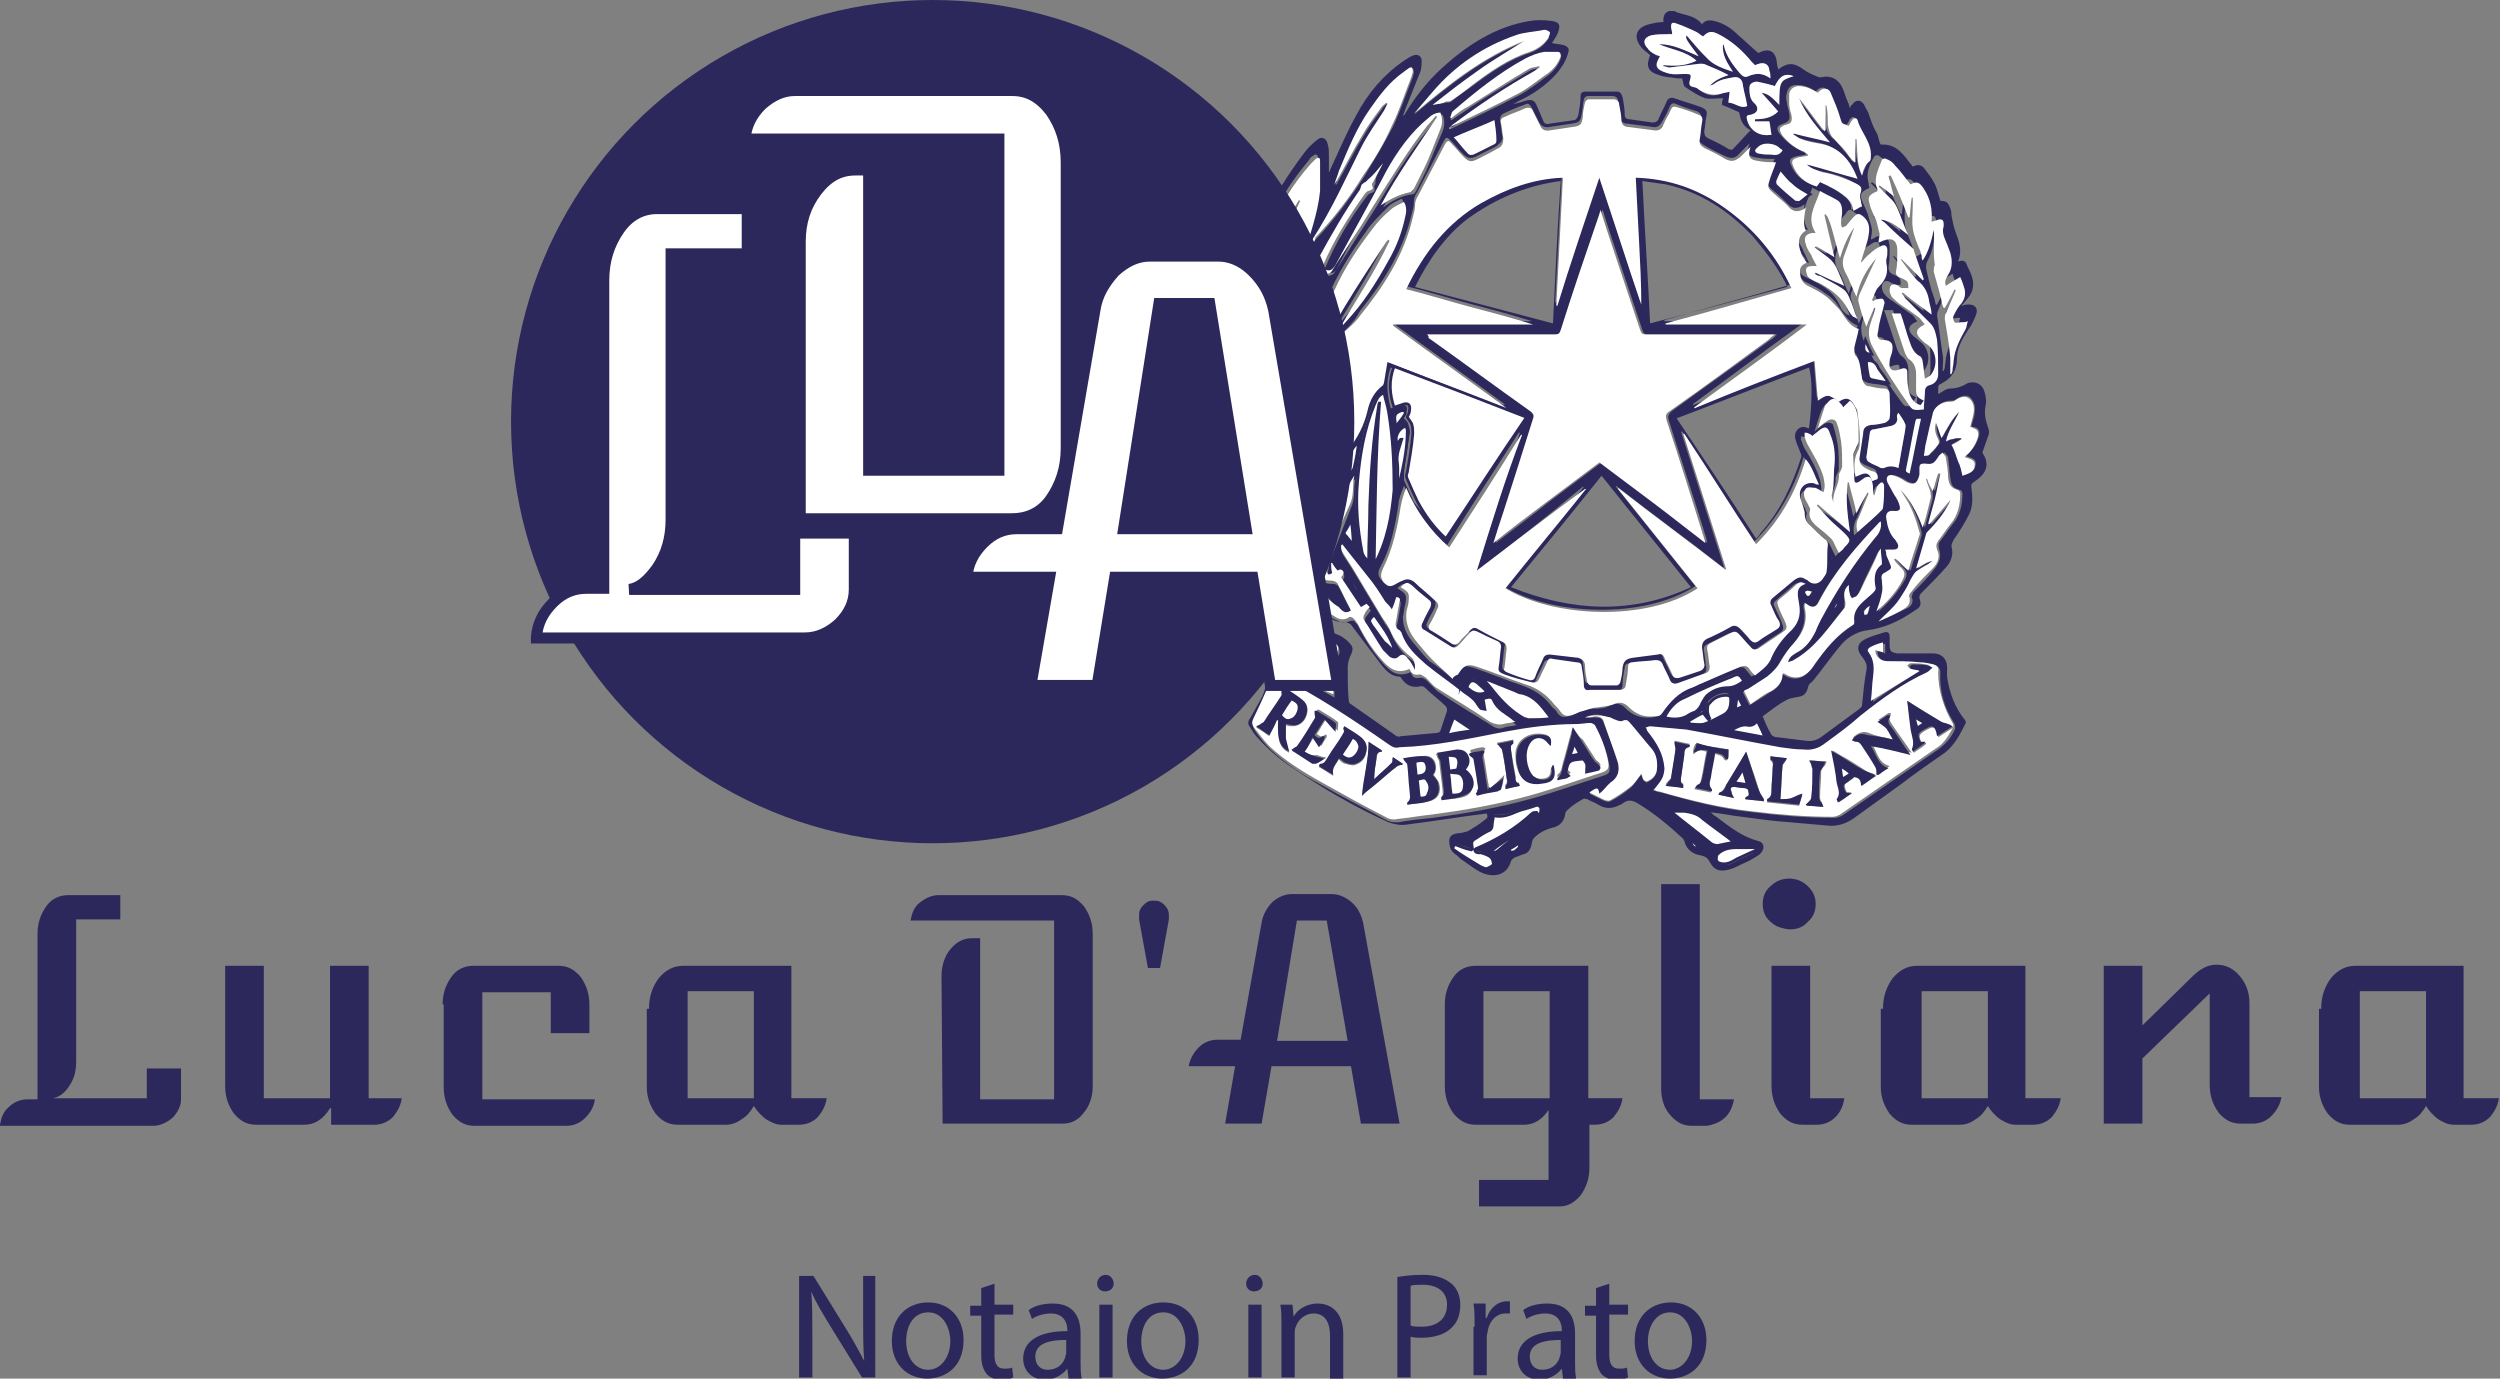 <?xml version="1.0" encoding="utf-8"?>
<!-- Generator: Adobe Illustrator 19.2.1, SVG Export Plug-In . SVG Version: 6.00 Build 0)  -->
<svg version="1.1" id="Livello_1" xmlns="http://www.w3.org/2000/svg" xmlns:xlink="http://www.w3.org/1999/xlink" x="0px" y="0px"
	 viewBox="0 0 226.5 124.9" style="enable-background:new 0 0 226.5 124.9;" xml:space="preserve">
<rect x="0" y="0" width="226.5" height="124.9" fill="#808080" stroke="none"/>
<style type="text/css">
	.st0{fill:#2C285B;}
	.st1{fill:#FFFFFF;}
	.st2{fill:#FFFFFF;stroke:#2C285B;stroke-width:0.25;stroke-miterlimit:10;}
	.st3{fill:#FFFFFF;stroke:#2C285B;stroke-miterlimit:10;}
</style>
<g>
	<g>
		<path class="st0" d="M0,101.9c0.1-0.6,0.3-1.2,0.8-1.6c0.5-0.5,1.1-0.7,1.7-0.7h0.9v-15c0-1,0.3-1.8,0.8-2.5c0.5-0.7,1.2-1,2-1
			h4.7v2.2H6.9v12.9c0,0.9-0.2,1.6-0.7,2.3c-0.4,0.6-0.9,0.9-1.4,1h8.5v-2.7h3.1v2.8c0,0.6-0.3,1.2-0.8,1.7
			c-0.5,0.4-1.1,0.7-1.7,0.7H0z"/>
		<path class="st0" d="M29.9,100.4c-0.6,1-1.4,1.5-2.3,1.5h-4.4c-0.8,0-1.4-0.3-2-1c-0.5-0.7-0.8-1.5-0.8-2.5V87.5h3.5v12h6v-12h3.5
			v12h3c-0.1,0.7-0.4,1.2-0.8,1.7c-0.5,0.5-1.1,0.7-1.7,0.7h-3.9V100.4z"/>
		<path class="st0" d="M40.1,91c0-1,0.3-1.8,0.8-2.5c0.5-0.7,1.2-1,2-1h7.7c0.8,0,1.4,0.3,2,1c0.5,0.7,0.8,1.5,0.8,2.5v2.6h-3.5
			v-3.7h-6.2v9.7h10.2c-0.1,0.7-0.4,1.2-0.9,1.7c-0.5,0.5-1.1,0.7-1.7,0.7h-8.3c-0.8,0-1.4-0.3-2-1c-0.5-0.7-0.8-1.5-0.8-2.5V91z"/>
		<path class="st0" d="M58.8,91.4c0-1.1,0.3-2,0.9-2.8c0.6-0.7,1.3-1.1,2.2-1.1h9.8v12h3.2c-0.1,0.7-0.4,1.2-0.8,1.7
			c-0.5,0.5-1.1,0.7-1.7,0.7h-1.6c-0.5,0-0.9-0.2-1.4-0.5c-0.4-0.3-0.8-0.7-1.1-1.2c-0.3,0.5-0.6,0.9-1.1,1.2
			c-0.4,0.3-0.9,0.5-1.4,0.5h-4.4c-0.8,0-1.4-0.3-2-1c-0.5-0.7-0.8-1.5-0.8-2.4V91.4z M68.3,99.5v-9.7h-6v9.7H68.3z"/>
		<path class="st0" d="M85.3,88.4c0-0.9,0.3-1.8,0.8-2.4c0.6-0.7,1.2-1,2-1h0.7v14.6h6.7V83.4h-13c0.1-0.6,0.3-1.2,0.8-1.6
			c0.5-0.4,1.1-0.7,1.7-0.7h11.2c0.8,0,1.4,0.3,2,1c0.5,0.7,0.8,1.5,0.8,2.5v13.8c0,1-0.3,1.8-0.8,2.4c-0.5,0.7-1.2,1-1.9,1H85.4
			L85.3,88.4z"/>
		<path class="st0" d="M103.2,83.3c0-0.1,0-0.3,0-0.4s0-0.3,0.1-0.5s0.2-0.3,0.3-0.4c0.3-0.3,0.5-0.4,0.8-0.4c0.3,0,0.5,0,0.7,0.1
			s0.3,0.2,0.4,0.3c0.3,0.3,0.4,0.6,0.4,0.9c0,0.2,0,0.3,0,0.4l-0.8,4.4H104L103.2,83.3z"/>
		<path class="st0" d="M111.9,96.6h-4.2c0.1-0.6,0.4-1.2,0.9-1.7c0.5-0.5,1.1-0.7,1.7-0.7h2.1l1.9-10.6c0.1-0.7,0.5-1.4,1-1.9
			c0.6-0.5,1.2-0.7,1.8-0.7h3.5c0.6,0,1.2,0.2,1.8,0.7c0.6,0.5,0.9,1.1,1.1,1.9l3.3,18.2h-3.5l-0.9-5.2h-7.2l-0.9,5.2H111
			L111.9,96.6z M122.1,94.3l-1.9-10.9h-2.7l-1.8,10.9H122.1z"/>
		<path class="st0" d="M140.4,100.4c-0.6,1-1.4,1.5-2.3,1.5h-4.4c-0.8,0-1.4-0.3-2-1c-0.5-0.7-0.8-1.5-0.8-2.5V91
			c0-1,0.3-1.8,0.8-2.5c0.5-0.7,1.2-1,2-1h10.2v12h3.1c-0.1,0.7-0.4,1.2-0.8,1.7c-0.5,0.5-1.1,0.7-1.7,0.7h-0.5v3.9
			c0,1-0.3,1.8-0.8,2.5c-0.6,0.7-1.2,1-1.9,1H134v-2.4h6.3V100.4z M140.4,99.5v-9.7h-6v9.7H140.4z"/>
		<path class="st0" d="M150.5,80.1h3.5v19.5h3.1c-0.2,1.1-0.7,1.8-1.7,2.2c-0.3,0.1-0.6,0.2-0.9,0.2h-1.2c-0.8,0-1.4-0.3-2-1
			s-0.8-1.5-0.8-2.5V80.1z"/>
		<path class="st0" d="M162.2,84.2c-0.3,0-0.7-0.1-1-0.2c-0.3-0.1-0.6-0.3-0.8-0.5c-0.5-0.4-0.7-1-0.7-1.6c0-0.6,0.2-1.2,0.7-1.6
			c0.5-0.5,1.1-0.7,1.7-0.7s1.2,0.2,1.7,0.7s0.7,1,0.7,1.6s-0.2,1.2-0.7,1.6C163.4,84,162.8,84.2,162.2,84.2z M160.5,87.5h3.5v12
			h3.1c-0.1,0.6-0.3,1.2-0.8,1.7c-0.5,0.5-1.1,0.7-1.7,0.7h-1.3c-0.8,0-1.4-0.3-2-1c-0.5-0.7-0.8-1.5-0.8-2.5V87.5z"/>
		<path class="st0" d="M170.6,91.4c0-1.1,0.3-2,0.9-2.8c0.6-0.7,1.3-1.1,2.2-1.1h9.8v12h3.2c-0.1,0.7-0.4,1.2-0.8,1.7
			c-0.5,0.5-1.1,0.7-1.7,0.7h-1.6c-0.5,0-0.9-0.2-1.4-0.5c-0.4-0.3-0.8-0.7-1.1-1.2c-0.3,0.5-0.6,0.9-1.1,1.2
			c-0.4,0.3-0.9,0.5-1.4,0.5h-4.4c-0.8,0-1.4-0.3-2-1c-0.5-0.7-0.8-1.5-0.8-2.4V91.4z M180.1,99.5v-9.7h-6v9.7H180.1z"/>
		<path class="st0" d="M190.6,87.5h3.5v5.4l4.5-4.4c0.7-0.7,1.4-1.1,2.2-1.1c0.8,0,1.5,0.3,2.1,1c0.6,0.7,0.9,1.5,0.9,2.5v8.5h2.9
			c-0.1,0.6-0.4,1.2-0.9,1.7s-1.1,0.7-1.7,0.7H203c-0.8,0-1.4-0.3-2-1c-0.5-0.7-0.8-1.5-0.8-2.5v-8.3l-6.1,5.9v5.9h-3.5V87.5z"/>
		<path class="st0" d="M210.3,91.4c0-1.1,0.3-2,0.9-2.8c0.6-0.7,1.3-1.1,2.2-1.1h9.8v12h3.2c-0.1,0.7-0.4,1.2-0.8,1.7
			c-0.5,0.5-1.1,0.7-1.7,0.7h-1.6c-0.5,0-0.9-0.2-1.4-0.5c-0.4-0.3-0.8-0.7-1.1-1.2c-0.3,0.5-0.6,0.9-1.1,1.2
			c-0.4,0.3-0.9,0.5-1.4,0.5h-4.4c-0.8,0-1.4-0.3-2-1c-0.5-0.7-0.8-1.5-0.8-2.4V91.4z M219.8,99.5v-9.7h-6v9.7H219.8z"/>
	</g>
	<g>
		<path class="st0" d="M180.2,39c0,0.1,0,0.2,0,0.3c-0.2,0.6-0.4,1.1-0.6,1.7c0.6,0.9,0.5,1.7-0.4,2.4c-0.1,0.1-0.3,0.2-0.4,0.3
			c-0.2,0.1-0.2,0.2-0.2,0.4c0.1,0.8,0.2,1.7-0.2,2.5c-0.4,0.8-0.9,1.6-1.4,2.3c-0.1,0.2-0.2,0.4-0.2,0.6c0.2,0.7,0,1.3-0.4,1.8
			c-0.7,0.8-1.5,1.6-2.3,2.4c-0.2,0.2-0.2,0.3-0.2,0.5c0.2,0.6,0.1,0.8-0.4,1.1c-0.1,0.1-0.2,0.1-0.3,0.2c-1.2,0.8-2.5,1.4-4,1.6
			c-0.8,0.1-1.6,0.5-2.2,1.1c-0.9,1-1.7,2.2-2.6,3.3c-0.1,0.1-0.2,0.3-0.4,0.4c-0.1,0.1-0.2,0.3-0.2,0.4c-0.1,0.4-0.3,0.7-0.7,0.8
			c-0.4,0.1-0.8,0.1-1.2,0.3c-0.8,0.4-1.5,1-2.2,1.5c0.2,0.5,0.4,1,0.7,1.5c0.1,0.3,0.4,0.4,0.7,0.4c0.8,0.1,1.6,0.2,2.4,0.3
			c0.6,0.1,1.1,0,1.6-0.4c1.1-0.8,2.3-1.7,3.4-2.5c0.1-0.1,0.2-0.2,0.2-0.3c0.1-1.1,0.2-2.1,0.4-3.2c0.1-0.5-0.1-0.8-0.4-1.2
			c-0.5-0.6-0.5-1.2,0.3-1.6c0.6-0.3,1.1-0.4,1.7-0.6c0.3-0.1,0.5,0,0.5,0.4c0,0.2,0,0.5,0,0.7c0,0.6,0.1,0.7,0.7,0.8
			c0.1,0,0.3,0,0.4,0c0.9,0,1.8,0,2.8,0c1,0,1.4,0.7,1.3,1.6c0,0.2,0,0.3,0,0.5c0.2,1.4,0.7,2.8,1.6,3.9c0.1,0.1,0.1,0.2,0.1,0.3
			c-0.5,1-1,2-1.9,2.7c-1.3,0.9-2.6,1.8-3.9,2.8c-1.4,1-2.9,2.1-4.3,3.1c-0.7,0.5-1.5,0.8-2.4,0.7c-1.1-0.1-2.3-0.2-3.4-0.3
			c-1.5-0.1-2.9-0.3-4.4-0.5c-0.9-0.1-1.8-0.3-2.8-0.4c0.2,0.2,0.3,0.3,0.5,0.4c1.2,0.9,2.3,1.8,3.8,2.2c0.5,0.1,0.6,0.6,0.3,1
			c-0.2,0.3-0.5,0.4-0.8,0.6c-0.3,0.2-0.6,0.3-1,0.5c-0.4,0.2-0.8,0.4-1.2,0.5c-0.9,0.2-1.3,0-1.7-0.7c-0.2-0.4-0.4-0.5-0.8-0.6
			c-0.7-0.1-1.3-0.5-1.5-1.3c0-0.1-0.1-0.1-0.1-0.2c-1.3-1.2-2.6-2.3-4.1-3.2c-0.5-0.3-0.9-0.4-1.4,0c-0.1,0.1-0.2,0.1-0.2,0.1
			c-0.7,0.4-1.4,0.4-2,0c-0.3-0.2-0.7-0.3-1-0.5c-0.1,0-0.3-0.1-0.4,0c-0.5,0.3-1,0.6-1.4,1c-0.1,0.1-0.2,0.2-0.2,0.4
			c-0.1,0.7-0.6,1.1-1.2,1.2c-0.7,0.2-1.2,0.5-1.6,0.9c-0.1,0.1-0.2,0.3-0.2,0.4c-0.1,0.6-0.3,1-0.8,1.1c-0.3,0.1-0.5,0.2-0.8,0.3
			c-0.1,0.1-0.2,0.1-0.3,0.3c-0.3,1.1-1.2,1.5-2.3,1.2c-0.7-0.2-1.4-0.8-2-1.2c-0.2-0.1-0.4-0.3-0.6-0.5c-0.5-0.3-0.7-0.7-0.7-1.3
			c0-0.4,0.2-0.6,0.7-0.7c0.3,0,0.7-0.1,1-0.2c0.5-0.3,1-0.6,1.5-1c0.3-0.2,0.3-0.3,0.2-0.6c-2.4,0.3-4.8,0.7-7.2,1
			c-0.6,0.1-1.1,0-1.7-0.2c-3.1-1.4-6-3.1-8.8-5c-1.2-0.8-2.2-1.7-3.1-2.7c-0.3-0.3-0.5-0.7-0.7-1c-0.2-0.3-0.1-0.5,0.1-0.8
			c0.3-0.5,0.6-1.1,0.9-1.6c0.5-0.9,0.7-1.9,0.4-2.9c-0.2-0.8,0.3-1.3,1.1-1.4c0.6,0,1.2,0,1.8,0c0.7,0,1.3,0,2-0.1
			c0-0.5,0-0.9,0-1.3c0-0.3,0.1-0.6,0.5-0.5c0.9,0.1,1.7,0.4,2.3,1.1c0.3,0.3,0.3,0.6,0.1,1c-0.2,0.4-0.3,0.8-0.3,1.2c0,1,0,2,0.1,3
			c0,0.1,0.1,0.3,0.2,0.3c1.3,0.9,2.7,1.9,4,2.8c0.1,0.1,0.3,0.2,0.5,0.1c1.1-0.1,2.2-0.2,3.3-0.3c0.1,0,0.3-0.1,0.3-0.2
			c0.2-0.6,0.4-1.2,0.6-1.8c0-0.1,0-0.3-0.1-0.4c-0.6-0.6-1.3-1.1-1.9-1.7c-0.1-0.1-0.3-0.2-0.5-0.1c-0.7,0.1-1.2-0.1-1.6-0.7
			c-0.1-0.1-0.1-0.2-0.2-0.2c-0.7,0-1.2-0.5-1.6-1c-0.9-1.2-1.9-2.5-2.8-3.7c-0.1-0.1-0.3-0.2-0.4-0.2c-0.5,0-1.1-0.1-1.5-0.4
			c-0.7-0.5-1.3-1-1.9-1.6c-1.2-1.4-2.4-2.7-3.5-4.2c-2.7-3.9-4-8.3-3.7-13.1c0-0.3,0.1-0.6,0.3-0.9c0.3-0.6,0.8-0.7,1.3-0.3
			c0.4,0.3,0.8,0.7,1,1.1c0.7,1.3,1.5,2.5,2,3.9c1,2.6,1.9,5.2,2.9,7.8c0,0.1,0.1,0.3,0.2,0.5c0.1-0.5,0.1-1,0.1-1.4
			c0-0.2,0-0.3-0.1-0.5c-0.4-1.1-0.8-2.1-1.2-3.2c-0.1-0.3-0.2-0.6-0.4-0.8c-0.5-0.4-0.4-0.9-0.5-1.4c-0.3-1.3-0.8-2.7-1.2-4
			c0-0.1-0.1-0.1-0.1-0.1c-0.7-0.4-1-1-1.3-1.7c-1-2.2-1.5-4.4-1.5-6.8c0-1.1,0.1-2.2,0.2-3.2c0.2-2,0.6-3.9,1.3-5.8
			c0.9-2.4,2.3-4.5,3.8-6.5c0.3-0.4,0.7-0.8,1.1-1.1c0.4-0.4,0.9-0.2,1,0.4c0.1,0.3,0.1,0.7,0.1,1.1c0,0.5,0,1,0,1.4
			c0.1-0.1,0.1-0.1,0.1-0.2c0.8-1.7,1.5-3.4,2.4-5c1-1.9,2.4-3.6,4.3-4.9c0.3-0.2,0.6-0.4,0.9-0.5c0.4-0.1,0.7,0.1,0.7,0.5
			c0,0.4,0,0.8-0.2,1.2c-0.4,1-0.8,2-1.2,3c-0.1,0.3-0.2,0.5-0.3,0.8c0.1-0.1,0.2-0.1,0.2-0.2c0.9-1.5,2-2.9,3.3-4.1
			c2.3-2.1,4.9-3.8,8-4.3c0.6-0.1,1.3-0.1,2,0c0.6,0.1,0.8,0.3,0.6,0.9c-0.1,0.4-0.4,0.8-0.6,1.1c0.4,0.1,0.8,0.1,1.1,0.2
			c0.3,0.1,0.5,0.3,0.4,0.6c-0.2,0.8-0.6,1.4-1.1,2c-1,1.1-2.2,1.9-3.5,2.5c-0.1,0.1-0.2,0.1-0.4,0.2c0.4,0,0.8-0.2,1.2-0.3
			c0.5-0.1,0.7,0,0.9,0.4c0.2,0.5,0.4,0.9,0.6,1.4c0.1,0.3,0.3,0.4,0.6,0.3c0.7-0.1,1.4-0.2,2.1-0.3c0.3,0,0.4-0.2,0.5-0.5
			c0.1-0.6,0.2-1.1,0.2-1.7c0-0.3,0.2-0.4,0.4-0.4c1,0,1.9,0,2.9,0c0.3,0,0.4,0.2,0.5,0.5c0.1,0.5,0.2,1.1,0.2,1.6
			c0,0.3,0.2,0.4,0.4,0.4c0.7,0.1,1.4,0.2,2.1,0.3c0.3,0,0.5-0.1,0.6-0.4c0.2-0.5,0.5-1,0.7-1.5c0.1-0.3,0.4-0.4,0.7-0.3
			c0.8,0.3,1.6,0.5,2.4,0.8c0.5,0.2,0.6,0.4,0.5,0.8c-0.1,0.5-0.1,0.9-0.2,1.4c0,0.3,0.1,0.5,0.3,0.6c0.6,0.3,1.3,0.6,1.9,1
			c0.2,0.1,0.4,0.1,0.5-0.1c0.5-0.5,1-1.1,1.5-1.6c-0.6-0.3-0.9-0.8-1-1.5c0-0.1-0.1-0.2-0.2-0.2c-0.4-0.2-0.9-0.4-1.4-0.6
			c0-0.3,0.1-0.5,0.1-0.6c-0.6,0-1.1,0.1-1.6,0c-0.6-0.2-1.2-0.6-1.8-1c-0.2-0.1-0.2-0.5-0.3-0.8c-0.1,0-0.2,0-0.4,0
			c-0.6-0.1-1.2-0.1-1.7-0.3c-1-0.3-1.2-0.8-0.8-1.8c-0.2-0.2-0.5-0.4-0.7-0.6c-0.9-1-0.6-1.9,0.6-2.2c0.4-0.1,0.8-0.2,1.3-0.2
			c0-0.4,0-0.8,0.5-1c0.2,0,0.4,0,0.5,0c0.1,0,0.1,0.1,0.2,0.1c0.8,0.3,1.7,0.3,2.3,1.1c0.3-0.4,0.7-0.4,1.1-0.3
			c0.9,0.2,1.6,0.7,2.2,1.3c0.6,0.5,1.2,1.1,1.8,1.6c1-0.5,1.6-0.2,1.7,1c0,0.2,0.1,0.3,0.1,0.5c0.9-0.7,1.5-0.6,2.3,0
			c0.4,0.3,0.9,0.5,1.4,0.7c0.1,0,0.1,0,0.2,0c0.8-0.2,1.5,0.1,1.9,0.9c0.2,0.4,0.3,0.9,0.5,1.3c0.1,0.2,0.1,0.3,0.2,0.6
			c0.1-0.2,0.1-0.3,0.2-0.3c0.3-0.5,0.8-0.5,1.1,0c0.1,0.3,0.3,0.5,0.4,0.8c0.2,0.6,0.4,1.2,0.7,1.7c0.2,0.3,0.2,0.8,0.4,1.1
			c1.5-0.1,2.1,1,2.9,2c0.4-0.2,0.7-0.2,1,0.1c0.3,0.4,0.7,0.9,0.9,1.3c0.3,0.5,0.4,1.1,0.6,1.7c0.5,0,0.7,0.1,0.9,0.7
			c0.1,0.2,0.1,0.4,0.1,0.6c0.1,0.5,0.2,1.1,0.4,1.6c0.3,0.8,0.6,1.6,0.2,2.6c0.5-0.2,0.7,0,0.8,0.3c0.1,0.3,0.3,0.6,0.4,0.9
			c0.3,0.8,0.2,1.5-0.3,2.1c-0.2,0.2-0.3,0.4-0.6,0.7c0.2,0,0.3-0.1,0.4-0.1c0.8-0.1,1.2,0.3,0.9,1c-0.2,0.5-0.4,0.9-0.7,1.3
			c-0.5,0.8-1,1.6-1,2.6c0,1.1-0.5,1.8-1.5,2.3c-0.1,0-0.1,0.1-0.2,0.2c0,0.2,0,0.5,0,0.7c0.4-0.2,0.7-0.5,1.1-0.5
			c0.6,0,1.1-0.2,1.6-0.5c0,0,0,0,0,0c0.7-0.2,1.3,0.1,1.5,0.8c0.1,0.4,0.2,0.8,0.1,1.2C179.7,37.7,180,38.3,180.2,39z M121,30.8
			c0.1,0,0.2,0.1,0.3,0.2c0.5,0.3,0.6,0.4,0.5,1c-0.1,0.6-0.2,1.3-0.3,1.9c-0.1,0.7-0.2,0.8-0.9,0.9c-0.5,0.1-0.9,0.2-1.4,0.2
			c-0.3,0-0.4,0.2-0.4,0.5c0,0.7,0,1.5,0,2.2c0,0.3,0.1,0.4,0.4,0.4c0.5,0.1,1,0.2,1.5,0.2c0.5,0.1,0.6,0.2,0.7,0.7
			c0.1,0.6,0.1,1.3,0.2,2c0.1,0,0.1,0,0.1-0.1c0.1-0.1,0.2-0.3,0.3-0.4c0.9-1,1.5-2.2,1.8-3.6c0.2-0.9,0.7-1.7,1.4-2.3
			c0.1-0.1,0.1-0.2,0.1-0.3c0.1-0.6,0.2-1.2,0.3-1.8c3.6,1.4,7.2,2.8,10.7,4.2c0,0,0-0.1,0-0.1c-3.4-2.5-6.8-4.9-10.2-7.4
			c0,0,0-0.1,0-0.1c4.2,0,8.5,0,12.7,0c-1.9-0.6-3.8-1.1-5.7-1.6c-1.9-0.5-3.8-1.1-5.8-1.6c1.6-3.3,3.7-6,6.8-7.8
			c2.3-1.3,4.7-2.2,7.4-2.3c-0.2,3.9-0.4,7.8-0.6,11.6c0,0,0,0,0.1,0c1.3-3.8,2.5-7.6,3.8-11.6c1.3,3.9,2.6,7.7,3.8,11.5
			c0-1.9-0.1-3.8-0.2-5.7c-0.1-1.9-0.2-3.8-0.3-5.8c3,0.1,5.6,1,8,2.7c2.6,1.9,4.7,4.3,6.1,7.3c-3.8,1.1-7.6,2.1-11.4,3.2
			c0,0,0,0.1,0,0.1c4.2,0,8.4,0,12.8,0c-3.5,2.5-6.8,5-10.2,7.5c0,0,0,0.1,0,0.1c3.6-1.4,7.2-2.8,10.9-4.3c0.1,1.2,0.2,2.4,0.3,3.6
			c0.9-0.7,0.9-0.7,1.9,0.1c0.8-0.4,1.2-0.3,1.5,0.5c0.1,0.2,0.2,0.4,0.2,0.5c0.1,0.8,0.2,1.6,0.2,2.4c0,0.4,0,0.8-0.2,1.1
			c-0.5,0.8-0.4,1.5-0.2,2.3c0.3-0.1,0.6-0.3,0.9-0.3c0.4-0.1,0.5,0.4,0.6,0.7c0.2-0.1,0.4-0.1,0.5-0.2c0.1-0.4-0.1-0.6-0.4-0.7
			c-0.2-0.1-0.5-0.2-0.7-0.3c-0.5-0.3-0.6-0.6-0.5-1.1c0.1-0.7,0.2-1.3,0.3-2c0.1-0.5,0.2-0.7,0.7-0.8c0.4-0.1,0.9-0.1,1.3-0.2
			c0.2,0,0.4-0.2,0.4-0.4c0-0.7,0-1.5,0-2.2c0-0.3-0.2-0.5-0.5-0.5c-0.4-0.1-0.9-0.1-1.3-0.2c-0.4-0.1-0.7-0.3-0.7-0.7
			c0-0.2,0-0.5-0.1-0.7c-0.1-0.5-0.1-1-0.5-1.4c-0.1-0.1-0.2-0.5-0.1-0.7c0.1-0.6,0.2-1.1,0.4-1.7c-0.8-0.3-1.2-1-1.7-1.7
			c-0.3-0.5-0.7-0.9-1.2-1.2c-0.5-0.4-1.1-0.7-1.7-1c-0.5-0.2-0.7-0.6-0.7-1.1c0-0.5,0.1-0.9,0.6-1c-0.2-0.3-0.4-0.5-0.5-0.8
			c-0.4-0.8-0.4-1.5,0.4-2.1c-0.3-0.7-0.1-1.3,0-2.1c-0.1,0.1-0.2,0.1-0.3,0.2c-0.5,0.2-0.8,0.2-1.2-0.2c-0.4-0.4-0.8-0.8-1.3-1.2
			c-0.7-0.6-0.7-0.6-0.4-1.5c0-0.1,0.1-0.2,0.1-0.3c0.1-0.4,0.2-0.8,0.4-1.1c-0.6,0-1,0-1.5-0.1c-1-0.1-1.1-0.4-0.8-1.3c0,0,0,0,0,0
			c-0.3,0.3-0.6,0.6-0.9,0.9c-0.4,0.5-0.8,0.5-1.4,0.2c-0.6-0.3-1.3-0.6-1.9-1c-0.3-0.2-0.5-0.4-0.4-0.8c0.1-0.5,0.1-1,0.2-1.5
			c0.1-0.3,0-0.5-0.3-0.7c-0.7-0.2-1.3-0.4-2-0.7c-0.2-0.1-0.4,0-0.5,0.2c-0.2,0.5-0.4,0.9-0.7,1.4c-0.2,0.4-0.5,0.6-0.9,0.5
			c-0.8-0.1-1.5-0.2-2.3-0.3c-0.3,0-0.6-0.2-0.6-0.6c0-0.5-0.1-1-0.2-1.4c0-0.3-0.2-0.5-0.5-0.5c-0.8,0-1.5,0-2.3,0
			c-0.1,0-0.3,0.2-0.3,0.3c-0.1,0.4-0.1,0.9-0.2,1.3c-0.1,0.7-0.2,0.8-0.9,0.9c-0.7,0.1-1.3,0.2-2,0.3c-0.5,0.1-0.8-0.1-1-0.5
			c-0.2-0.4-0.4-0.8-0.6-1.2c-0.2-0.4-0.4-0.5-0.7-0.3c-0.6,0.2-1.3,0.5-1.9,0.8c-0.2,0.1-0.3,0.3-0.3,0.6c0.1,0.4,0.1,0.9,0.2,1.3
			c0.1,0.5-0.1,0.8-0.6,1c-0.6,0.3-1.2,0.6-1.7,0.9c-0.6,0.3-0.8,0.3-1.3-0.2c-0.4-0.4-0.7-0.8-1.1-1.2c-0.3-0.3-0.4-0.3-0.6,0.1
			c-0.8,1.5-1.6,3.1-2.4,4.6c-0.2,0.3-0.3,0.5-0.3,0.9c0,0.4-0.1,0.7-0.2,1.1c-0.8,3.4-2.6,6.2-4.7,8.8
			C122.6,29.4,121.7,30,121,30.8z M133.8,51.7C133.8,51.7,133.8,51.7,133.8,51.7c1.3-4.2,2.6-8.3,3.9-12.5c0,0,0,0-0.1,0
			c-2.2,3.4-4.4,6.8-6.5,10.2c-1.7-1.5-3-3.3-3.9-5.4c-0.2,0.6-0.5,1.2-0.5,1.7c-0.3,2-0.7,3.9-1.6,5.6c-0.3,0.5-0.3,0.9,0.1,1.3
			c0.3,0.4,0.5,0.4,0.9,0.2c0.3-0.1,0.6-0.3,0.8-0.4c0.3-0.1,0.7-0.1,1,0.1c0.6,0.5,1.3,1.1,1.9,1.7c0.3,0.2,0.3,0.5,0.2,0.8
			c-0.2,0.5-0.5,0.9-0.7,1.4c-0.1,0.2-0.1,0.4,0.1,0.5c0.6,0.4,1.2,0.8,1.9,1.2c0.2,0.1,0.5,0.1,0.7-0.1c0.3-0.4,0.7-0.7,1-1.1
			c0.2-0.2,0.4-0.3,0.7-0.1c0.8,0.4,1.5,0.8,2.3,1.2c0.3,0.1,0.4,0.3,0.3,0.6c-0.1,0.6-0.1,1.1-0.2,1.7c0,0.2,0,0.4,0.2,0.4
			c0.7,0.2,1.3,0.4,2,0.7c0.3,0.1,0.5,0,0.6-0.3c0.2-0.5,0.5-1,0.7-1.6c0.1-0.3,0.3-0.4,0.6-0.4c0.9,0.1,1.7,0.2,2.6,0.3
			c0.4,0.1,0.6,0.3,0.6,0.7c0.1,0.5,0.1,1,0.2,1.5c0,0.2,0.1,0.3,0.4,0.3c0.8,0,1.6,0,2.3,0c0.1,0,0.3-0.2,0.3-0.3
			c0.1-0.4,0.2-0.9,0.2-1.3c0.1-0.7,0.2-0.9,0.9-0.9c0.7-0.1,1.5-0.2,2.3-0.3c0.3,0,0.5,0.1,0.6,0.3c0.2,0.5,0.5,1,0.7,1.5
			c0.2,0.4,0.4,0.5,0.7,0.3c0.6-0.2,1.2-0.4,1.8-0.6c0.3-0.1,0.5-0.3,0.4-0.7c-0.1-0.5-0.1-0.9-0.2-1.4c-0.1-0.3,0.1-0.6,0.4-0.8
			c0.7-0.4,1.5-0.7,2.2-1.1c0.4-0.2,0.7-0.1,0.9,0.2c0.3,0.3,0.6,0.7,0.9,1c0.2,0.3,0.4,0.3,0.7,0.1c0.6-0.4,1.1-0.7,1.7-1.1
			c0.3-0.2,0.3-0.4,0.2-0.7c-0.2-0.5-0.4-1-0.7-1.4c-0.2-0.3-0.1-0.6,0.2-0.8c0.6-0.5,1.2-1,1.8-1.5c0.4-0.3,0.7-0.3,1.1-0.1
			c0.1,0.1,0.2,0.2,0.3,0.2c0.4,0.3,0.9,0.2,1.2-0.2c0.2-0.3,0.3-0.5,0.4-0.8c0.1-0.8,0.1-1.5,0.1-2.3c0-0.2,0-0.4-0.2-0.5
			c-0.5-0.4-0.9-0.8-1.4-1.3c-0.3-0.3-0.5-0.7-0.5-1.2c0-0.1-0.1-0.3-0.1-0.4c-0.1-0.3-0.2-0.6-0.3-0.9c-0.2-0.8,0.5-1.5,1.3-1.3
			c0.1,0,0.2,0,0.4,0.1c-0.3-0.8-0.6-1.6-1.2-2.3c-0.9,3-2.3,5.5-4.5,7.7c-2.2-3.4-4.3-6.7-6.5-10c0,0-0.1,0-0.1,0
			c1.3,4.1,2.6,8.2,3.9,12.3c0,0-0.1,0-0.1,0c-3.2-2.5-6.5-4.9-9.7-7.4c0,0,0,0,0,0.1c2.4,3,4.8,6,7.2,9c-4.8,3.1-13.2,2.6-17.4,0
			c2.4-3,4.9-6,7.3-9c0,0,0,0-0.1,0C140.3,46.7,137.1,49.2,133.8,51.7z M129.3,30.3C129.3,30.3,129.3,30.3,129.3,30.3
			c0.1,0.2,0.2,0.2,0.3,0.3c3.1,2.2,6.2,4.5,9.3,6.7c0.2,0.2,0.3,0.3,0.2,0.6c-0.9,2.8-1.8,5.6-2.7,8.5c-0.3,0.9-0.6,1.8-0.9,2.8
			c1.7-1.3,3.3-2.5,4.8-3.7c1.6-1.2,3.2-2.4,4.8-3.6c1.6,1.2,3.2,2.4,4.8,3.6c1.6,1.2,3.2,2.4,4.8,3.7c-0.1-0.2-0.1-0.3-0.1-0.4
			c-1.1-3.6-2.3-7.2-3.4-10.7c-0.1-0.3-0.1-0.5,0.2-0.8c3-2.2,6-4.3,9-6.5c0.2-0.1,0.4-0.3,0.6-0.5c-0.2,0-0.4,0-0.5,0
			c-3.7,0-7.5,0-11.2,0c-0.3,0-0.4-0.1-0.5-0.4c-0.9-2.7-1.8-5.4-2.7-8.1c-0.3-0.9-0.6-1.8-0.9-2.8c-0.1,0.2-0.1,0.3-0.1,0.4
			c-1.2,3.5-2.3,7-3.5,10.5c-0.1,0.3-0.2,0.4-0.5,0.4c-3.7,0-7.5,0-11.2,0C129.6,30.3,129.4,30.3,129.3,30.3z M116.5,60.8
			c1.5,0.8,3,1.6,4.4,2.4c0-0.6,0-1.3,0-1.9c0-0.7,0.1-1.4,0.4-2c0.1-0.2,0.1-0.4-0.1-0.6c-0.4-0.4-1-0.6-1.6-0.7c0,0.3,0,0.6,0,1
			c0.2-0.3,0.4-0.5,0.5-0.8c0.1,0.1,0.2,0.1,0.4,0.2c-0.2,0.4-0.4,0.7-0.5,1.1c-0.1,0.3-0.3,0.4-0.6,0.4c-1.2,0-2.4,0-3.6,0.1
			c-0.8,0-1,0.4-0.8,1.1c0.1,0.5,0.1,1.1-0.1,1.6c-0.4,0.9-0.8,1.8-1.2,2.6c-0.2,0.3-0.2,0.6,0,0.9c0.4,0.6,0.9,1.2,1.4,1.7
			c1.4,1.3,2.9,2.3,4.6,3.2c1.9,1.1,3.9,2.1,5.9,3.2c0.4,0.2,0.7,0.2,1.1,0.2c1-0.2,2.1-0.3,3.1-0.4c3-0.4,5.9-0.9,8.8-1.7
			c2.2-0.6,4.4-1.4,6.6-2.1c0.6-0.2,0.7-0.3,0.6-1c-0.2-1.2-0.7-2.3-1.2-3.3c-0.1-0.1-0.2-0.2-0.4-0.2c-0.4,0-0.9,0.1-1.3,0.1
			c-2.2,0.1-4.3,0.3-6.5,0.7c-3.2,0.6-6.3,1.2-9.5,1.4c-0.3,0-0.6,0-0.9-0.2c-3.3-2.3-6.6-4.5-10.2-6.3c-0.1,0-0.2-0.1-0.2-0.1
			c-0.1-0.2-0.2-0.3-0.2-0.5c0-0.1,0.2-0.3,0.4-0.3c0.5-0.1,1-0.1,1.5-0.1c0.1,0,0.2,0.1,0.3,0.2c-0.1,0.1-0.2,0.3-0.3,0.3
			C117,60.7,116.7,60.7,116.5,60.8z M173.9,60.8C174,60.7,174,60.7,173.9,60.8c-0.2-0.1-0.4,0-0.6-0.1c-0.1,0-0.2-0.2-0.3-0.3
			c0.1-0.1,0.2-0.2,0.3-0.2c0.5,0,1,0,1.4,0.1c0.2,0,0.4,0.2,0.6,0.3c-0.2,0.2-0.3,0.4-0.5,0.4c-2.2,1-4.1,2.4-6,3.9
			c-1.1,0.8-2.1,1.7-3.2,2.5c-0.6,0.5-1.3,0.6-2,0.6c-0.7,0-1.4-0.1-2.1-0.2c-2.8-0.5-5.7-1.1-8.5-1.6c-1.1-0.2-2.2-0.2-3.3-0.3
			c-0.1,0-0.3,0.1-0.4,0.1c0.1,0.1,0.1,0.3,0.2,0.4c0.8,1,1.4,2,1.5,3.3c0,0.3,0,0.6-0.2,0.9c-0.2,0.4-0.5,0.7-0.8,1.1
			c0.2,0,0.3,0.1,0.5,0.1c2.8,0.8,5.5,1.5,8.4,1.8c2.4,0.3,4.8,0.5,7.3,0.5c0.2,0,0.5-0.1,0.7-0.2c2.9-2,5.8-4,8.7-6
			c0.7-0.5,1.2-1.1,1.5-1.8c0.1-0.1,0-0.4,0-0.5c-0.9-1.4-1.4-2.9-1.3-4.6c0-0.3-0.1-0.6-0.4-0.7c-0.4-0.1-0.9-0.2-1.3-0.2
			c-1,0-2,0-2.9-0.1c-0.7,0-1.1-0.4-1.1-1c0.2,0,0.5,0.1,0.7,0.2c0-0.3,0-0.6,0-0.9c-0.4,0.2-0.8,0.3-1.1,0.4
			c-0.2,0.1-0.3,0.3-0.2,0.5c0.5,0.7,0.5,1.4,0.4,2.2c-0.1,0.8-0.1,1.5-0.2,2.2C171,62.6,172.5,61.7,173.9,60.8z M175.2,20.8
			c0.1,1-0.1,2-0.6,2.9c-0.1,0.2-0.1,0.4-0.1,0.6c0.2,0.9,0.4,1.8,0.7,2.6c0.1,0.2,0.1,0.5,0.2,0.7c0,0,0.1,0,0.1,0
			c0.3-0.6,0.6-1.2,0.9-1.7c0,0,0.1,0,0.1,0.1c-0.3,0.7-0.6,1.4-0.9,2.1c-0.1,0.2-0.1,0.4-0.1,0.5c0.2,1.2,0.3,2.3,0.5,3.5
			c0.1,0.5,0,1,0,1.5c0,0,0.1,0,0.1,0c0-0.1,0.1-0.2,0.1-0.3c0-0.3,0.1-0.6,0.1-0.9c0.2-1,0.7-2,1.1-2.9c0.1-0.2,0.1-0.5,0.2-0.7
			c-0.2,0-0.5,0-0.7,0.1c-0.2,0-0.5,0.1-0.5,0c-0.1-0.1-0.1-0.4-0.1-0.6c0.2-0.4,0.4-0.8,0.7-1.1c0.3-0.4,0.5-0.8,0.3-1.3
			c-0.1-0.3-0.3-0.7-0.4-1.1c-0.5,0.3-0.9,0.6-1.3,0.8c-0.1-0.3-0.1-0.5,0.2-1c0.4-0.6,0.4-1.3,0.2-2c-0.1-0.3-0.2-0.5-0.3-0.8
			c-0.2-0.5-0.5-1-0.3-1.6c0-0.1,0-0.1,0-0.2c0-0.4-0.2-0.5-0.5-0.4c-0.2,0-0.4,0.1-0.6,0.2c0.1-1.1-0.1-2.1-0.7-3
			c-0.4-0.6-0.6-0.7-1.2-0.4c-0.5-0.6-0.9-1.1-1.4-1.7c-0.2-0.2-0.5-0.4-0.8-0.6c-0.1-0.1-0.4,0-0.4,0.1c-0.4,0.7-0.8,1.5-0.5,2.4
			c0,0.1,0,0.3,0.1,0.4c-0.1,0-0.1,0.1-0.2,0.1c-0.6,0.3-0.7,0.5-0.5,1.1c0.2,0.5,0.5,1,0.6,1.5c0.1,0.4,0.3,0.8,0.3,1.2
			c0,0.3-0.1,0.6-0.1,0.8c0.2-0.1,0.3-0.1,0.4-0.2c0.1-0.1,0.3-0.1,0.4-0.1c0.4-0.1,0.7,0.1,0.8,0.4c0.1,0.3,0.1,0.6,0.1,0.8
			c0,0.5,0,1.1-0.1,1.6c0,0.4,0.2,0.6,0.5,0.7c0.2,0.1,0.4,0.1,0.5,0.3c0.1,0.1,0.1,0.4,0.1,0.6c-0.2,0-0.3,0-0.5,0
			c-0.1,0-0.2-0.1-0.4-0.2c-0.4-0.3-0.8-0.1-0.8,0.4c0,0.2,0.1,0.5,0.2,0.6c0.2,0.3,0.5,0.5,0.8,0.7c0.6,0.4,1.1,0.8,1.7,1.2
			c0.2,0.1,0.3,0.4,0.5,0.6c-0.1,0.1-0.2,0.1-0.2,0.1c-0.6,0.3-0.7,0.7-0.2,1.2c0.2,0.2,0.4,0.3,0.6,0.5c0.9,0.6,1.1,2,0.3,2.8
			c-0.1,0.1-0.3,0.2-0.5,0.3c-0.1-0.6-0.1-1-0.2-1.5c0-0.2-0.1-0.4-0.2-0.5c-0.6-0.3-0.8-0.9-1-1.4c-0.3-0.8-0.5-1.7-0.8-2.5
			c-0.3,0-0.5,0-0.8,0c0.4,1.2,0.8,2.4,1.2,3.6c0.1,0.2,0.2,0.4,0.3,0.5c0.5,0.3,0.7,0.8,0.7,1.4c0,0.4,0,0.9,0,1.3
			c0,0.7,0.1,0.8,0.7,1.1c-0.1,0.1-0.2,0.3-0.3,0.4c-0.7-0.3-1-0.8-1.1-1.5c-0.1-0.5,0-1-0.1-1.5c0-0.4-0.1-0.4-0.5-0.3
			c-0.1,0-0.2,0.1-0.3,0.1c-0.6,0.2-0.9-0.1-0.8-0.7c0-0.3,0.2-0.5,0.2-0.8c0.3-0.8,0.1-1.2-0.8-1.2c-0.4,0-0.5-0.3-0.5-0.5
			c0-0.4,0.1-0.8,0.2-1.1c0.1-0.5,0.3-1.1,0.4-1.6c0-0.1,0-0.4-0.1-0.5c-0.1-0.1-0.3,0-0.5,0c-0.2,0.1-0.3,0.2-0.4,0.2
			c0,0-0.1,0-0.1-0.1c0.2-0.4,0.3-0.9,0.6-1.2c0.7-0.6,0.9-1.3,0.7-2.2c0-0.1,0-0.2,0-0.3c0-0.3,0.1-0.5,0.1-0.8
			c0-0.4-0.2-0.6-0.6-0.4c-0.3,0.2-0.7,0.4-1,0.7c-0.3,0.2-0.5,0.5-0.8,0.8c0-0.2,0-0.3,0.1-0.4c0.2-0.7,0.4-1.4,0.6-2.1
			c0.1-0.6,0.1-1.3-0.5-1.7c-0.5-0.4-0.6-0.4-0.9,0.1c-0.2,0.2-0.4,0.5-0.6,0.7c-0.1,0.1-0.2,0.1-0.4,0.2c0-0.1-0.1-0.3-0.1-0.4
			c0-0.3,0.1-0.7,0.1-1c0-0.4-0.1-0.8-0.5-1.1c-0.5-0.3-1-0.5-1.5-0.8c-0.4,1.2-1.3,2.4-0.4,3.8c-0.1,0-0.2,0-0.3,0
			c-0.6,0.1-0.8,0.4-0.6,1c0.1,0.3,0.4,0.6,0.5,1c0.2,0.3,0.3,0.7,0.5,1c-0.2,0-0.3,0-0.4,0c-0.5,0-0.7,0.3-0.5,0.7
			c0.1,0.2,0.2,0.4,0.4,0.5c0.3,0.2,0.7,0.3,1,0.5c1,0.5,1.8,1.1,2.3,2.2c0.1,0.3,0.3,0.5,0.5,0.7c0.1,0.1,0.2,0.1,0.4,0.2
			c-0.3-0.7-0.5-1.3-0.7-1.8c-0.1-0.3-0.3-0.7-0.6-0.9c-0.7-0.4-1.4-0.8-2.1-1.2c-0.1-0.1-0.3-0.2-0.5-0.2c0,0,0-0.1,0.1-0.1
			c0.9,0.4,1.7,0.8,2.6,1.2c-0.2-0.5-0.4-1-0.6-1.4c-0.2-0.5-0.5-0.9-0.9-1.2c-0.4-0.3-0.8-0.6-1.2-0.9c0,0,0-0.1,0.1-0.1
			c0.6,0.4,1.1,0.7,1.7,1c-0.3-1.2-0.6-2.5-0.9-3.8c0,0,0.1,0,0.1-0.1c0.1,0.1,0.2,0.2,0.2,0.3c0.1,0.3,0.2,0.6,0.3,0.8
			c0.3,0.9,0.5,1.9,0.8,2.9c0.4-1,0.7-2,1.3-2.8c-0.3,0.8-0.6,1.6-0.9,2.5c-0.2,0.6-0.2,1.1,0.1,1.6c0.4,0.7,0.6,1.4,1,2.2
			c0.4-1.4,0.9-2.5,1.8-3.5c-0.1,0.2-0.2,0.4-0.3,0.6c-0.4,0.9-0.8,1.7-1.2,2.6c-0.1,0.2-0.2,0.6-0.1,0.8c0.2,0.7,0.5,1.5,0.7,2.2
			c0.3-0.6,0.5-1.1,0.7-1.7c0,0,0.1,0,0.1,0c-0.1,0.4-0.2,0.8-0.4,1.3c-0.3,0.8-0.2,1.5,0.2,2.3c1,1.9,2.1,3.7,3.4,5.4
			c0.1,0.1,0.2,0.2,0.3,0.2c0.3,0,0.6,0,0.9,0c0.1-0.5,0.1-1,0.1-1.6c0-0.3,0.1-0.4,0.4-0.6c0.5-0.2,0.8-0.5,0.8-1
			c0-1,0-2.1-0.1-3.1c0-0.5-0.1-1.1-0.6-1.5c-0.8-0.8-1.6-1.5-2.3-2.3c-0.1-0.1-0.2-0.2-0.3-0.4c0,0,0.1-0.1,0.1-0.1
			c0.9,0.7,1.7,1.3,2.6,2c-0.1-0.4-0.2-0.7-0.2-1.1c-0.1-0.8-0.4-1.5-1.1-2c-0.2-0.2-0.4-0.4-0.6-0.7c-0.3-0.4-0.6-0.8-0.9-1.2
			c0,0,0,0,0.1,0c0.6,0.6,1.3,1.3,1.9,1.9c0,0,0.1-0.1,0.1-0.1c-0.3-0.9-0.6-1.7-0.9-2.6c0-0.1-0.1-0.2-0.1-0.2
			c-0.8-0.8-1.6-1.5-2.5-2.3c-0.1-0.1-0.3-0.2-0.4-0.3c1,0.1,1.7,0.8,2.5,1.4c-0.2-0.6-0.5-1.2-0.7-1.7c-0.2-0.5-0.4-1.1-0.8-1.5
			c-0.4-0.4-0.8-0.8-1.2-1.2c0,0,0.1-0.1,0.1-0.1c0.4,0.3,0.8,0.7,1.3,1c-0.2-0.6-0.3-1.2-0.5-1.8c0.1,0,0.1,0,0.2-0.1
			c0.5,1.3,1,2.5,1.6,3.8c0,0,0,0,0.1,0c0.1-0.6,0.1-1.2,0.2-1.8c0,0,0.1,0,0.1,0c0,0.2,0,0.4,0,0.6c0,0.7-0.1,1.5,0,2.2
			c0.1,0.7,0.5,1.4,0.7,2.1c0,0.1,0.1,0.3,0.1,0.4c0,0.1,0.1,0.2,0.1,0.4C174.8,22.7,175,21.8,175.2,20.8z M140.7,29.3
			c0.2-4.3,0.4-8.6,0.7-12.9c-3.1,0.4-5.9,1.6-8.4,3.4c-2.1,1.6-3.6,3.8-4.8,6.2C132.4,27.1,136.5,28.2,140.7,29.3z M161.9,26
			c0-0.1,0-0.1,0-0.1c-0.1-0.1-0.1-0.3-0.2-0.4c-0.8-1.5-1.8-2.8-2.9-4.1c-2.2-2.3-4.7-4-7.9-4.7c-0.7-0.1-1.4-0.2-2.1-0.3
			c0.2,4.3,0.5,8.6,0.7,12.9C153.7,28.2,157.8,27.1,161.9,26z M145.1,43.1c-2.7,3.4-5.4,6.7-8.2,10.1c5.5,2.2,10.9,2.5,16.3,0
			C150.5,49.8,147.8,46.5,145.1,43.1z M159.1,48.8c0.2-0.2,0.3-0.3,0.4-0.5c1.8-2,2.9-4.4,3.7-6.9c0-0.1,0-0.3-0.1-0.4
			c-0.1-0.4-0.3-0.7-0.4-1.1c-0.3-0.8,0.4-1.5,1.1-1.1c0,0,0,0,0.1,0c0.3-2.5,0.3-4.5,0-5.5c-4,1.5-8,3.1-12,4.6
			C154.4,41.6,156.8,45.2,159.1,48.8z M131.6,61.5c0.1-0.2,0.1-0.3,0.2-0.3c0.5-0.8,0.8-1,1.7-0.7c1.5,0.5,2.9,1.1,4.4,1.6
			c1.1,0.4,1.9,0.9,2.6,1.8c0.2,0.3,0.5,0.4,0.6,0.7c0.3,0.4,0.6,0.4,1,0.3c0.2-0.1,0.4-0.2,0.7-0.3c0.5-0.2,1-0.4,1.6-0.4
			c0.5,0,1,0,1.5-0.3c0.5-0.2,0.9-0.2,1.3,0.2c0.7,0.7,1.4,1,2.4,0.9c0.3,0,0.5-0.1,0.7-0.3c0.7-1,1.6-1.9,2.7-2.3
			c0.3-0.1,0.6-0.3,0.9-0.4c1.2-0.5,2.4-1,3.5-1.5c0.3-0.1,0.6-0.1,0.8,0.2c0.2,0.2,0.3,0.4,0.5,0.6c0.6-0.4,1.2-0.7,1.4-1.4
			c0.4-1,1-1.8,1.7-2.5c0.7-0.7,1.1-1.5,0.9-2.6c-0.1-0.7-0.4-1.5,0.6-1.8c-0.4-0.2-0.5-0.2-0.8,0c-0.5,0.5-1.1,0.9-1.6,1.4
			c-0.2,0.2-0.3,0.3-0.1,0.6c0.2,0.5,0.5,1,0.7,1.6c0.1,0.3,0.1,0.5-0.2,0.7c-0.8,0.5-1.5,1-2.2,1.5c-0.3,0.2-0.5,0.2-0.8-0.1
			c-0.4-0.4-0.7-0.8-1.1-1.2c-0.2-0.2-0.3-0.2-0.6-0.1c-0.6,0.3-1.2,0.6-1.8,0.9c-0.4,0.2-0.5,0.3-0.4,0.8c0.1,0.5,0.1,1,0.2,1.4
			c0,0.3-0.1,0.5-0.4,0.6c-0.8,0.3-1.7,0.6-2.5,0.9c-0.3,0.1-0.5,0-0.7-0.3c-0.2-0.5-0.5-1-0.7-1.5c-0.1-0.3-0.3-0.4-0.6-0.3
			c-0.7,0.1-1.4,0.2-2.1,0.2c-0.3,0-0.4,0.2-0.4,0.4c-0.1,0.5-0.2,1.1-0.2,1.6c0,0.3-0.2,0.5-0.5,0.5c-0.9,0-1.9,0-2.8,0
			c-0.3,0-0.5-0.1-0.5-0.4c-0.1-0.6-0.2-1.1-0.2-1.7c0-0.3-0.2-0.4-0.5-0.4c-0.7-0.1-1.4-0.2-2.1-0.3c-0.2,0-0.4,0-0.5,0.2
			c-0.2,0.5-0.5,1-0.7,1.5c-0.2,0.5-0.4,0.6-0.8,0.4c-0.8-0.2-1.6-0.5-2.4-0.7c-0.5-0.2-0.5-0.3-0.5-0.8c0.1-0.6,0.1-1.1,0.2-1.7
			c0-0.3-0.1-0.4-0.3-0.5c-0.6-0.3-1.2-0.6-1.9-0.9c-0.2-0.1-0.4-0.1-0.6,0.1c-0.3,0.4-0.7,0.8-1.1,1.2c-0.2,0.2-0.4,0.3-0.6,0.1
			c-0.8-0.5-1.6-1-2.4-1.5c-0.3-0.2-0.3-0.4-0.2-0.7c0.2-0.4,0.4-0.9,0.7-1.4c0.2-0.3,0.1-0.5-0.2-0.7c-0.5-0.4-1-0.8-1.4-1.2
			c-0.5-0.4-0.6-0.4-1.1,0.1c0.8,0.5,0.9,0.6,0.7,1.5c-0.1,0.4-0.1,0.7-0.2,1.1c0,1,0.4,1.7,1,2.4c0.5,0.6,0.9,1.1,1.4,1.6
			C130.3,60.4,130.9,60.9,131.6,61.5z M131,48.8c2.4-3.6,4.7-7.3,7-10.9c-4-1.5-8-3.1-12-4.6c-0.5,1.3-0.3,2.5,0,3.7
			c0.3-0.1,0.6-0.2,0.9-0.3c0.5-0.1,0.7,0.2,0.5,0.6c-0.1,0.2-0.2,0.5-0.2,0.6c0.2,0.2,0.4,0.4,0.4,0.6c0.1,0.3,0.2,0.6,0.1,0.9
			c-0.2,1.2-0.4,2.4-0.5,3.5c0,0.2,0,0.4,0,0.6c0.3,0.7,0.6,1.3,0.9,2C129.1,46.7,130,47.8,131,48.8z M115.3,33.5
			c0-0.1,0.1-0.3,0.1-0.4c0.8-3.3,1.6-6.7,2.5-10c0.5-2,1.3-4,1.5-6.1c0.1-0.9,0-1.8,0-2.7c0-0.3-0.2-0.4-0.4-0.2
			c-0.2,0.1-0.3,0.2-0.4,0.4c-1.6,1.9-3,4-3.8,6.4c-0.8,2.3-1.1,4.7-1.3,7.1c-0.2,2.8,0.2,5.4,1.2,8c0.2,0.5,0.5,1,0.9,1.3
			c0.7,0.4,0.9,1,1,1.6c0,0,0,0,0,0c0.3,0.9,0.6,1.9,1,2.8c0.2,0.5,0.4,0.9,0.4,1.4c0,0.1,0,0.1,0,0.2c0.4,1.1,0.8,2.2,1.2,3.2
			c0,0.1,0.1,0.2,0.1,0.2c0,0,0.1,0,0.1,0c0-0.2,0-0.4-0.1-0.5c-0.3-1-0.7-1.9-0.9-2.9c-0.1-0.3,0-0.6,0-1c0-0.2,0-0.3-0.1-0.5
			c-0.1-0.3-0.4-0.6-0.5-0.9c-0.3-0.9-0.5-1.8-0.8-2.8c-0.1-0.3-0.1-0.6-0.1-0.8c0.5-1.3,0.9-2.6,1.5-3.9c2-4.1,4.4-8,7-11.8
			c0.1-0.1,0.1-0.2,0.2-0.2c0,0,0.1,0,0.1,0.1c-1.3,2.7-2.9,5.3-4.5,7.9c0.2-0.1,0.4-0.3,0.5-0.5c1.6-1.7,2.8-3.6,3.9-5.6
			c0.7-1.2,1.3-2.5,1.5-3.9c0.1-0.4,0.2-0.9-0.1-1.4c-0.4,0.2-0.9,0.4-1.2,0.7c-0.6,0.6-1.2,1.2-1.7,1.8c-1.3,1.8-2.5,3.6-3.4,5.5
			c-1.5,3.3-2.7,6.8-3.8,10.2c0,0.1-0.1,0.2-0.1,0.2c0-1.5,0.1-3.1,0.3-4.6c0.1-0.6,0.2-1.2,0.3-1.8c0-0.1,0-0.3,0-0.4
			c-0.1,0-0.1,0-0.2,0c-0.1,0.7-0.3,1.5-0.4,2.2c-0.2,1.4-0.3,2.9-0.5,4.3c-0.1,0.5-0.5,0.7-0.9,0.3c-0.3-0.3-0.5-0.6-0.6-0.9
			c-0.5-1.1-0.5-2.3-0.5-3.5c0-2.4,0.2-4.8,0.7-7.2c0.4-2.1,0.9-4.1,1.9-6c0.2-0.3,0.4-0.7,0.6-1c0,0,0.1,0,0.1,0.1
			c-1.1,2.4-1.6,4.9-2,7.5C115.5,28.3,115.1,30.9,115.3,33.5z M122.4,55.3c-0.3,0.3-0.7,0.2-1,0c-0.8-0.4-1.2-1-1.6-1.7
			c-0.7-1.3-1.2-2.6-1.7-4c-1-3.4-2.2-6.7-3.6-9.9c-0.4-0.9-0.9-1.7-1.6-2.4c-0.3-0.4-0.6-0.3-0.8,0.2c0,0.1-0.1,0.2-0.1,0.4
			c0,1.4,0,2.7,0.2,4.1c0.4,2.5,1.3,4.8,2.5,7c0.9,1.7,2.1,3.2,3.4,4.6c0-0.1-0.1-0.2-0.1-0.3c-0.5-1-1.1-2-1.6-3
			c-1.3-2.7-2.5-5.4-3.3-8.3c-0.1-0.3-0.1-0.7-0.2-1c0,0,0.1,0,0.1,0c0.1,0.2,0.2,0.3,0.2,0.5c0.8,2.8,2.1,5.5,3.4,8.1
			c0.9,1.7,1.8,3.4,2.8,5.1c0.4,0.7,1,1.2,1.7,1.5c0.4,0.2,0.7,0.3,1.1,0.1c0.3-0.1,0.5-0.1,0.6,0.1c0.1,0.1,0.2,0.2,0.3,0.4
			c0.6,1.2,1.3,2.3,2.2,3.3c0.7,0.8,1.4,1.3,2.5,0.8c0.2,0.5,0.4,0.6,0.9,0.5c0.2,0,0.4,0.1,0.6,0.3c0.3,0.3,0.6,0.6,0.9,0.9
			c1.6,1.1,3.3,2.1,4.9,3.1c0.4,0.3,0.8,0.4,1.2,0.2c0.3-0.1,0.7-0.1,1.1-0.2c-0.2-0.1-0.2-0.2-0.3-0.2c-0.7-0.5-1.5-0.9-1.8-1.7
			c-0.2-0.3-0.4-0.3-0.7-0.1c0.1,0.3,0.1,0.6,0.2,1c-0.3-0.1-0.5-0.1-0.6-0.1c-0.2-0.3-0.3-0.6-0.6-0.8c-0.3-0.3-0.6-0.4-0.9-0.7
			c-1.1-0.9-2.3-1.7-3.4-2.6c-0.9-0.8-1.7-1.7-2.2-2.8c0-0.1-0.1-0.2-0.2-0.3c-0.4-0.2-0.4-0.6-0.3-0.9c0.1-0.5,0.2-1.1,0.3-1.7
			c0-0.3,0-0.4-0.3-0.4c-0.1,0.3-0.2,0.6-0.4,1.1c-0.3-0.3-0.4-0.5-0.6-0.7c-0.5-0.8-1-1.5-1.6-2.3c-0.7-1-1.5-1.9-2.3-2.9
			c0,0-0.1,0-0.1,0.1c0,0.2,0,0.4,0.1,0.6c0.3,0.5,0.6,0.9,0.9,1.4c0.9,1.5,1.8,3,2.7,4.5c0.2,0.4,0.5,0.7,0.7,1.1
			c0.4,1,1,1.9,1.9,2.5c0.4,0.3,0.4,0.7,0.4,1.2c-0.3-0.4-0.5-0.8-0.7-1.1c-0.2-0.3-0.5-0.4-0.8-0.1c-0.2,0.2-0.6,0.2-0.8,0
			c-0.2-0.2-0.5-0.3-0.6-0.6c-0.6-0.9-1.2-1.8-1.7-2.7c-0.1-0.1,0-0.4,0-0.5c0.1-0.2,0.3-0.4,0.5-0.7c-0.1-0.1-0.2-0.2-0.3-0.3
			c-0.2,0.1-0.3,0.2-0.5,0.3c-0.6-0.9-1.2-1.8-1.8-2.7c0.2-0.2,0.3-0.5,0-0.7c-0.1,0-0.2,0.1-0.3,0.1c-0.2-0.3-0.3-0.5-0.5-0.7
			c0,0-0.1,0-0.1,0c0,0.3,0.1,0.6,0.1,0.9c-0.1,0-0.3,0.1-0.4,0.1c-0.1-0.1-0.1-0.3-0.1-0.4c0.1-0.4,0.1-0.9,0.3-1.3
			c0.6-1.5,1.2-3.1,1.8-4.6c0.4-0.8,0.2-1.7,0.4-2.6c-0.1,0.1-0.2,0.2-0.2,0.3c-0.8,1.6-1.6,3.2-2.1,5c-0.3,1.1-0.5,2.2-0.7,3.3
			c-0.1,0.7,0.2,0.9,0.9,0.9c0.3,0,0.5,0.1,0.6,0.3C121.6,53.7,121.9,54.5,122.4,55.3z M170.2,56.3
			C170.2,56.3,170.2,56.3,170.2,56.3c0.9-0.4,1.8-0.8,2.6-1.2c0.4-0.2,0.6-0.6,0.4-1c0-0.1,0.1-0.3,0.1-0.4c0.7-0.7,1.4-1.4,2-2.2
			c0.4-0.5,0.6-1.1,0.4-1.7c-0.1-0.3-0.1-0.6,0.1-0.8c0.4-0.5,0.7-1,1.1-1.5c0.7-0.8,0.9-1.8,0.9-2.8c0-0.1-0.1-0.3-0.2-0.3
			c-0.7-0.2-0.8-0.4-0.9-1.1c-0.1-0.6-0.1-1.2-0.2-1.8c0-0.2-0.2-0.3-0.3-0.5c-0.1,0.1-0.3,0.2-0.4,0.4c-0.4,0.7-0.5,0.7-1.3,0.6
			c-0.3,0-0.4,0.1-0.4,0.4c0,0.2,0,0.4,0,0.6c-0.1,0.8-0.5,1-1.3,0.6c-0.3-0.2-0.7-0.4-1-0.5c-0.5-0.2-0.8,0.1-0.6,0.6
			c0.1,0.4,0.4,0.7,0.6,1.1c0.2,0.3,0.4,0.7,0.5,1c0.1,0.4,0,0.6-0.5,0.5c-0.5-0.1-0.8,0.2-0.7,0.7c0.1,0.7,0.3,1.3,0.8,1.9
			c0.1,0.1,0.2,0.2,0.2,0.3c0.2,0.4,0,0.7-0.4,0.6c-0.2,0-0.5,0-0.7,0c0,0.2,0,0.4,0.1,0.5c0.1,0.2,0.2,0.5,0.3,0.7
			c0.2,0.5,0.2,0.5-0.3,0.8c-0.5,0.2-0.5,0.3-0.4,0.8c0,0.4,0.1,0.8,0,1.1c-0.1,0.6-0.3,1.2-0.5,1.7c0.9-0.8,1.8-1.8,2.4-2.9
			c0.2-0.4,0.2-0.7-0.1-1c-0.3-0.3-0.5-0.6-0.7-0.8c0,0,0.1-0.1,0.1-0.1c0.4,0.3,0.8,0.7,1.2,1.1c0.3-1.1,0.7-2.1,1-3.2
			c0-0.1,0-0.2,0-0.3c-0.3-1.2-0.8-2.3-1.4-3.3c-0.1-0.2-0.2-0.3-0.3-0.5c1,0.9,1.5,2.1,2,3.4c0.2-0.9,0.5-1.8,0.7-2.6
			c0-0.2,0-0.4,0-0.6c-0.1-0.4-0.2-0.8-0.4-1.2c0,0,0.1,0,0.1,0c0.2,0.4,0.3,0.7,0.5,1.1c0.2-0.6,0.3-1.1,0.5-1.6c0.1,0,0.1,0,0.2,0
			c-0.2,0.8-0.3,1.5-0.5,2.3c-0.2,0.7-0.4,1.5-0.6,2.2c0,0,0.1,0,0.1,0.1c0.6-0.7,1.3-1.5,1.9-2.2c0,0.1,0,0.2-0.1,0.3
			c-0.5,1-1.2,1.8-1.9,2.5c-0.1,0.1-0.2,0.2-0.2,0.3c-0.3,1-0.6,2.1-0.9,3.1c0.4-0.3,0.9-0.6,1.5-0.7c-0.1,0.1-0.3,0.2-0.4,0.3
			c-0.3,0.2-0.6,0.4-1,0.6c-0.3,0.2-0.5,0.5-0.6,0.8c-0.3,0.7-0.6,1.3-1.1,1.9C171.5,55.1,170.8,55.6,170.2,56.3z M168.7,15.9
			c0.2-0.5,0.4-0.9,0.5-1.4c0.1-0.1,0.1-0.3,0.1-0.4c0.1-1.3-0.9-2.2-1.2-3.3c-0.1-0.3-0.3-0.2-0.5,0c-0.1,0.2-0.2,0.4-0.3,0.5
			c-0.6-0.2-0.6-0.2-0.8-0.8c-0.2-0.7-0.4-1.5-0.8-2.1c-0.3-0.6-0.8-0.6-1.2-0.1c-0.5-0.4-1.1-0.6-1.7-0.6c-0.5,0-0.8,0.2-0.9,0.7
			c-0.1,0.3-0.1,0.6,0,0.9c0,0.3,0.2,0.7,0.2,1c0.1,0.5,0,0.7-0.5,0.9c-0.7,0.2-0.7,0.5-0.3,1c0.5,0.6,1.1,1.1,1.8,1.4
			c0.2,0.1,0.3,0.2,0.5,0.3c0,0,0,0.1,0,0.1c-0.3,0.1-0.7,0.1-1,0.2c-0.3,0.1-0.5,0.2-0.4,0.6c0.4,1.1,1.2,1.7,2.2,2
			c0.1-0.2,0.2-0.3,0.3-0.4c0.9,0.4,1.7,0.8,2.4,1.4c0.4,0.3,0.7,0.7,0.6,1.2c0.3-0.1,0.5-0.3,0.8-0.4c0-0.1-0.1-0.3-0.1-0.5
			c0-0.3-0.1-0.6,0-0.8c0.2-0.4,0-0.5-0.3-0.7c-1-0.6-2.1-0.9-3.2-1.1c-0.5-0.1-1-0.2-1.4-0.7c1.6,0.4,3.1,0.9,4.6,1.3
			c-0.6-1.7-1.6-2.9-3.5-3.2c-0.5-0.1-1.1-0.2-1.6-0.4c-0.2-0.1-0.4-0.3-0.7-0.4c0,0,0,0,0-0.1c1.1,0.3,2.2,0.5,3.3,0.8
			c-1.1-1.3-2.2-2.5-2.8-4c0.8,1,1.5,2,2.3,3c0,0,0.1,0,0.1-0.1c0-0.8,0-1.5,0-2.3c0.1,0.1,0.1,0.1,0.1,0.2c0,0.5,0.1,1.1,0.1,1.6
			c0,0.5,0.2,0.9,0.6,1.3c0.4,0.3,0.7,0.7,1,1.1c0.3,0.3,0.6,0.7,0.8,1c0,0,0.1,0,0.1,0c0-0.7,0-1.4,0-2.1c0,0,0.1,0,0.1,0
			C168.2,13.7,168.1,14.8,168.7,15.9z M167.6,48.2c-0.2-1.5-0.4-2.9-0.5-4.2c0,0,0.1,0,0.1,0c0.2,0.9,0.5,1.8,0.7,2.8
			c0.4-0.7,0.7-1.3,1-1.9c0,0,0.1,0,0.1,0.1c-0.3,0.7-0.5,1.5-0.9,2.2c-0.2,0.5-0.2,1-0.1,1.3c0.7-0.7,1.4-1.3,2.2-2
			c0.1-0.1,0.1-0.1,0.1-0.2c0-0.7,0.1-1.3,0.1-2c0-0.1-0.1-0.3-0.2-0.3c-0.1,0-0.3,0.1-0.3,0.2c-0.1,0.1-0.1,0.2-0.2,0.4
			c-0.1,0.2-0.1,0.4-0.2,0.6c-0.1-0.2-0.1-0.3-0.1-0.4c0-0.3,0-0.6-0.1-0.9c-0.1-0.4-0.3-0.5-0.7-0.3c-0.1,0.1-0.3,0.2-0.4,0.3
			c-0.3,0.2-0.4,0.2-0.5-0.2c-0.1-0.7-0.1-1.4-0.1-2.1c0-0.2,0.2-0.4,0.2-0.6c0.1-0.3,0.3-0.5,0.3-0.8c0-0.7,0-1.5-0.1-2.2
			c-0.1-0.5-0.2-1-0.7-1.4c-0.2,0.2-0.4,0.4-0.6,0.6c-0.1-0.2-0.2-0.3-0.3-0.4c-0.5-0.5-0.9-0.5-1.2,0.1c-0.1,0.1-0.1,0.2-0.2,0.3
			c-0.2,0.6-0.4,1.2-0.6,1.9c0.3-0.3,0.6-0.5,0.9-0.7c0.3-0.2,0.8-0.1,0.8,0.2c0.2,0.6,0.3,1.2,0.4,1.7c0.1,0.7,0.1,1.5,0.1,2.2
			c0,0.2-0.2,0.5-0.3,0.8c0.1,0.9-0.6,1.6-0.5,2.5c-0.1-0.3-0.1-0.5-0.1-0.8c0.2-0.8,0.1-1.7,0.2-2.5c0.1-1-0.1-1.9-0.4-2.9
			c-0.2-0.6-0.5-0.7-1-0.3c-0.2,0.2-0.4,0.3-0.6,0.5c-0.1-0.1-0.2-0.2-0.3-0.2c-0.1,0-0.3,0-0.4-0.1c0,0.1-0.1,0.3,0,0.4
			c0.1,0.3,0.2,0.6,0.4,0.9c0.5,0.8,1,1.7,1.3,2.7c0.1,0.5,0.2,0.9,0,1.4c-0.2-0.1-0.4-0.3-0.7-0.4c-0.2-0.1-0.6-0.1-0.8,0
			c-0.3,0.2-0.3,0.6-0.2,0.9c0.1,0.3,0.3,0.5,0.4,0.8c0,0.1,0.1,0.2,0.1,0.3c-0.2,0.6,0.1,1,0.5,1.4c0.4,0.4,0.9,0.8,1.4,1.2
			c0.2,0.2,0.3,0.5,0.4,0.7c0.1,0.2,0.2,0.4,0.3,0.6c0.2-0.2,0.3-0.4,0.5-0.5c0.5-0.6,0.5-0.7,0-1.3c-0.4-0.4-0.9-0.8-1.3-1.2
			c-0.4-0.4-0.8-0.9-1.2-1.3c0,0,0.1-0.1,0.1-0.1C165.6,46.5,166.5,47.3,167.6,48.2z M167.5,53c-0.5,0.5-0.4,1.1-0.4,1.7
			c0,0.2,0,0.4-0.1,0.5c-1.4,1.7-2.6,3.6-4.6,4.7c-0.1,0.1-0.3,0.1-0.5,0.2c0.1-0.6,0.4-0.7,0.8-0.9c0.8-0.4,1.3-1.1,1.7-1.9
			c0.2-0.4,0.3-0.8,0.5-1.1c1.4-2.6,3-5.1,4.9-7.4c0.4-0.5,0.6-0.9,0.5-1.5c0,0-0.1,0-0.1,0.1c-2.1,2.2-4.1,4.5-5.5,7.2
			c-0.3,0.5-0.6,0.6-1,0.3c-0.1-0.1-0.2-0.1-0.3-0.2c0,0.2,0,0.3,0,0.4c0.3,1.3-0.2,2.4-1,3.3c-0.4,0.5-0.8,1-1.1,1.5
			c-0.3,0.6-0.7,1.1-1.3,1.5c-0.5,0.4-1.1,0.7-1.7,1.1c-0.1,0.1-0.2,0.1-0.4,0.2c0.2,0.4,0.4,0.8,0.6,1.2c0.7-0.4,1.3-0.8,1.9-1.2
			c0.6-0.3,1-0.7,1-1.5c0,0,0,0,0.1-0.1c0.5,0.3,1,0.5,1.6,0.3c0.6-0.2,0.9-0.7,1.2-1.1c1-1.4,2.1-2.7,3.5-3.6
			c0.1-0.1,0.1-0.2,0.1-0.3c-0.1-0.7,0.2-1.3,0.7-1.7c0.3-0.3,0.6-0.6,1-0.9c0.2-0.2,0.3-0.3,0.2-0.6c-0.1-0.7-0.1-1.4,0.5-1.9
			c0,0,0.1-0.1,0.1-0.2c0-0.4-0.1-0.9-0.1-1.3c-0.1,0.1-0.1,0.2-0.2,0.3c-0.5,1.1-1.1,2.2-1.6,3.4c-0.1,0.2-0.2,0.5-0.4,0.6
			c-0.1,0.1-0.3,0.2-0.4,0.2c-0.1-0.1-0.2-0.3-0.2-0.4C167.5,53.6,167.5,53.3,167.5,53z M160.4,7.1c0-0.3-0.1-0.5-0.1-0.7
			c-0.1-0.6-0.5-0.8-1-0.6c-0.1,0-0.2,0.1-0.3,0.1c-0.1-0.1-0.2-0.2-0.3-0.3c-0.9-1-1.9-1.9-3-2.5c-0.6-0.3-0.9-0.3-1.4,0.2
			c-0.2-0.1-0.4-0.3-0.6-0.4c-0.6-0.3-1.3-0.5-1.9-0.8c-0.3-0.1-0.4,0.1-0.4,0.3c0,0.2,0.1,0.5,0.1,0.7c-0.1,0-0.3-0.1-0.4,0
			c-0.5,0-1,0-1.5,0.1c-0.7,0.2-0.8,0.7-0.3,1.2c0.2,0.2,0.4,0.3,0.6,0.5c0.1,0.1,0.3,0.2,0.5,0.2c-0.6,0.9-0.4,1.2,0.6,1.5
			c0.5,0.2,1,0.1,1.6,0.1c0.6,0,0.6,0,0.5,0.6c-0.1,0.4,0,0.6,0.4,0.6c0.1,0,0.3,0.1,0.4,0.2c0.6,0.5,1.2,0.7,2,0.4
			c0.2-0.1,0.5-0.1,0.8-0.2c0,0.3,0,0.6-0.1,1c0.6,0,1.1,0.6,1.7,0.3c-0.2-0.7-0.3-1.2-0.4-1.9c-0.1-0.4-0.4-0.8-0.8-0.7
			c-0.6,0.1-1.3,0.2-1.8,0.6c-0.1,0.1-0.3,0.1-0.4,0.2c0.4-0.6,1.1-0.8,1.7-1c-0.7-0.3-1.5-0.7-2.2-1c-0.2-0.1-0.4-0.1-0.6,0
			c-0.8,0.1-1.6,0.2-2.4,0.3c-0.2,0-0.5-0.1-0.7-0.1c0,0,0-0.1,0-0.1c1,0,2,0,3-0.4c-1-0.9-2.3-1-3.4-1.5c1.3-0.1,2.4,0.5,3.6,1.1
			c-1.2-1.6-1.2-1.6-1.1-1.9c0.6,0.7,1.1,1.4,1.8,2c0.6,0.7,1.5,1,2.4,1.3c-0.5-0.8-1-1.4-0.9-2.5c0.1,0.1,0.1,0.2,0.1,0.2
			c0.3,0.9,0.8,1.7,1.4,2.4c0.2,0.2,0.5,0.5,0.8,0.3C159.1,6.6,159.7,6.6,160.4,7.1z M124.5,51.2c1.2-2.2,1.6-4.5,1.7-6.9
			c0.1-2.4-0.1-4.7-0.5-7.1c-0.1-0.5-0.2-1.1-0.4-1.7c-0.4,0.3-0.6,0.5-0.9,1.1c-0.9,2.2-1.3,4.6-1.5,6.9c-0.2,2.1,0,4.3,0.4,6.4
			c0.1,0.4,0.3,0.7,0.6,0.9c0-0.1,0-0.2,0-0.3c0-1.6,0-3.2,0.1-4.8c0.1-3,0.2-6,0.8-9c0-0.1,0.1-0.2,0.1-0.4
			C124.6,41.3,124.6,46.3,124.5,51.2z M125.3,14.8C125.3,14.8,125.2,14.8,125.3,14.8c-0.5,0.5-0.8,1.1-1.2,1.7
			c-0.1,0.1-0.3,0.2-0.5,0.4c0,0.1,0,0.4-0.2,0.5c-1.5,2-2.7,4.1-3.8,6.3c-0.1,0.1-0.2,0.3-0.3,0.5c-0.3-0.3-0.5-0.6-0.7-0.9
			c-0.2,0.3-0.2,0.6,0.1,0.9c0.1,0.1,0.2,0.3,0.4,0.5c0.1,0.2,0.2,0.3,0.1,0.5c-0.4,1-0.8,2.1-1.2,3.1c-0.1,0.1-0.2,0.2-0.3,0.3
			c-0.2,0.4,0,1,0.3,1.1c0.3,0.1,0.9-0.3,1.1-0.7c-0.3,0-0.6,0.1-0.9,0.2c0.5-1.3,0.9-2.6,1.3-3.8c0.1-0.3,0.2-0.4,0.5-0.4
			c0.3,0,0.7,0,0.9-0.3c1.2-1.9,2.5-3.9,3.7-5.8c1.5-2.5,3-5,4.9-7.3c0.3-0.3,0.5-0.6,0.8-0.9c0,0,0.1,0.1,0.1,0.1
			c-1.7,2.6-3.5,5.2-5.1,8c0.8-0.6,1.7-1.1,2.7-1.2c0.1,0,0.2-0.1,0.3-0.3c0.3-0.6,0.6-1.2,0.9-1.8c0.5-1.2,1-2.4,1.5-3.6
			c0.2-0.5,0.2-1,0-1.5c-0.4,0-0.8,0.2-1.1,0.5c-1.6,1.3-2.8,3-3.8,4.8c-1.5,2.8-3.1,5.6-4.6,8.5c-0.3,0.6-0.6,0.7-1.2,0.3
			c0,0,0-0.1,0-0.1c1-2.4,2.3-4.6,3.9-6.7c0.1-0.1,0.2-0.2,0.3-0.2c0.3-0.1,0.4-0.2,0.3-0.5c0-0.1,0-0.2,0.1-0.3
			C124.6,15.9,125,15.4,125.3,14.8z M118.7,22.2C118.8,22.3,118.8,22.3,118.7,22.2c0.2-0.2,0.4-0.4,0.6-0.6c1.6-1.7,3-3.6,4.3-5.6
			c0.9-1.5,1.8-3,2.6-4.5c0.7-1.5,1.2-3,1.8-4.5c0-0.1,0.1-0.3,0.1-0.4c0-0.1,0-0.3-0.1-0.4c0,0-0.2,0-0.3,0.1
			c-0.1,0.1-0.3,0.2-0.4,0.3c-1.3,0.9-2.2,2.2-3.1,3.4c-1.2,1.7-2,3.7-2.8,5.6c-0.2,0.4-0.3,0.8-0.4,1.2c0.1-0.1,0.2-0.2,0.2-0.3
			c0.8-1.4,1.5-2.8,2.3-4.1c0.5-0.9,1.1-1.7,1.7-2.5c0.1-0.2,0.3-0.4,0.5-0.5c0,0,0.1,0.1,0.1,0.1c-0.1,0.2-0.2,0.4-0.3,0.6
			c-0.7,1.1-1.5,2.3-2.1,3.4c-1.4,2.8-2.7,5.7-4.4,8.3C118.8,21.9,118.8,22.1,118.7,22.2z M143.6,65c0.3,0,0.6,0,0.9,0
			c0.4,0,0.7,0.1,0.8,0.5c0.4,1.1,0.9,2.3,1.2,3.4c0.3,0.8,0.2,1.6-0.6,2.1c-0.1,0.1-0.2,0.2-0.3,0.3c-0.2,0.2-0.5,0.5-0.7,0.7
			c-0.1-0.5-0.2-0.5-0.9-0.1c0.4,0.2,0.8,0.4,1.2,0.6c0.2,0.1,0.5,0.2,0.7,0.1c0.6-0.3,1.2-0.7,1.8-1.2c0.4-0.3,0.6-0.8,1-1.2
			c0.1,0.2,0.1,0.4,0.2,0.5c0.1,0.1,0.3,0.2,0.3,0.2c0.4-0.2,0.8-0.5,0.9-1c0.1-0.7,0-1.3-0.4-1.9c-0.7-0.9-1.4-1.7-2.1-2.5
			c-0.2-0.2-0.4-0.3-0.6-0.1c-0.1,0.1-0.3,0-0.4,0c-0.2-0.1-0.4-0.2-0.7-0.3C145.1,64.7,144.4,64.6,143.6,65z M129.8,9.5
			c0.5-0.1,0.8-0.1,1.2-0.2c0.2,0,0.4,0,0.5-0.1c0.6-0.5,1.3-1,1.9-1.4c1.6-1.2,3.3-2.4,5.2-3c0.8-0.3,1.3-0.7,1.7-1.3c0,0,0,0,0,0
			c0-0.2,0.2-0.4,0.1-0.5c-0.1-0.1-0.3-0.2-0.5-0.2c-0.9,0.1-1.8,0.2-2.6,0.5c-2.9,0.9-5.4,2.7-7.4,5c-0.6,0.7-1.2,1.4-1.8,2.1
			c3.1-2.6,6.2-5.1,10-6.6c-1.4,0.9-2.8,1.8-4.2,2.7C132.5,7.3,131.2,8.4,129.8,9.5z M131.3,11.6c0,0,0.1,0.1,0.1,0.1
			c2.1-1,4.2-2,6.3-3.1c0.9-0.5,1.8-1.2,2.6-1.8c0.5-0.4,0.9-0.9,1.1-1.5c0.1-0.3,0-0.4-0.3-0.4c-0.4,0-0.8,0-1.2,0
			c-0.6,0-1.2,0.3-1.7,0.6c-2.4,1.3-4.5,3-6.6,4.8c-0.1,0.1-0.1,0.3-0.2,0.5c0,0,0.1,0,0.1,0.1c0.5-0.4,1.1-0.7,1.6-1.1
			c1.8-1.2,3.7-2.3,5.5-3.4c0.2-0.1,0.5-0.2,0.8-0.2c0,0,0,0.1,0.1,0.1c-0.2,0.1-0.4,0.3-0.6,0.4c-2.6,1.4-5,3.1-7.3,4.8
			C131.5,11.4,131.4,11.5,131.3,11.6z M177.8,43.1c0.6-0.2,1.1-0.3,1.2-1c0.1-0.6-0.5-0.6-0.9-0.8c0.6-0.5,1-1.1,1.2-1.8
			c0.1-0.4,0-0.7-0.4-0.8c-0.1,0-0.2,0-0.3-0.1c0.1-0.4,0.3-0.8,0.3-1.2c0.1-0.5,0-1-0.4-1.4c-0.4-0.3-0.9-0.1-1.3,0.2
			c-0.1,0.1-0.3,0.1-0.5,0.1c-0.6,0-1.3,0.4-1.5,1.1c-0.2,0.9-0.4,1.8-0.6,2.6c-0.1,0.4-0.1,0.8-0.2,1.2c0.2-0.1,0.4-0.1,0.5-0.1
			c0.3-0.2,0.5-0.5,0.7-0.8c0.2-0.2,0.2-0.3,0.1-0.6c-0.2-0.4-0.3-0.9-0.2-1.5c0.2,0.5,0.3,0.9,0.5,1.4c0.5-0.9,0.9-1.7,1.6-2.4
			c-0.4,0.9-1,1.7-1.2,2.7c0.2-0.1,0.3-0.1,0.5-0.2c0.2,0,0.3-0.1,0.5-0.1c0.1,0,0.3,0,0.4,0c0,0,0,0,0,0.1
			c-0.3,0.2-0.7,0.4-0.9,0.5c0.2,0.6,0.4,1,0.6,1.5C177.6,42.2,177.7,42.6,177.8,43.1z M139.2,73.6c0,0,0,0.1,0.1,0.1
			c-1.2,1.4-2.8,2.2-4.2,3.3c0.3,0.2,0.5,0.1,0.7-0.1c0.7-0.5,1.3-1,2-1.6c0.6-0.5,1.2-1,1.7-1.6c0.1-0.1,0.2-0.4,0.1-0.6
			c-0.1-0.2-0.3-0.3-0.5-0.2c-0.5,0.2-1.1,0.3-1.6,0.5c-0.7,0.3-1.4,0.5-2.2,0.4c0,0.3-0.1,0.5-0.1,0.8c0,0.3-0.1,0.5-0.4,0.6
			c-0.3,0.2-0.7,0.4-1,0.6c-0.6,0.4-0.6,0.4-0.4,1c0,0,0,0-0.1,0.1c-0.5-0.2-1-0.3-1.5-0.5c-0.1,0.1-0.1,0.3-0.2,0.4
			c0.9,0.5,1.7,1.1,2.5,1.6c0.2,0.1,0.4,0.2,0.6,0.2c0.2,0,0.5-0.2,0.6-0.4c0.1-0.1,0-0.4-0.2-0.6c-0.2-0.2-0.5-0.3-0.8-0.4
			c-0.2-0.1-0.6,0-0.7-0.3c0,0,0.1,0,0.1-0.1c1.8-0.9,3.5-1.9,5.1-3.2C138.9,73.6,139.1,73.6,139.2,73.6z M118.5,35.1
			C118.5,35.1,118.5,35.1,118.5,35.1c-0.3,0.6-0.5,1.3-0.7,1.9c-0.1,0.4-0.1,0.8-0.1,1.2c0,0.5,0.2,0.9,0.3,1.4
			c0.2,0.8,0.3,1.7,0.9,2.3c0.1,0.1,0.1,0.4,0.1,0.6c0,0.4-0.1,0.7,0,1.1c0.1,0.8,0.4,1.5,0.8,2.1c0-0.1,0-0.1,0-0.2
			c-0.2-0.7-0.5-1.4-0.7-2.2c-0.1-0.3,0-0.6,0.3-0.7c0.5-0.2,1-0.5,1.5-0.7c0.3-0.1,0.4-0.3,0.4-0.7c-0.1-0.7-0.2-1.4-0.2-2.1
			c0-0.2-0.1-0.4-0.4-0.4c-0.5-0.1-1.1-0.2-1.6-0.2c-0.4,0-0.5-0.2-0.5-0.6C118.5,37,118.5,36.1,118.5,35.1z M172,37.4
			C172,37.4,171.9,37.4,172,37.4c-0.1,0.2-0.1,0.3-0.1,0.5c0,0.4-0.2,0.6-0.6,0.7c-0.5,0.1-1,0.2-1.5,0.3c-0.3,0-0.4,0.2-0.4,0.4
			c-0.1,0.7-0.2,1.4-0.3,2.1c0,0.3,0,0.4,0.3,0.5c0.3,0.2,0.7,0.3,1,0.5c0.1,0,0.2,0.1,0.3,0c0.4-0.2,0.8-0.2,1.3,0
			c0.2-1.2,0.4-2.3,0.6-3.4c0-0.2,0.1-0.4,0-0.6C172.4,38,172.2,37.7,172,37.4z M162.5,6.9c-1-0.4-1.3,0.3-1.7,0.9
			c-0.6-0.1-1.1-0.3-1.6-0.4c-0.3,0-0.6,0.2-0.7,0.5c0,0.5,0,1.1,0.5,1.5c0.3,0.3,0.3,0.7-0.1,0.9c-0.1,0.1-0.2,0.1-0.3,0.1
			c-0.3,0.1-0.3,0.3-0.3,0.5c0.2,0.9,1.1,1.5,2.2,1.3c-0.1-0.4-0.1-0.8-0.2-1.2c-0.4,0-0.9,0-1.3,0c0-0.1,0-0.1,0-0.2
			c0.8,0,1.5-0.1,2.1-0.7c-0.5-0.6-1-1.2-1.5-1.7c0.7,0.1,1.1,0.6,1.6,1.1C161.2,7.3,161.2,7.3,162.5,6.9z M135.5,10.7
			c-1.3,0.6-2.7,1.1-4,1.7c0.5,0.6,1,1.1,1.4,1.6c0.2,0.2,0.4,0.3,0.7,0.1c0.6-0.3,1.2-0.6,1.8-0.9c0.2-0.1,0.3-0.3,0.3-0.5
			C135.7,12,135.6,11.4,135.5,10.7z M134.3,61.4c0.3,0.4,0.7,0.8,1.1,1.2c0.8,1,1.7,1.9,2.8,2.5c0.1,0.1,0.3,0.2,0.4,0.1
			c0.7,0,1.3-0.1,2-0.1c0-0.1-0.1-0.1-0.1-0.2c-0.7-0.9-1.3-1.8-2.5-2.1c-0.2,0-0.4-0.2-0.6-0.2C136.2,62.2,135.2,61.8,134.3,61.4z
			 M150.8,65c0.7,0.2,1.3,0.2,1.9-0.2c0.2-0.2,0.5-0.3,0.8-0.4c0.3-0.2,0.5-0.4,0.6-0.8c0.1-0.3,0.3-0.6,0.6-0.8
			c0.5-0.4,1.1-0.6,1.8-0.6c0.6,0,1-0.2,1.4-0.6c-0.4-0.6-0.4-0.7-1.1-0.4c-1.4,0.6-2.9,1.3-4.3,1.9C151.8,63.6,151.3,64.2,150.8,65
			z M123.1,40c-2,2.1-4.1,8.2-3.5,10.2c0.1-0.6,0.3-1.3,0.5-1.9c0.6-1.9,1.5-3.8,2.5-5.6c0.1-0.1,0.2-0.3,0.2-0.4
			C122.8,41.5,123,40.7,123.1,40z M151.5,73.5c0.1,0.1,0.1,0.1,0.1,0.1c1.1,0.9,2.3,1.8,3.4,2.7c0.2,0.1,0.4,0.2,0.6,0.2
			c0.5-0.1,1-0.2,1.5-0.3c-1-0.7-1.9-1.4-2.8-2.1c-0.5-0.4-1.1-0.6-1.7-0.7C152.2,73.5,151.8,73.5,151.5,73.5z M118.5,34.8
			c0.8-0.1,1.4-0.3,2.1-0.3c0.3,0,0.4-0.2,0.4-0.5c0-0.5,0.1-1.1,0.2-1.6c0.1-0.9,0.1-0.9-0.7-1.2c0,0,0,0-0.1,0
			C119.8,32.3,119.2,33.5,118.5,34.8z M153,65.3c0,0,0,0.1,0,0.1c0.4,0,0.9,0.2,1.3,0c0.6-0.2,1.1-0.5,1.7-0.8
			c0.6-0.3,0.7-0.8,0.7-1.4c0-0.3-0.1-0.4-0.4-0.4c-0.6,0-1.1,0.3-1.5,0.7c-0.1,0.2-0.2,0.5-0.2,0.7c0,0.2,0.1,0.5,0.2,0.7
			c0,0-0.1,0.1-0.1,0.1c-0.2-0.2-0.3-0.4-0.5-0.6C153.9,64.8,153.5,65,153,65.3z M161.3,15.3c-0.2,0.4-0.4,0.8-0.5,1.2
			c0,0.1,0,0.3,0.1,0.4c0.6,0.5,1.1,1,1.7,1.5c0.1,0.1,0.4,0.1,0.5,0c0.3-0.2,0.6-0.5,0.9-0.7c-0.5-0.3-1-0.6-1.5-1
			C162,16.3,161.7,15.8,161.3,15.3z M127.4,38.6c-0.7,0.3-1.1,1-0.9,1.6c0.1-0.1,0.2-0.3,0.3-0.4c0,0,0.1,0,0.1,0
			c-0.2,0.7-0.5,1.4-0.4,2.1c0.1,0.7,0,1.5,0,2.2c0,0,0.1,0,0.1,0c0.5-1.7,0.8-3.4,0.8-5.1C127.5,38.8,127.5,38.7,127.4,38.6z
			 M174.2,37.8c-0.3,0.1-0.7-0.2-0.8,0.3c-0.3,1.4-0.5,2.7-0.8,4.1c-0.1,0.6-0.1,0.6,0.5,0.8C173.5,41.3,173.9,39.6,174.2,37.8z
			 M159.1,77c0,0,0-0.1,0-0.1c-0.2,0-0.4,0-0.5,0c-0.4,0-0.7,0-1.1,0c-0.7-0.1-1.3,0.1-1.8,0.6c-0.1,0.1-0.1,0.3-0.1,0.5
			c0,0.1,0.2,0.2,0.3,0.3c0.6,0.2,1.1-0.1,1.6-0.4c0.4-0.2,0.9-0.4,1.3-0.6C158.9,77.1,159,77,159.1,77z M171.1,34.7
			c-0.3-0.5-0.6-0.9-0.9-1.4c-0.2-0.5-0.6-0.7-1.1-0.7c0.1,0.5,0.1,1,0.2,1.5c0,0.1,0.2,0.2,0.3,0.2C170,34.5,170.5,34.6,171.1,34.7
			z M159.9,66.8c-0.2-0.5-0.4-1-0.6-1.4c-0.2,0.3-0.6,0.5-0.9,0.4c-0.6-0.1-1.1,0.3-1.6,0.5C157.8,66.4,158.8,66.6,159.9,66.8z
			 M161.5,13.6c-0.1-0.1-0.3-0.2-0.4-0.3c-0.4-0.3-1.4-0.4-1.9,0.1c-0.2,0.3-0.2,0.5,0.1,0.5c0.4,0.1,0.8,0.1,1.2,0.1
			C160.9,14.1,161.2,14.1,161.5,13.6z M124.5,55.7c-0.5,0.5-0.5,0.5-0.1,1c0.4,0.5,0.7,1,1.1,1.5c0.2,0.3,0.5,0.5,0.8,0.7
			c0,0,0.1,0,0.1-0.1C126,57.6,125.2,56.7,124.5,55.7z M131.1,66.6c0.8-0.1,1.6-0.3,2.4-0.4c-0.7-0.4-1.2-0.8-1.8-1.2
			C131.4,65.5,131.3,66,131.1,66.6z M121,42.3c-0.5,0.2-0.9,0.5-1.4,0.7c-0.1,0-0.2,0.2-0.1,0.3c0.1,0.5,0.3,1,0.4,1.6
			C120.3,44,120.6,43.1,121,42.3z M134.7,62.7c-0.3-0.3-0.5-0.5-0.7-0.8c-0.5-0.5-0.8-0.4-1.1,0.3C133.4,62.7,133.9,63.1,134.7,62.7
			z M120.6,25.4C120.6,25.4,120.6,25.4,120.6,25.4c-0.3,0-0.6,0.1-0.7,0.3c-0.3,0.8-0.5,1.6-0.8,2.4c0,0,0,0.1,0.1,0.1
			c0.1-0.1,0.2-0.1,0.3-0.2C119.8,27.2,120.2,26.3,120.6,25.4z M117.5,33.4C117.5,33.4,117.6,33.4,117.5,33.4
			c0.5-1.1,0.9-2.3,1.3-3.5c-0.6,0.1-0.6,0.1-0.7,0.6c-0.1,0.3-0.1,0.7-0.2,1C117.8,32.1,117.6,32.8,117.5,33.4z M115.8,36
			c0,0,0.1,0,0.1,0c0.1-0.7,0.2-1.4,0.3-2.1c0.1-0.7,0.2-1.4,0.3-2.1c0,0-0.1,0-0.1,0c-0.2,1.1-0.4,2.3-0.6,3.4
			C115.7,35.5,115.8,35.7,115.8,36z M122.4,46.9c-0.2,0.5-0.4,0.9-0.5,1.3c0,0.1-0.1,0.2,0,0.2c0.2,0.3,0.5,0.6,0.8,1
			C122.6,48.5,122.5,47.8,122.4,46.9z M126.4,38.7C126.4,38.7,126.4,38.7,126.4,38.7c0.3-0.4,0.6-0.8,0.8-1.2c0-0.1,0-0.2,0-0.3
			c-0.1,0-0.2,0-0.3,0c-0.6,0.2-0.7,0.4-0.6,1C126.3,38.4,126.3,38.6,126.4,38.7z M118.2,24.6c-0.2,0.9-0.4,1.9-0.6,2.8
			c0,0,0.1,0,0.1,0c0.3-0.7,0.5-1.4,0.8-2.1C118.6,24.9,118.5,24.7,118.2,24.6z M122.1,52.3c0.4,0.6,0.8,1.2,1.2,1.9
			c0,0,0.1,0,0.1-0.1c-0.2-0.7-0.8-1.3-1.1-2C122.3,52.2,122.2,52.3,122.1,52.3z M164.4,53.5c-0.4,0-0.8-0.3-1,0.1
			c0,0.1,0.1,0.4,0.3,0.5C164.2,54.3,164.2,53.8,164.4,53.5z M169.6,32.1c-0.2-0.4-0.4-0.8-0.6-1.3
			C168.7,31.7,168.9,32.1,169.6,32.1z M157.9,64c-0.2-0.3-0.3-0.6-0.5-1c-0.1,0.5-0.1,0.8-0.2,1.3C157.5,64.2,157.7,64.1,157.9,64z
			 M137.6,76.4c-0.3,0.2-0.5,0.3-0.8,0.5c0,0,0,0.2,0,0.3c0.2,0,0.4,0,0.5-0.1C137.5,77,137.8,76.8,137.6,76.4z M166.5,54.3
			c-0.3,0.5-0.5,0.9-0.7,1.4C166.6,54.9,166.6,54.9,166.5,54.3z M132.4,61.8c0.3-0.6,0.6-1,1.4-0.7C132.9,60.7,132.4,61,132.4,61.8z
			 M169.4,54.9C169.4,54.9,169.4,54.9,169.4,54.9c-0.2,0.1-0.4,0.3-0.5,0.4c-0.1,0.1,0,0.2,0,0.3c0.1,0,0.3,0,0.3-0.1
			C169.3,55.4,169.4,55.1,169.4,54.9z M153.2,76.1c0,0.5,0.3,0.8,0.8,0.7C153.7,76.6,153.4,76.4,153.2,76.1z M165.8,51
			c0.4-0.4,0.4-0.4,0.1-1C165.9,50.4,165.8,50.7,165.8,51z"/>
		<path class="st1" d="M121,30.8c0.8-0.8,1.7-1.4,2.3-2.3c2.1-2.6,3.9-5.4,4.7-8.8c0.1-0.4,0.2-0.7,0.2-1.1c0-0.3,0.1-0.6,0.3-0.9
			c0.8-1.5,1.6-3.1,2.4-4.6c0.2-0.4,0.4-0.4,0.6-0.1c0.4,0.4,0.7,0.8,1.1,1.2c0.5,0.5,0.7,0.5,1.3,0.2c0.6-0.3,1.2-0.6,1.7-0.9
			c0.5-0.2,0.6-0.5,0.6-1c-0.1-0.4-0.1-0.9-0.2-1.3c-0.1-0.3,0-0.5,0.3-0.6c0.6-0.3,1.3-0.5,1.9-0.8c0.4-0.1,0.6,0,0.7,0.3
			c0.2,0.4,0.4,0.8,0.6,1.2c0.2,0.5,0.5,0.6,1,0.5c0.7-0.1,1.3-0.2,2-0.3c0.7-0.1,0.8-0.2,0.9-0.9c0-0.4,0.1-0.9,0.2-1.3
			c0-0.1,0.2-0.3,0.3-0.3c0.8,0,1.5,0,2.3,0c0.3,0,0.5,0.2,0.5,0.5c0.1,0.5,0.2,1,0.2,1.4c0,0.4,0.3,0.6,0.6,0.6
			c0.8,0.1,1.5,0.2,2.3,0.3c0.4,0.1,0.8-0.1,0.9-0.5c0.2-0.5,0.5-0.9,0.7-1.4c0.1-0.2,0.2-0.3,0.5-0.2c0.7,0.2,1.3,0.4,2,0.7
			c0.3,0.1,0.4,0.3,0.3,0.7c-0.1,0.5-0.1,1-0.2,1.5c-0.1,0.4,0.1,0.6,0.4,0.8c0.6,0.3,1.3,0.6,1.9,1c0.6,0.3,0.9,0.2,1.4-0.2
			c0.3-0.3,0.6-0.6,0.9-0.9c0,0,0,0,0,0c-0.3,0.9-0.1,1.2,0.8,1.3c0.5,0.1,1,0.1,1.5,0.1c-0.1,0.4-0.3,0.8-0.4,1.1
			c0,0.1-0.1,0.2-0.1,0.3c-0.3,0.9-0.3,0.9,0.4,1.5c0.4,0.4,0.9,0.7,1.3,1.2c0.4,0.4,0.8,0.4,1.2,0.2c0.1,0,0.2-0.1,0.3-0.2
			c-0.1,0.7-0.3,1.4,0,2.1c-0.8,0.5-0.7,1.3-0.4,2.1c0.1,0.3,0.3,0.5,0.5,0.8c-0.5,0.2-0.7,0.5-0.6,1c0,0.5,0.3,0.9,0.7,1.1
			c0.6,0.3,1.2,0.6,1.7,1c0.4,0.3,0.8,0.8,1.2,1.2c0.5,0.7,0.9,1.5,1.7,1.7c-0.1,0.6-0.3,1.2-0.4,1.7c0,0.2,0,0.6,0.1,0.7
			c0.4,0.4,0.4,0.9,0.5,1.4c0,0.2,0.1,0.5,0.1,0.7c0.1,0.4,0.3,0.7,0.7,0.7c0.4,0.1,0.9,0.2,1.3,0.2c0.3,0,0.5,0.2,0.5,0.5
			c0,0.7,0.1,1.5,0,2.2c0,0.1-0.2,0.3-0.4,0.4c-0.4,0.1-0.9,0.2-1.3,0.2c-0.5,0.1-0.7,0.3-0.7,0.8c-0.1,0.7-0.2,1.3-0.3,2
			c-0.1,0.5,0,0.8,0.5,1.1c0.2,0.1,0.5,0.3,0.7,0.3c0.3,0.1,0.5,0.3,0.4,0.7c-0.2,0.1-0.3,0.1-0.5,0.2c-0.1-0.3-0.2-0.7-0.6-0.7
			c-0.3,0-0.6,0.2-0.9,0.3c-0.1-0.7-0.2-1.5,0.2-2.3c0.2-0.3,0.2-0.8,0.2-1.1c0-0.8-0.1-1.6-0.2-2.4c0-0.2-0.1-0.4-0.2-0.5
			c-0.4-0.8-0.8-1-1.5-0.5c-1-0.7-1-0.7-1.9-0.1c-0.1-1.1-0.2-2.3-0.3-3.6c-3.7,1.4-7.3,2.8-10.9,4.3c0,0,0-0.1,0-0.1
			c3.4-2.5,6.8-4.9,10.2-7.5c-4.3,0-8.5,0-12.8,0c0,0,0-0.1,0-0.1c3.8-1,7.5-2.1,11.4-3.2c-1.4-3-3.4-5.4-6.1-7.3
			c-2.4-1.7-5-2.6-8-2.7c0.1,2,0.2,3.9,0.3,5.8c0.1,1.9,0.2,3.8,0.2,5.7c-1.3-3.8-2.5-7.6-3.8-11.5c-1.3,3.9-2.6,7.7-3.8,11.6
			c0,0,0,0-0.1,0c0.2-3.9,0.4-7.7,0.6-11.6c-2.7,0.1-5.1,1-7.4,2.3c-3.1,1.8-5.2,4.5-6.8,7.8c2,0.5,3.9,1.1,5.8,1.6
			c1.9,0.5,3.8,1,5.7,1.6c-4.3,0-8.5,0-12.7,0c0,0,0,0.1,0,0.1c3.4,2.5,6.8,4.9,10.2,7.4c0,0,0,0.1,0,0.1c-3.6-1.4-7.1-2.8-10.7-4.2
			c-0.1,0.6-0.2,1.2-0.3,1.8c0,0.1-0.1,0.3-0.1,0.3c-0.8,0.6-1.2,1.4-1.4,2.3c-0.3,1.3-0.9,2.5-1.8,3.6c-0.1,0.1-0.2,0.3-0.3,0.4
			c0,0,0,0-0.1,0.1c-0.1-0.7-0.1-1.3-0.2-2c-0.1-0.5-0.2-0.6-0.7-0.7c-0.5-0.1-1-0.2-1.5-0.2c-0.3,0-0.4-0.2-0.4-0.4
			c0-0.7,0-1.5,0-2.2c0-0.3,0.1-0.4,0.4-0.5c0.5-0.1,0.9-0.1,1.4-0.2c0.7-0.1,0.8-0.2,0.9-0.9c0.1-0.6,0.2-1.3,0.3-1.9
			c0.1-0.6,0.1-0.7-0.5-1C121.2,30.9,121,30.8,121,30.8z"/>
		<path class="st1" d="M133.8,51.7c3.3-2.5,6.5-5,9.8-7.4c0,0,0,0,0.1,0c-2.4,3-4.9,6-7.3,9c4.2,2.6,12.7,3.1,17.4,0
			c-2.4-3-4.8-6-7.2-9c0,0,0,0,0-0.1c3.2,2.5,6.5,4.9,9.7,7.4c0,0,0.1,0,0.1,0c-1.3-4.1-2.6-8.2-3.9-12.3c0,0,0.1,0,0.1,0
			c2.2,3.3,4.3,6.7,6.5,10c2.2-2.2,3.6-4.7,4.5-7.7c0.6,0.7,0.8,1.5,1.2,2.3c-0.2,0-0.3,0-0.4-0.1c-0.8-0.2-1.5,0.4-1.3,1.3
			c0.1,0.3,0.2,0.6,0.3,0.9c0,0.1,0.1,0.3,0.1,0.4c0,0.5,0.1,0.9,0.5,1.2c0.4,0.4,0.9,0.9,1.4,1.3c0.2,0.2,0.2,0.3,0.2,0.5
			c-0.1,0.8,0,1.5-0.1,2.3c0,0.3-0.2,0.5-0.4,0.8c-0.3,0.4-0.8,0.5-1.2,0.2c-0.1-0.1-0.2-0.2-0.3-0.2c-0.4-0.3-0.7-0.2-1.1,0.1
			c-0.6,0.5-1.2,1-1.8,1.5c-0.3,0.2-0.4,0.5-0.2,0.8c0.2,0.5,0.4,1,0.7,1.4c0.1,0.3,0.1,0.5-0.2,0.7c-0.6,0.4-1.2,0.7-1.7,1.1
			c-0.3,0.2-0.5,0.1-0.7-0.1c-0.3-0.4-0.6-0.7-0.9-1c-0.3-0.3-0.6-0.4-0.9-0.2c-0.7,0.4-1.5,0.8-2.2,1.1c-0.3,0.2-0.4,0.4-0.4,0.8
			c0.1,0.5,0.1,0.9,0.2,1.4c0.1,0.3-0.1,0.6-0.4,0.7c-0.6,0.2-1.2,0.4-1.8,0.6c-0.4,0.1-0.6,0-0.7-0.3c-0.2-0.5-0.5-1-0.7-1.5
			c-0.1-0.3-0.3-0.4-0.6-0.3c-0.7,0.1-1.5,0.2-2.3,0.3c-0.6,0.1-0.8,0.3-0.9,0.9c0,0.4-0.1,0.9-0.2,1.3c0,0.1-0.2,0.3-0.3,0.3
			c-0.8,0-1.6,0-2.3,0c-0.2,0-0.3-0.1-0.4-0.3c-0.1-0.5-0.2-1-0.2-1.5c0-0.4-0.3-0.6-0.6-0.7c-0.9-0.1-1.7-0.2-2.6-0.3
			c-0.3,0-0.5,0.1-0.6,0.4c-0.2,0.5-0.5,1-0.7,1.6c-0.1,0.3-0.3,0.4-0.6,0.3c-0.7-0.2-1.3-0.4-2-0.7c-0.2-0.1-0.3-0.2-0.2-0.4
			c0.1-0.6,0.1-1.1,0.2-1.7c0-0.3-0.1-0.5-0.3-0.6c-0.8-0.4-1.6-0.8-2.3-1.2c-0.3-0.2-0.5-0.1-0.7,0.1c-0.3,0.4-0.7,0.7-1,1.1
			c-0.2,0.2-0.4,0.3-0.7,0.1c-0.6-0.4-1.2-0.8-1.9-1.2c-0.2-0.1-0.2-0.3-0.1-0.5c0.3-0.5,0.5-0.9,0.7-1.4c0.2-0.3,0.1-0.6-0.2-0.8
			c-0.6-0.6-1.3-1.1-1.9-1.7c-0.3-0.2-0.6-0.3-1-0.1c-0.3,0.1-0.6,0.3-0.8,0.4c-0.4,0.2-0.6,0.1-0.9-0.2c-0.4-0.5-0.3-0.8-0.1-1.3
			c0.9-1.8,1.3-3.7,1.6-5.6c0.1-0.6,0.3-1.2,0.5-1.7c0.9,2.1,2.2,3.9,3.9,5.4c2.2-3.4,4.4-6.8,6.5-10.2c0,0,0,0,0.1,0
			C136.4,43.3,135.1,47.5,133.8,51.7C133.8,51.7,133.8,51.7,133.8,51.7z"/>
		<path class="st1" d="M129.3,30.3c0.1,0,0.3,0,0.4,0c3.7,0,7.5,0,11.2,0c0.3,0,0.4-0.1,0.5-0.4c1.1-3.5,2.3-7,3.5-10.5
			c0-0.1,0.1-0.2,0.1-0.4c0.3,1,0.6,1.9,0.9,2.8c0.9,2.7,1.8,5.4,2.7,8.1c0.1,0.3,0.2,0.4,0.5,0.4c3.7,0,7.5,0,11.2,0
			c0.1,0,0.3,0,0.5,0c-0.3,0.2-0.4,0.3-0.6,0.5c-3,2.2-6,4.4-9,6.5c-0.3,0.2-0.3,0.4-0.2,0.8c1.2,3.6,2.3,7.2,3.4,10.7
			c0,0.1,0.1,0.2,0.1,0.4c-1.7-1.3-3.2-2.5-4.8-3.7c-1.6-1.2-3.2-2.4-4.8-3.6c-1.6,1.2-3.2,2.4-4.8,3.6c-1.6,1.2-3.2,2.4-4.8,3.7
			c0.3-1,0.6-1.9,0.9-2.8c0.9-2.8,1.8-5.6,2.7-8.5c0.1-0.3,0-0.4-0.2-0.6c-3.1-2.2-6.2-4.5-9.3-6.7
			C129.5,30.5,129.4,30.4,129.3,30.3C129.3,30.3,129.3,30.3,129.3,30.3z"/>
		<path class="st1" d="M116.5,60.8c0.2,0,0.5-0.1,0.7-0.1c0.1,0,0.2-0.2,0.3-0.3c-0.1-0.1-0.2-0.2-0.3-0.2c-0.5,0-1,0-1.5,0.1
			c-0.1,0-0.4,0.2-0.4,0.3c0,0.2,0.1,0.3,0.2,0.5c0,0.1,0.1,0.1,0.2,0.1c3.6,1.8,6.9,4,10.2,6.3c0.3,0.2,0.5,0.3,0.9,0.2
			c3.2-0.1,6.4-0.8,9.5-1.4c2.1-0.4,4.3-0.7,6.5-0.7c0.4,0,0.9-0.1,1.3-0.1c0.1,0,0.3,0.1,0.4,0.2c0.6,1.1,1,2.2,1.2,3.3
			c0.1,0.6,0,0.8-0.6,1c-2.2,0.7-4.4,1.5-6.6,2.1c-2.9,0.8-5.8,1.3-8.8,1.7c-1,0.1-2.1,0.3-3.1,0.4c-0.4,0.1-0.8,0-1.1-0.2
			c-2-1-3.9-2.1-5.9-3.2c-1.6-0.9-3.2-1.9-4.6-3.2c-0.5-0.5-0.9-1.1-1.4-1.7c-0.2-0.3-0.2-0.5,0-0.9c0.4-0.8,0.8-1.7,1.2-2.6
			c0.2-0.5,0.2-1,0.1-1.6c-0.2-0.7,0.1-1.1,0.8-1.1c1.2,0,2.4-0.1,3.6-0.1c0.3,0,0.5-0.1,0.6-0.4c0.2-0.4,0.3-0.7,0.5-1.1
			c-0.1-0.1-0.2-0.1-0.4-0.2c-0.2,0.2-0.3,0.4-0.5,0.8c0-0.4,0-0.7,0-1c0.6,0.1,1.2,0.3,1.6,0.7c0.2,0.2,0.2,0.4,0.1,0.6
			c-0.3,0.6-0.4,1.3-0.4,2c0,0.6,0,1.3,0,1.9C119.5,62.4,118,61.6,116.5,60.8z M115.7,65.2c0,0,0.1,0,0.1,0.1
			c-0.1,1.9,0.2,2.5,1,2.9c-0.1-0.4-0.3-0.8-0.3-1.2c-0.1-0.4,0-0.9,0-1.3c0.2,0.1,0.4,0.1,0.6,0.1c0.5,0,1-0.3,1.2-0.8
			c0.3-0.6,0.2-1.2-0.3-1.5c-0.5-0.4-1.2-0.8-1.8-1.2c0,0.2-0.1,0.3-0.1,0.4c0,0.1,0,0.3,0,0.4c-0.5,0.8-1,1.6-1.6,2.4
			c-0.1,0.1-0.2,0.1-0.3,0.2c-0.1,0.1-0.2,0.1-0.4,0.2c0.5,0.3,0.8,0.5,1.2,0.8C115.2,66.2,115.5,65.7,115.7,65.2z M127.5,72.9
			c0.7-0.1,1.4-0.2,2-0.3c0.8-0.2,1.1-0.8,0.9-1.6c-0.1-0.3-0.3-0.5-0.5-0.8c0.2-0.3,0.3-0.7,0.1-1.2c-0.2-0.4-0.6-0.6-1.1-0.5
			c-0.5,0.1-1.1,0.1-1.7,0.2c0.1,0.1,0.2,0.2,0.2,0.3c0.1,0.1,0.2,0.2,0.2,0.3c0.1,0.8,0.2,1.5,0.2,2.3c0,0.4,0.2,0.8-0.2,1.1
			C127.5,72.7,127.5,72.8,127.5,72.9z M130.6,72.5c0.6-0.1,1.1-0.1,1.6-0.2c0.6-0.1,1.1-0.3,1.2-1c0.1-0.5-0.1-1.1-0.7-1.5
			c0,0,0.1-0.1,0.1-0.1c0.3-0.4,0.3-0.8,0.1-1.2c-0.2-0.4-0.6-0.5-1-0.5c-0.6,0.1-1.1,0.2-1.8,0.3c0,0.1,0.1,0.2,0.1,0.3
			c0.1,0.2,0.2,0.3,0.2,0.5c0.1,0.8,0.2,1.7,0.3,2.5c0,0.3,0.1,0.5-0.2,0.7C130.6,72.3,130.6,72.4,130.6,72.5z M121.8,65.8
			c-0.1,0.1-0.1,0.2-0.1,0.3c0.2,0.3,0,0.4-0.1,0.6c-0.4,0.7-0.9,1.3-1.3,2c-0.2,0.2-0.2,0.6-0.7,0.6c0,0-0.1,0.1-0.1,0.2
			c0.4,0.2,0.8,0.5,1.3,0.8c-0.2-0.7,0.3-1.1,0.5-1.5c0.2,0.2,0.4,0.4,0.6,0.4c0.3,0.1,0.7,0.2,0.9,0.1c0.6-0.2,0.9-0.6,1-1.2
			c0.1-0.6-0.1-1-0.6-1.3C122.8,66.4,122.3,66.2,121.8,65.8z M118.2,68.1c0.3-0.5,0.6-0.9,0.9-1.4c0.2,0.3,0.4,0.6,0.6,0.9
			c0.2-0.3,0.3-0.6,0.5-0.8c0-0.1,0-0.1,0-0.2c0,0-0.1-0.1-0.2,0c-0.3,0.3-0.5,0-0.7-0.1c0.3-0.4,0.5-0.9,0.9-1.4
			c0.3,0.4,0.6,0.7,1,1.1c0-0.3,0.1-0.7,0-0.8c-0.5-0.4-1.2-0.8-1.7-1.1c0,0-0.1,0-0.2,0c0,0,0,0.1,0,0.2c0,0.2,0,0.4,0,0.5
			c-0.5,0.9-1.1,1.7-1.6,2.5c-0.1,0.1-0.2,0.2-0.3,0.2c-0.1,0.1-0.2,0.1-0.2,0.1c0.1,0.1,0.1,0.2,0.2,0.2c0.6,0.4,1.1,0.7,1.7,1.1
			c0.1,0,0.2,0.1,0.3,0c0.2-0.1,0.4-0.2,0.7-0.4c0,0,0-0.1,0-0.1c-0.3,0-0.5-0.1-0.8-0.2C118.8,68.5,118.5,68.3,118.2,68.1z
			 M142.5,65.9c-0.1,0.2-0.1,0.2-0.1,0.3c-0.3,1-0.5,1.9-0.8,2.9c-0.1,0.4-0.1,0.8-0.5,1.1c0,0,0,0.1,0,0.2c0.3-0.1,0.6-0.1,0.9-0.2
			c0.1,0,0.2-0.1,0.3-0.2c-0.1-0.1-0.2-0.2-0.3-0.3c0.2-0.9,0.2-0.9,1.4-1.1c0.3,0.4,0.3,0.4,0.2,1.2c0.4-0.1,0.9-0.2,1.3-0.3
			c0,0,0.1-0.1,0.1-0.2c0-0.1-0.1-0.1-0.1-0.2c-0.1-0.1-0.3-0.2-0.4-0.4c-0.4-0.6-0.7-1.1-1.1-1.7C143.1,66.8,142.8,66.4,142.5,65.9
			z M140.7,69.3c-0.1,0.2-0.2,0.3-0.2,0.4c0,0.4-0.1,0.7-0.5,0.8c-0.4,0.1-0.9,0.1-1.2-0.3c-0.7-0.6-0.8-2.1-0.3-2.9
			c0.5-0.7,1.2-0.7,1.7,0c0.1,0.1,0.1,0.1,0.2,0.2c0.1-0.7,0-0.9-0.6-1c-1.3-0.2-2.4,0.5-2.5,1.7c0,0.4,0,0.8,0.1,1.2
			c0.3,1.2,1,1.7,2.2,1.5c1-0.2,1.3-0.5,1.1-1.5C140.8,69.4,140.8,69.4,140.7,69.3z M124.5,70.6C124.5,70.6,124.5,70.6,124.5,70.6
			c0-0.6,0.1-1.2,0.2-1.8c0.1-0.3,0-0.7,0.5-0.7c0,0,0-0.1,0-0.1c-0.4-0.3-0.8-0.5-1.2-0.8c0,1.7-0.4,3.2-0.6,4.9
			c0.1-0.1,0.2-0.2,0.3-0.3c0.8-0.7,1.6-1.4,2.4-2c0.3-0.2,0.5-0.5,0.9-0.5c0,0,0-0.1,0.1-0.1c-0.3-0.2-0.6-0.4-0.9-0.6
			c0,0.2,0,0.5-0.1,0.5C125.6,69.7,125,70.1,124.5,70.6z M135,71.4c0,0-0.1-0.1-0.1-0.1c-0.2-1-0.3-2-0.5-3c0-0.1,0.1-0.2,0.1-0.3
			c0-0.1,0.1-0.2,0.1-0.2c-0.1,0-0.2-0.1-0.2-0.1c-0.3,0-0.7,0.1-1,0.2c-0.1,0-0.2,0.1-0.2,0.1c0,0.1,0.1,0.2,0.1,0.2
			c0.1,0.1,0.2,0.2,0.3,0.3c0.1,0.6,0.2,1.2,0.3,1.8c0,0.4,0.4,0.9-0.1,1.3c0,0,0,0.2,0.1,0.2c0.6-0.1,1.3-0.2,1.9-0.4
			c0.1,0,0.2-0.1,0.3-0.2c0.1-0.3,0.1-0.6,0.2-1C135.7,70.8,135.4,71.1,135,71.4z M137.7,71.2c0-0.1-0.1-0.3-0.1-0.3
			c-0.4,0-0.3-0.3-0.3-0.6c-0.1-0.8-0.3-1.6-0.4-2.4c0-0.2-0.1-0.4,0.2-0.6c0,0,0-0.2,0-0.3c-0.5,0.1-0.9,0.2-1.5,0.3
			c0.1,0.1,0.2,0.2,0.3,0.3c0.1,0.1,0.2,0.2,0.2,0.3c0.1,0.8,0.3,1.7,0.4,2.5c0,0.2,0.1,0.5-0.1,0.7c0,0,0,0.2,0,0.3
			C136.8,71.4,137.2,71.3,137.7,71.2z"/>
		<path class="st1" d="M173.9,60.8c-1.5,0.9-2.9,1.8-4.4,2.7c0.1-0.7,0.1-1.5,0.2-2.2c0.1-0.8,0.1-1.5-0.4-2.2
			c-0.2-0.2,0-0.4,0.2-0.5c0.4-0.2,0.7-0.3,1.1-0.4c0,0.3,0,0.6,0,0.9c-0.2-0.1-0.5-0.1-0.7-0.2c0,0.6,0.5,1,1.1,1c1,0,2,0,2.9,0.1
			c0.4,0,0.9,0.1,1.3,0.2c0.3,0.1,0.5,0.3,0.4,0.7c0,1.7,0.5,3.2,1.3,4.6c0.1,0.1,0.1,0.4,0,0.5c-0.4,0.7-0.8,1.4-1.5,1.8
			c-2.9,2-5.8,4-8.7,6c-0.2,0.1-0.4,0.2-0.7,0.2c-2.4,0-4.9-0.2-7.3-0.5c-2.8-0.3-5.6-1-8.4-1.8c-0.2,0-0.3-0.1-0.5-0.1
			c0.3-0.4,0.6-0.7,0.8-1.1c0.1-0.2,0.2-0.6,0.2-0.9c-0.1-1.3-0.7-2.3-1.5-3.3c-0.1-0.1-0.1-0.3-0.2-0.4c0.1,0,0.3-0.1,0.4-0.1
			c1.1,0.1,2.2,0.2,3.3,0.3c2.8,0.5,5.7,1.1,8.5,1.6c0.7,0.1,1.4,0.2,2.1,0.2c0.7,0.1,1.4-0.1,2-0.6c1.1-0.8,2.2-1.6,3.2-2.5
			c1.9-1.5,3.8-2.9,6-3.9c0.2-0.1,0.3-0.3,0.5-0.4c-0.2-0.1-0.4-0.3-0.6-0.3c-0.5-0.1-1-0.1-1.4-0.1c-0.1,0-0.2,0.1-0.3,0.2
			c0.1,0.1,0.2,0.3,0.3,0.3C173.5,60.7,173.8,60.7,173.9,60.8C174,60.7,174,60.7,173.9,60.8z M171.5,67c-0.8-0.2-1.5-0.3-2.2-0.6
			c-0.5-0.2-0.9,0-1.3,0.3c-0.1,0.1-0.1,0.2-0.1,0.2c0.1,0,0.2,0.1,0.3,0.1c0.3,0,0.5,0.1,0.6,0.4c0.4,0.7,0.8,1.3,1.2,1.9
			c0.1,0.1,0.1,0.3,0.1,0.5c0,0.1,0,0.2,0,0.2c0,0,0.1,0,0.2,0c0.3-0.2,0.6-0.3,0.9-0.6c-1.1-0.3-1.1-1.3-1.6-2
			c1.2,0.3,2.3,0.5,3.6,0.8c-0.6-0.9-1.2-1.7-1.8-2.6c-0.2-0.3-0.3-0.5-0.1-0.8c0-0.1,0-0.2,0-0.2c0,0-0.2,0-0.2,0
			c-0.3,0.2-0.6,0.4-0.9,0.6c0.3,0.2,0.6,0.4,0.8,0.6C171.1,66.3,171.2,66.6,171.5,67z M159.8,72.6c0-0.1,0-0.2,0-0.2
			c-0.1-0.2-0.3-0.5-0.4-0.7c-0.2-0.7-0.4-1.4-0.7-2.1c-0.1-0.5-0.3-0.9-0.5-1.5c-0.6,1.1-1.2,2.1-1.8,3c-0.2,0.3-0.3,0.6-0.6,0.7
			c0,0-0.1,0.1-0.1,0.2c0.5,0.1,0.9,0.2,1.4,0.3c-0.1-0.2-0.1-0.3-0.2-0.4c0-0.1-0.1-0.3-0.1-0.4c0-0.2,0.2-0.3,0.4-0.2
			c0.3,0.1,0.5,0.1,0.8,0.1c0.2,0,0.4,0,0.4,0.3c0,0.2,0.1,0.4-0.2,0.5c0,0-0.1,0.1-0.1,0.2C158.7,72.5,159.2,72.5,159.8,72.6z
			 M172.8,63.5c0.1,0.9,0.3,1.8,0.4,2.7c0.1,0.6,0.4,1.2,0.1,1.8c0,0,0,0.1,0.1,0.2c0.4-0.3,0.8-0.5,1.1-0.8c0,0,0-0.1,0-0.1
			c-0.1,0-0.3,0-0.4,0c-0.3-0.7-0.3-0.8,0.7-1.3c0.6-0.3,0.8,0.3,0.8,0.8c0.5-0.3,0.9-0.6,1.4-0.9c-0.2-0.1-0.3-0.2-0.4-0.2
			c-0.2-0.1-0.4-0.1-0.6-0.2C174.8,64.8,173.8,64.2,172.8,63.5z M168,70.4c0.6,0,0.5,0.5,0.7,0.8c0.4-0.3,0.8-0.6,1.3-0.9
			c-0.1-0.1-0.2-0.2-0.3-0.2c-0.2-0.1-0.5-0.1-0.7-0.3c-0.8-0.5-1.5-1-2.3-1.4c-0.2-0.1-0.4-0.3-0.7-0.4c0.2,1,0.3,2,0.5,2.9
			c0.1,0.5,0.4,1,0,1.5c0,0,0,0.2,0.1,0.3c0.4-0.3,0.8-0.6,1.2-0.8c-0.1-0.1-0.2-0.2-0.2-0.1c-0.3,0.1-0.3-0.1-0.4-0.3
			c-0.1-0.3-0.1-0.5,0.2-0.6C167.6,70.7,167.9,70.6,168,70.4z M156.6,67.9c-1-0.2-2-0.3-3-0.5c-0.1,0.2-0.2,0.4-0.2,0.7
			c0,0.1,0,0.2,0,0.2c0.1,0,0.1,0,0.2-0.1c0.3-0.3,0.6-0.2,1-0.1c-0.2,0.9-0.3,1.8-0.5,2.6c0,0.2-0.1,0.4-0.4,0.5
			c-0.1,0-0.1,0.2-0.2,0.3c0.5,0.1,1,0.2,1.5,0.3c0-0.1,0.1-0.2,0-0.2c-0.4-0.3-0.2-0.7-0.1-1c0.1-0.8,0.3-1.5,0.4-2.3
			c0.4,0.1,0.7,0.1,0.9,0.5c0,0,0.1,0.1,0.2,0.1c0.1,0,0.1-0.1,0.1-0.2C156.6,68.4,156.6,68.2,156.6,67.9z M161.9,68.7
			c-0.6,0-1-0.1-1.5-0.1c0,0.1,0,0.3,0,0.3c0.3,0.2,0.2,0.5,0.2,0.8c0,0.6-0.1,1.3-0.1,1.9c0,0.3,0,0.7-0.4,0.9c0,0,0,0.1,0,0.2
			c1,0.1,1.9,0.2,2.9,0.3c0.1-0.3,0.2-0.7,0.3-1c-0.4,0.2-0.7,0.3-1,0.4c-0.3,0.1-0.6,0.1-1,0.1c0.1-1.1,0.1-2.1,0.2-3.1
			c0-0.1,0.1-0.2,0.1-0.2C161.8,69,161.8,68.8,161.9,68.7z M152.5,71.4c0-0.1,0-0.3,0-0.4c-0.3-0.1-0.2-0.4-0.2-0.6
			c0.1-0.7,0.2-1.4,0.3-2.1c0-0.3,0-0.6,0.4-0.7c0,0,0-0.1,0.1-0.2c-0.5-0.1-0.9-0.2-1.4-0.3c0.1,0.3,0.2,0.5,0.1,0.7
			c-0.1,0.9-0.2,1.8-0.4,2.6c0,0.1-0.1,0.2-0.2,0.3c-0.1,0.1-0.2,0.2-0.3,0.4C151.5,71.2,152,71.3,152.5,71.4z M165.2,73.1
			c-0.1-0.2-0.1-0.3-0.2-0.5c-0.1-0.1-0.1-0.3-0.1-0.4c0-0.8,0.1-1.5,0.1-2.3c0-0.2,0.2-0.4,0.3-0.5c0.1-0.1,0.1-0.2,0.2-0.4
			c-0.5,0-1-0.1-1.5-0.1c0.1,0.2,0.1,0.3,0.2,0.4c0.1,0.1,0.1,0.3,0.1,0.4c0,0.8-0.1,1.7-0.1,2.5c0,0.1-0.1,0.2-0.2,0.4
			c-0.1,0.1-0.2,0.2-0.3,0.3c0,0,0.1,0.1,0.1,0.1C164.2,73,164.6,73,165.2,73.1z"/>
		<path class="st1" d="M175.2,20.8c-0.2,0.9-0.4,1.9-1,2.8c-0.1-0.1-0.1-0.3-0.1-0.4c0-0.1-0.1-0.3-0.1-0.4
			c-0.3-0.7-0.6-1.4-0.7-2.1c-0.1-0.7,0-1.5,0-2.2c0-0.2,0-0.4,0-0.6c0,0-0.1,0-0.1,0c-0.1,0.6-0.1,1.2-0.2,1.8c0,0,0,0-0.1,0
			c-0.5-1.3-1-2.5-1.6-3.8c-0.1,0-0.1,0-0.2,0.1c0.2,0.6,0.3,1.2,0.5,1.8c-0.5-0.4-0.9-0.7-1.3-1c0,0-0.1,0.1-0.1,0.1
			c0.4,0.4,0.8,0.8,1.2,1.2c0.4,0.4,0.6,1,0.8,1.5c0.2,0.5,0.4,1.1,0.7,1.7c-0.8-0.6-1.5-1.3-2.5-1.4c0.1,0.1,0.3,0.2,0.4,0.3
			c0.8,0.8,1.6,1.5,2.5,2.3c0.1,0.1,0.1,0.1,0.1,0.2c0.3,0.9,0.6,1.7,0.9,2.6c0,0-0.1,0.1-0.1,0.1c-0.6-0.6-1.3-1.3-1.9-1.9
			c0,0,0,0-0.1,0c0.3,0.4,0.6,0.8,0.9,1.2c0.2,0.2,0.4,0.5,0.6,0.7c0.7,0.5,1,1.2,1.1,2c0.1,0.4,0.2,0.7,0.2,1.1
			c-0.9-0.7-1.8-1.3-2.6-2c0,0-0.1,0.1-0.1,0.1c0.1,0.1,0.2,0.2,0.3,0.4c0.8,0.8,1.6,1.6,2.3,2.3c0.4,0.4,0.5,1,0.6,1.5
			c0.1,1,0.1,2.1,0.1,3.1c0,0.5-0.3,0.9-0.8,1c-0.3,0.1-0.4,0.3-0.4,0.6c0,0.5-0.1,1-0.1,1.6c-0.3,0-0.6,0.1-0.9,0
			c-0.1,0-0.2-0.1-0.3-0.2c-1.2-1.7-2.4-3.5-3.4-5.4c-0.4-0.7-0.5-1.5-0.2-2.3c0.1-0.4,0.3-0.8,0.4-1.3c0,0-0.1,0-0.1,0
			c-0.2,0.5-0.5,1.1-0.7,1.7c-0.3-0.7-0.5-1.4-0.7-2.2c-0.1-0.2,0-0.6,0.1-0.8c0.4-0.9,0.8-1.7,1.2-2.6c0.1-0.2,0.2-0.4,0.3-0.6
			c-0.9,1-1.5,2.1-1.8,3.5c-0.4-0.8-0.6-1.5-1-2.2c-0.3-0.6-0.3-1.1-0.1-1.6c0.3-0.8,0.6-1.6,0.9-2.5c-0.6,0.8-1,1.8-1.3,2.8
			c-0.3-1-0.5-1.9-0.8-2.9c-0.1-0.3-0.2-0.6-0.3-0.8c0-0.1-0.2-0.2-0.2-0.3c0,0-0.1,0-0.1,0.1c0.3,1.3,0.6,2.5,0.9,3.8
			c-0.5-0.3-1.1-0.7-1.7-1c0,0,0,0.1-0.1,0.1c0.4,0.3,0.8,0.6,1.2,0.9c0.4,0.3,0.7,0.7,0.9,1.2c0.2,0.5,0.4,0.9,0.6,1.4
			c-0.9-0.4-1.8-0.8-2.6-1.2c0,0,0,0.1-0.1,0.1c0.2,0.1,0.3,0.2,0.5,0.2c0.7,0.4,1.4,0.7,2.1,1.2c0.3,0.2,0.5,0.6,0.6,0.9
			c0.3,0.6,0.4,1.2,0.7,1.8c-0.2-0.1-0.3-0.2-0.4-0.2c-0.2-0.2-0.4-0.5-0.5-0.7c-0.5-1-1.4-1.7-2.3-2.2c-0.3-0.2-0.7-0.3-1-0.5
			c-0.2-0.1-0.4-0.3-0.4-0.5c-0.2-0.5,0-0.7,0.5-0.7c0.1,0,0.2,0,0.4,0c-0.2-0.4-0.4-0.7-0.5-1c-0.2-0.3-0.4-0.6-0.5-1
			c-0.2-0.6,0-0.9,0.6-1c0.1,0,0.1,0,0.3,0c-0.9-1.4,0-2.5,0.4-3.8c0.5,0.3,1,0.5,1.5,0.8c0.4,0.2,0.5,0.6,0.5,1.1
			c0,0.3-0.1,0.7-0.1,1c0,0.1,0,0.3,0.1,0.4c0.1,0,0.3-0.1,0.4-0.2c0.2-0.2,0.4-0.5,0.6-0.7c0.4-0.4,0.5-0.4,0.9-0.1
			c0.6,0.5,0.6,1.1,0.5,1.7c-0.1,0.7-0.4,1.4-0.6,2.1c0,0.1-0.1,0.2-0.1,0.4c0.3-0.3,0.5-0.6,0.8-0.8c0.3-0.3,0.6-0.5,1-0.7
			c0.4-0.2,0.6,0,0.6,0.4c0,0.3,0,0.5-0.1,0.8c0,0.1,0,0.2,0,0.3c0.2,0.9,0,1.5-0.7,2.2c-0.3,0.3-0.4,0.8-0.6,1.2c0,0,0.1,0,0.1,0.1
			c0.1-0.1,0.3-0.2,0.4-0.2c0.1,0,0.4-0.1,0.5,0c0.1,0.1,0.2,0.3,0.1,0.5c-0.1,0.5-0.3,1.1-0.4,1.6c-0.1,0.4-0.1,0.7-0.2,1.1
			c0,0.3,0.1,0.5,0.5,0.5c0.8,0,1,0.4,0.8,1.2c-0.1,0.3-0.2,0.5-0.2,0.8c-0.1,0.6,0.2,0.9,0.8,0.7c0.1,0,0.2-0.1,0.3-0.1
			c0.3-0.1,0.5,0,0.5,0.3c0,0.5,0,1,0.1,1.5c0.1,0.7,0.4,1.3,1.1,1.5c0.1-0.1,0.2-0.3,0.3-0.4c-0.6-0.3-0.7-0.4-0.7-1.1
			c0-0.4,0-0.9,0-1.3c0-0.6-0.2-1.1-0.7-1.4c-0.1-0.1-0.2-0.3-0.3-0.5c-0.4-1.2-0.8-2.4-1.2-3.6c0.3,0,0.6,0,0.8,0
			c0.3,0.8,0.5,1.7,0.8,2.5c0.2,0.6,0.4,1.1,1,1.4c0.1,0.1,0.2,0.3,0.2,0.5c0.1,0.5,0.1,0.9,0.2,1.5c0.2-0.1,0.4-0.2,0.5-0.3
			c0.7-0.8,0.6-2.2-0.3-2.8c-0.2-0.1-0.4-0.3-0.6-0.5c-0.5-0.5-0.4-0.9,0.2-1.2c0,0,0.1-0.1,0.2-0.1c-0.2-0.2-0.3-0.4-0.5-0.6
			c-0.5-0.4-1.1-0.8-1.7-1.2c-0.3-0.2-0.6-0.5-0.8-0.7c-0.1-0.2-0.2-0.4-0.2-0.6c0-0.5,0.3-0.7,0.8-0.4c0.1,0.1,0.2,0.2,0.4,0.2
			c0.1,0,0.3,0,0.5,0c0-0.2,0-0.4-0.1-0.6c-0.1-0.1-0.3-0.2-0.5-0.3c-0.4-0.1-0.6-0.3-0.5-0.7c0.1-0.5,0.1-1.1,0.1-1.6
			c0-0.3,0-0.6-0.1-0.8c-0.1-0.3-0.4-0.5-0.8-0.4c-0.1,0-0.3,0.1-0.4,0.1c-0.1,0.1-0.3,0.1-0.4,0.2c0-0.3,0.1-0.6,0.1-0.8
			c-0.1-0.4-0.2-0.8-0.3-1.2c-0.2-0.5-0.5-1-0.6-1.5c-0.2-0.6-0.1-0.8,0.5-1.1c0,0,0.1,0,0.2-0.1c0-0.1,0-0.3-0.1-0.4
			c-0.2-0.9,0.2-1.6,0.5-2.4c0-0.1,0.3-0.2,0.4-0.1c0.3,0.1,0.6,0.3,0.8,0.6c0.5,0.5,0.9,1.1,1.4,1.7c0.6-0.3,0.8-0.2,1.2,0.4
			c0.6,0.9,0.8,1.9,0.7,3c0.2-0.1,0.4-0.1,0.6-0.2c0.4-0.1,0.5,0.1,0.5,0.4c0,0.1,0,0.1,0,0.2c-0.2,0.6,0.1,1.1,0.3,1.6
			c0.1,0.3,0.2,0.5,0.3,0.8c0.2,0.7,0.2,1.4-0.2,2c-0.3,0.5-0.3,0.7-0.2,1c0.4-0.3,0.8-0.5,1.3-0.8c0.2,0.4,0.3,0.8,0.4,1.1
			c0.1,0.5,0,0.9-0.3,1.3c-0.3,0.3-0.5,0.7-0.7,1.1c-0.1,0.2,0,0.5,0.1,0.6c0.1,0.1,0.4,0,0.5,0c0.2,0,0.5,0,0.7-0.1
			c-0.1,0.2-0.1,0.5-0.2,0.7c-0.5,0.9-1,1.8-1.1,2.9c0,0.3-0.1,0.6-0.1,0.9c0,0.1-0.1,0.2-0.1,0.3c0,0-0.1,0-0.1,0c0-0.5,0-1,0-1.5
			c-0.1-1.2-0.3-2.3-0.5-3.5c0-0.2,0-0.4,0.1-0.5c0.3-0.7,0.6-1.4,0.9-2.1c0,0-0.1,0-0.1-0.1c-0.3,0.6-0.6,1.2-0.9,1.7
			c0,0-0.1,0-0.1,0c-0.1-0.2-0.2-0.5-0.2-0.7c-0.2-0.9-0.5-1.8-0.7-2.6c0-0.2,0-0.4,0.1-0.6C175.1,22.8,175.3,21.8,175.2,20.8z"/>
		<path class="st1" d="M131.6,61.5c-0.6-0.6-1.2-1.1-1.8-1.7c-0.5-0.5-1-1.1-1.4-1.6c-0.6-0.7-1-1.5-1-2.4c0-0.4,0.1-0.7,0.2-1.1
			c0.1-1,0.1-1-0.7-1.5c0.5-0.5,0.6-0.5,1.1-0.1c0.4,0.4,0.9,0.8,1.4,1.2c0.3,0.2,0.3,0.4,0.2,0.7c-0.2,0.4-0.5,0.9-0.7,1.4
			c-0.2,0.3-0.1,0.6,0.2,0.7c0.8,0.5,1.6,1,2.4,1.5c0.2,0.1,0.4,0.1,0.6-0.1c0.4-0.4,0.7-0.8,1.1-1.2c0.2-0.2,0.3-0.2,0.6-0.1
			c0.6,0.3,1.2,0.6,1.9,0.9c0.2,0.1,0.3,0.3,0.3,0.5c-0.1,0.6-0.1,1.1-0.2,1.7c-0.1,0.5,0,0.6,0.5,0.8c0.8,0.3,1.6,0.5,2.4,0.7
			c0.5,0.1,0.6,0,0.8-0.4c0.2-0.5,0.5-1,0.7-1.5c0.1-0.2,0.2-0.3,0.5-0.2c0.7,0.1,1.4,0.2,2.1,0.3c0.3,0,0.5,0.1,0.5,0.4
			c0.1,0.6,0.2,1.1,0.2,1.7c0,0.3,0.2,0.5,0.5,0.4c0.9,0,1.9,0,2.8,0c0.3,0,0.5-0.2,0.5-0.5c0.1-0.5,0.2-1.1,0.2-1.6
			c0-0.2,0.1-0.4,0.4-0.4c0.7-0.1,1.4-0.1,2.1-0.2c0.3,0,0.5,0.1,0.6,0.3c0.2,0.5,0.5,1,0.7,1.5c0.1,0.3,0.4,0.4,0.7,0.3
			c0.8-0.3,1.7-0.6,2.5-0.9c0.3-0.1,0.4-0.3,0.4-0.6c-0.1-0.5-0.1-1-0.2-1.4c-0.1-0.5,0-0.6,0.4-0.8c0.6-0.3,1.2-0.6,1.8-0.9
			c0.2-0.1,0.4-0.1,0.6,0.1c0.4,0.4,0.7,0.8,1.1,1.2c0.2,0.3,0.5,0.3,0.8,0.1c0.7-0.5,1.5-1,2.2-1.5c0.3-0.2,0.3-0.4,0.2-0.7
			c-0.2-0.5-0.5-1-0.7-1.6c-0.1-0.3-0.1-0.4,0.1-0.6c0.5-0.4,1.1-0.9,1.6-1.4c0.3-0.2,0.4-0.2,0.8,0c-1,0.3-0.7,1.1-0.6,1.8
			c0.2,1.1-0.1,1.9-0.9,2.6c-0.7,0.7-1.3,1.5-1.7,2.5c-0.3,0.6-0.9,1-1.4,1.4c-0.2-0.2-0.4-0.4-0.5-0.6c-0.2-0.3-0.5-0.3-0.8-0.2
			c-1.2,0.5-2.4,1-3.5,1.5c-0.3,0.1-0.6,0.3-0.9,0.4c-1.2,0.4-2,1.3-2.7,2.3c-0.2,0.3-0.4,0.3-0.7,0.3c-1,0.1-1.7-0.2-2.4-0.9
			c-0.4-0.4-0.9-0.4-1.3-0.2c-0.5,0.2-1,0.2-1.5,0.3c-0.5,0-1.1,0.3-1.6,0.4c-0.2,0.1-0.4,0.2-0.7,0.3c-0.4,0.1-0.7,0.1-1-0.3
			c-0.2-0.3-0.4-0.5-0.6-0.7c-0.7-0.9-1.6-1.5-2.6-1.8c-1.5-0.5-2.9-1.1-4.4-1.6c-0.9-0.3-1.2-0.1-1.7,0.7
			C131.7,61.3,131.7,61.3,131.6,61.5z"/>
		<path class="st2" d="M131,48.8c-1.1-1-1.9-2.1-2.6-3.4c-0.3-0.6-0.6-1.3-0.9-2c-0.1-0.2-0.1-0.4,0-0.6c0.2-1.2,0.4-2.3,0.5-3.5
			c0-0.3,0-0.6-0.1-0.9c-0.1-0.2-0.2-0.3-0.4-0.6c0-0.1,0.2-0.3,0.2-0.6c0.1-0.5-0.1-0.7-0.5-0.6c-0.3,0.1-0.6,0.2-0.9,0.3
			c-0.4-1.2-0.5-2.4,0-3.7c4,1.5,7.9,3,12,4.6C135.7,41.6,133.4,45.2,131,48.8z"/>
		<path class="st1" d="M115.3,33.5c-0.2-2.6,0.2-5.2,0.5-7.8c0.4-2.6,0.8-5.1,2-7.5c0,0-0.1,0-0.1-0.1c-0.2,0.3-0.4,0.7-0.6,1
			c-1,1.9-1.5,3.9-1.9,6c-0.4,2.4-0.7,4.8-0.7,7.2c0,1.2,0,2.4,0.5,3.5c0.1,0.3,0.3,0.7,0.6,0.9c0.4,0.4,0.8,0.2,0.9-0.3
			c0.2-1.4,0.3-2.9,0.5-4.3c0.1-0.7,0.3-1.5,0.4-2.2c0.1,0,0.1,0,0.2,0c0,0.1,0,0.3,0,0.4c-0.1,0.6-0.3,1.2-0.3,1.8
			c-0.1,1.5-0.2,3-0.3,4.6c0-0.1,0.1-0.2,0.1-0.2c1.1-3.5,2.3-6.9,3.8-10.2c0.9-2,2.1-3.8,3.4-5.5c0.5-0.7,1.1-1.3,1.7-1.8
			c0.3-0.3,0.8-0.5,1.2-0.7c0.3,0.5,0.2,1,0.1,1.4c-0.3,1.4-0.8,2.7-1.5,3.9c-1.1,2-2.3,3.9-3.9,5.6c-0.2,0.2-0.3,0.4-0.5,0.5
			c1.5-2.6,3.2-5.1,4.5-7.9c0,0-0.1,0-0.1-0.1c-0.1,0.1-0.2,0.2-0.2,0.2c-2.5,3.8-5,7.6-7,11.8c-0.6,1.2-1,2.6-1.5,3.9
			c-0.1,0.2,0,0.5,0.1,0.8c0.2,0.9,0.5,1.9,0.8,2.8c0.1,0.3,0.3,0.6,0.5,0.9c0.1,0.1,0.1,0.3,0.1,0.5c0,0.3-0.1,0.7,0,1
			c0.3,1,0.6,1.9,0.9,2.9c0.1,0.2,0.1,0.3,0.1,0.5c0,0-0.1,0-0.1,0c0-0.1-0.1-0.2-0.1-0.2c-0.4-1.1-0.8-2.2-1.2-3.2
			c0-0.1-0.1-0.1,0-0.2c0-0.5-0.2-1-0.4-1.4c-0.4-0.9-0.6-1.9-1-2.8c0,0,0,0,0,0c-0.1-0.7-0.4-1.2-1-1.6c-0.4-0.3-0.7-0.8-0.9-1.3
			c-1-2.6-1.4-5.2-1.2-8c0.2-2.4,0.5-4.8,1.3-7.1c0.8-2.4,2.1-4.5,3.8-6.4c0.1-0.1,0.3-0.3,0.4-0.4c0.3-0.2,0.4-0.1,0.4,0.2
			c0,0.9,0,1.8,0,2.7c-0.2,2.1-1,4.1-1.5,6.1c-0.8,3.3-1.7,6.7-2.5,10C115.4,33.3,115.4,33.4,115.3,33.5z"/>
		<path class="st1" d="M122.4,55.3c-0.4-0.8-0.8-1.6-1.2-2.4c-0.1-0.2-0.4-0.3-0.6-0.3c-0.7,0-1-0.2-0.9-0.9
			c0.2-1.1,0.4-2.2,0.7-3.3c0.5-1.7,1.2-3.4,2.1-5c0.1-0.1,0.1-0.2,0.2-0.3c-0.2,0.9,0,1.8-0.4,2.6c-0.7,1.5-1.3,3-1.8,4.6
			c-0.2,0.4-0.2,0.9-0.3,1.3c0,0.1,0,0.3,0.1,0.4c0.1,0.1,0.3,0,0.4-0.1c-0.1-0.3-0.1-0.6-0.1-0.9c0,0,0.1,0,0.1,0
			c0.1,0.2,0.3,0.5,0.5,0.7c0.1-0.1,0.2-0.1,0.3-0.1c0.4,0.2,0.2,0.5,0,0.7c0.6,0.9,1.2,1.8,1.8,2.7c0.2-0.1,0.3-0.2,0.5-0.3
			c0.1,0.1,0.2,0.2,0.3,0.3c-0.2,0.2-0.4,0.4-0.5,0.7c-0.1,0.1-0.1,0.4,0,0.5c0.6,0.9,1.1,1.8,1.7,2.7c0.2,0.2,0.4,0.4,0.6,0.6
			c0.3,0.2,0.6,0.2,0.8,0c0.3-0.3,0.6-0.2,0.8,0.1c0.3,0.3,0.5,0.7,0.7,1.1c0-0.5,0-0.9-0.4-1.2c-0.9-0.7-1.5-1.5-1.9-2.5
			c-0.2-0.4-0.5-0.8-0.7-1.1c-0.9-1.5-1.8-3-2.7-4.5c-0.3-0.5-0.6-0.9-0.9-1.4c-0.1-0.2-0.1-0.4-0.1-0.6c0,0,0.1,0,0.1-0.1
			c0.8,1,1.5,1.9,2.3,2.9c0.6,0.7,1.1,1.5,1.6,2.3c0.2,0.2,0.4,0.4,0.6,0.7c0.2-0.4,0.3-0.8,0.4-1.1c0.3,0,0.4,0.2,0.3,0.4
			c-0.1,0.5-0.2,1.1-0.3,1.7c-0.1,0.4-0.1,0.7,0.3,0.9c0.1,0.1,0.2,0.2,0.2,0.3c0.4,1.2,1.3,2,2.2,2.8c1.1,0.9,2.3,1.7,3.4,2.6
			c0.3,0.2,0.6,0.4,0.9,0.7c0.2,0.2,0.3,0.5,0.6,0.8c0.1,0,0.3,0.1,0.6,0.1c-0.1-0.3-0.1-0.7-0.2-1c0.3-0.1,0.6-0.2,0.7,0.1
			c0.4,0.9,1.2,1.2,1.8,1.7c0.1,0.1,0.1,0.1,0.3,0.2c-0.4,0.1-0.8,0.1-1.1,0.2c-0.4,0.1-0.8,0-1.2-0.2c-1.6-1.1-3.3-2.1-4.9-3.1
			c-0.3-0.2-0.6-0.6-0.9-0.9c-0.2-0.1-0.4-0.3-0.6-0.3c-0.4,0.1-0.7,0-0.9-0.5c-1.1,0.5-1.8,0-2.5-0.8c-0.9-1-1.6-2.1-2.2-3.3
			c-0.1-0.1-0.2-0.3-0.3-0.4c-0.2-0.2-0.4-0.3-0.6-0.1c-0.4,0.2-0.8,0.1-1.1-0.1c-0.7-0.4-1.3-0.8-1.7-1.5c-0.9-1.7-1.9-3.4-2.8-5.1
			c-1.4-2.6-2.6-5.2-3.4-8.1c-0.1-0.2-0.1-0.3-0.2-0.5c0,0-0.1,0-0.1,0c0.1,0.3,0.1,0.7,0.2,1c0.8,2.9,2,5.6,3.3,8.3
			c0.5,1,1,2,1.6,3c0,0.1,0.1,0.2,0.1,0.3c-1.3-1.4-2.5-2.9-3.4-4.6c-1.2-2.2-2.2-4.5-2.5-7c-0.2-1.3-0.1-2.7-0.2-4.1
			c0-0.1,0-0.3,0.1-0.4c0.2-0.5,0.5-0.5,0.8-0.2c0.7,0.7,1.2,1.5,1.6,2.4c1.4,3.2,2.6,6.6,3.6,9.9c0.4,1.4,0.9,2.8,1.7,4
			c0.4,0.7,0.9,1.3,1.6,1.7C121.7,55.5,122,55.6,122.4,55.3z"/>
		<path class="st1" d="M170.2,56.3c0.6-0.6,1.3-1.2,1.8-1.9c0.4-0.6,0.8-1.2,1.1-1.9c0.2-0.3,0.3-0.6,0.6-0.8c0.3-0.2,0.6-0.4,1-0.6
			c0.1-0.1,0.3-0.2,0.4-0.3c-0.6,0.1-1,0.5-1.5,0.7c0.3-1,0.6-2.1,0.9-3.1c0-0.1,0.1-0.2,0.2-0.3c0.8-0.8,1.4-1.6,1.9-2.5
			c0-0.1,0.1-0.2,0.1-0.3c-0.6,0.7-1.3,1.5-1.9,2.2c0,0-0.1,0-0.1-0.1c0.2-0.7,0.4-1.5,0.6-2.2c0.2-0.8,0.3-1.5,0.5-2.3
			c-0.1,0-0.1,0-0.2,0c-0.2,0.5-0.3,1.1-0.5,1.6c-0.2-0.4-0.4-0.7-0.5-1.1c0,0-0.1,0-0.1,0c0.1,0.4,0.3,0.8,0.4,1.2
			c0,0.2,0.1,0.4,0,0.6c-0.2,0.8-0.4,1.7-0.7,2.6c-0.5-1.3-1.1-2.5-2-3.4c0.1,0.2,0.2,0.3,0.3,0.5c0.7,1,1.1,2.2,1.4,3.3
			c0,0.1,0.1,0.2,0,0.3c-0.3,1-0.7,2.1-1,3.2c-0.5-0.4-0.8-0.8-1.2-1.1c0,0-0.1,0.1-0.1,0.1c0.2,0.3,0.5,0.6,0.7,0.8
			c0.3,0.3,0.3,0.6,0.1,1c-0.6,1.2-1.5,2.1-2.4,2.9c0.2-0.6,0.4-1.1,0.5-1.7c0.1-0.4,0-0.8,0-1.1c-0.1-0.5,0-0.6,0.4-0.8
			c0.5-0.3,0.5-0.3,0.3-0.8c-0.1-0.2-0.2-0.5-0.3-0.7c0-0.1,0-0.3-0.1-0.5c0.3,0,0.5,0,0.7,0c0.4,0,0.6-0.2,0.4-0.6
			c-0.1-0.1-0.1-0.2-0.2-0.3c-0.5-0.5-0.7-1.2-0.8-1.9c-0.1-0.5,0.2-0.8,0.7-0.7c0.5,0,0.6-0.1,0.5-0.5c-0.1-0.4-0.3-0.7-0.5-1
			c-0.2-0.4-0.4-0.7-0.6-1.1c-0.2-0.5,0.1-0.8,0.6-0.6c0.4,0.1,0.7,0.3,1,0.5c0.7,0.4,1.1,0.3,1.3-0.6c0-0.2,0-0.4,0-0.6
			c0-0.3,0.1-0.4,0.4-0.4c0.8,0.1,0.9,0,1.3-0.6c0.1-0.2,0.3-0.3,0.4-0.4c0.1,0.2,0.3,0.3,0.3,0.5c0.1,0.6,0.2,1.2,0.2,1.8
			c0.1,0.7,0.3,0.9,0.9,1.1c0.1,0,0.2,0.2,0.2,0.3c0,1-0.2,2-0.9,2.8c-0.4,0.5-0.7,1-1.1,1.5c-0.2,0.3-0.2,0.5-0.1,0.8
			c0.3,0.6,0.1,1.2-0.4,1.7c-0.7,0.7-1.4,1.4-2,2.2c-0.1,0.1-0.2,0.3-0.1,0.4c0.1,0.5-0.1,0.8-0.4,1C172,55.5,171.1,55.9,170.2,56.3
			C170.2,56.3,170.2,56.3,170.2,56.3z"/>
		<path class="st1" d="M168.7,15.9c-0.5-1-0.4-2.2-0.5-3.3c0,0-0.1,0-0.1,0c0,0.7,0,1.4,0,2.1c0,0-0.1,0-0.1,0
			c-0.3-0.3-0.6-0.7-0.8-1c-0.3-0.4-0.7-0.7-1-1.1c-0.4-0.3-0.5-0.8-0.6-1.3c0-0.5,0-1.1-0.1-1.6c0-0.1,0-0.1-0.1-0.2
			c0,0.8,0,1.5,0,2.3c0,0-0.1,0-0.1,0.1c-0.8-1-1.5-2-2.3-3c0.6,1.5,1.8,2.8,2.8,4c-1.1-0.3-2.2-0.5-3.3-0.8c0,0,0,0,0,0.1
			c0.2,0.1,0.4,0.3,0.7,0.4c0.5,0.2,1,0.3,1.6,0.4c1.9,0.3,2.9,1.6,3.5,3.2c-1.5-0.4-3.1-0.9-4.6-1.3c0.4,0.4,0.9,0.5,1.4,0.7
			c1.1,0.2,2.2,0.6,3.2,1.1c0.3,0.2,0.4,0.3,0.3,0.7c-0.1,0.2-0.1,0.5,0,0.8c0,0.2,0.1,0.4,0.1,0.5c-0.3,0.1-0.5,0.3-0.8,0.4
			c0-0.5-0.3-0.9-0.6-1.2c-0.7-0.6-1.5-1-2.4-1.4c-0.1,0.1-0.2,0.3-0.3,0.4c-1-0.3-1.8-0.9-2.2-2c-0.1-0.4,0.1-0.5,0.4-0.6
			c0.3-0.1,0.6-0.1,1-0.2c0,0,0-0.1,0-0.1c-0.2-0.1-0.3-0.3-0.5-0.3c-0.7-0.3-1.3-0.8-1.8-1.4c-0.4-0.6-0.3-0.8,0.3-1
			c0.5-0.1,0.6-0.3,0.5-0.9c-0.1-0.3-0.2-0.7-0.2-1c0-0.3,0-0.6,0-0.9c0.1-0.5,0.5-0.7,0.9-0.7c0.6,0,1.2,0.3,1.7,0.6
			c0.4-0.5,1-0.5,1.2,0.1c0.3,0.7,0.6,1.4,0.8,2.1c0.2,0.6,0.1,0.6,0.8,0.8c0.1-0.2,0.2-0.4,0.3-0.5c0.1-0.2,0.4-0.3,0.5,0
			c0.3,1.1,1.3,2,1.2,3.3c0,0.1,0,0.3-0.1,0.4C169,14.9,168.8,15.4,168.7,15.9z"/>
		<path class="st1" d="M167.6,48.2c-1-0.9-2-1.7-2.9-2.5c0,0-0.1,0.1-0.1,0.1c0.4,0.4,0.8,0.9,1.2,1.3c0.4,0.4,0.9,0.8,1.3,1.2
			c0.6,0.6,0.6,0.7,0,1.3c-0.1,0.2-0.3,0.3-0.5,0.5c-0.1-0.2-0.2-0.4-0.3-0.6c-0.1-0.2-0.2-0.5-0.4-0.7c-0.4-0.4-0.9-0.8-1.4-1.2
			c-0.4-0.4-0.7-0.8-0.5-1.4c0-0.1,0-0.2-0.1-0.3c-0.1-0.3-0.3-0.5-0.4-0.8c-0.1-0.3-0.1-0.7,0.2-0.9c0.2-0.1,0.5,0,0.8,0
			c0.2,0.1,0.4,0.2,0.7,0.4c0.2-0.5,0.1-0.9,0-1.4c-0.3-1-0.8-1.8-1.3-2.7c-0.2-0.3-0.3-0.6-0.4-0.9c0-0.1,0-0.3,0-0.4
			c0.1,0,0.3,0,0.4,0.1c0.1,0,0.2,0.1,0.3,0.2c0.2-0.2,0.4-0.3,0.6-0.5c0.5-0.4,0.8-0.4,1,0.3c0.4,0.9,0.5,1.9,0.4,2.9
			c-0.1,0.8,0,1.7-0.2,2.5c-0.1,0.2,0,0.5,0.1,0.8c-0.1-0.9,0.6-1.7,0.5-2.5c0.1-0.3,0.3-0.5,0.3-0.8c0-0.7,0-1.5-0.1-2.2
			c-0.1-0.6-0.2-1.2-0.4-1.7c-0.1-0.3-0.5-0.4-0.8-0.2c-0.3,0.2-0.6,0.4-0.9,0.7c0.2-0.7,0.4-1.3,0.6-1.9c0-0.1,0.1-0.2,0.2-0.3
			c0.4-0.6,0.8-0.6,1.2-0.1c0.1,0.1,0.2,0.2,0.3,0.4c0.2-0.2,0.4-0.4,0.6-0.6c0.5,0.4,0.6,0.9,0.7,1.4c0.1,0.7,0.1,1.5,0.1,2.2
			c0,0.3-0.2,0.5-0.3,0.8c-0.1,0.2-0.2,0.4-0.2,0.6c0,0.7,0.1,1.4,0.1,2.1c0,0.4,0.2,0.4,0.5,0.2c0.1-0.1,0.3-0.2,0.4-0.3
			c0.4-0.2,0.6-0.1,0.7,0.3c0.1,0.3,0.1,0.6,0.1,0.9c0,0.1,0,0.3,0.1,0.4c0.1-0.2,0.1-0.4,0.2-0.6c0-0.1,0.1-0.3,0.2-0.4
			c0.1-0.1,0.2-0.2,0.3-0.2c0.1,0,0.2,0.2,0.2,0.3c0,0.7,0,1.3-0.1,2c0,0.1-0.1,0.2-0.1,0.2c-0.7,0.7-1.5,1.4-2.2,2
			c-0.1-0.3-0.2-0.8,0.1-1.3c0.3-0.7,0.6-1.5,0.9-2.2c0,0-0.1,0-0.1-0.1c-0.3,0.6-0.7,1.2-1,1.9c-0.2-1-0.5-1.9-0.7-2.8
			c0,0-0.1,0-0.1,0C167.2,45.4,167.4,46.7,167.6,48.2z"/>
		<path class="st1" d="M167.5,53c0,0.3,0,0.5,0.1,0.8c0,0.1,0.1,0.3,0.2,0.4c0.1-0.1,0.3-0.1,0.4-0.2c0.2-0.2,0.3-0.4,0.4-0.6
			c0.5-1.1,1.1-2.2,1.6-3.4c0.1-0.1,0.1-0.2,0.2-0.3c0,0.5,0.1,0.9,0.1,1.3c0,0.1,0,0.2-0.1,0.2c-0.6,0.5-0.6,1.2-0.5,1.9
			c0.1,0.3,0,0.4-0.2,0.6c-0.3,0.3-0.7,0.6-1,0.9c-0.5,0.5-0.8,1-0.7,1.7c0,0.1,0,0.3-0.1,0.3c-1.5,0.9-2.5,2.2-3.5,3.6
			c-0.3,0.5-0.7,0.9-1.2,1.1c-0.6,0.2-1.1,0-1.6-0.3c0,0-0.1,0-0.1,0.1c0,0.7-0.4,1.1-1,1.5c-0.7,0.3-1.3,0.8-1.9,1.2
			c-0.2-0.4-0.4-0.8-0.6-1.2c0.1-0.1,0.2-0.1,0.4-0.2c0.6-0.4,1.1-0.7,1.7-1.1c0.5-0.4,1-0.9,1.3-1.5c0.3-0.5,0.7-1.1,1.1-1.5
			c0.9-1,1.3-2,1-3.3c0-0.1,0-0.2,0-0.4c0.1,0.1,0.2,0.1,0.3,0.2c0.4,0.3,0.8,0.2,1-0.3c1.4-2.7,3.4-5,5.5-7.2c0,0,0.1,0,0.1-0.1
			c0.1,0.6-0.1,1.1-0.5,1.5c-1.9,2.3-3.5,4.8-4.9,7.4c-0.2,0.4-0.4,0.8-0.5,1.1c-0.4,0.8-0.9,1.5-1.7,1.9c-0.3,0.2-0.7,0.4-0.8,0.9
			c0.2-0.1,0.4-0.1,0.5-0.2c2-1.1,3.2-3,4.6-4.7c0.1-0.1,0.1-0.4,0.1-0.5C167.1,54.1,166.9,53.5,167.5,53z"/>
		<path class="st1" d="M160.4,7.1c-0.7-0.5-1.3-0.5-2-0.2c-0.4,0.2-0.6-0.1-0.8-0.3c-0.6-0.7-1.2-1.5-1.4-2.4c0,0,0-0.1-0.1-0.2
			c-0.1,1,0.4,1.7,0.9,2.5c-0.9-0.3-1.8-0.6-2.4-1.3c-0.6-0.6-1.2-1.3-1.8-2c-0.1,0.3-0.1,0.3,1.1,1.9c-1.2-0.5-2.3-1.1-3.6-1.1
			c1.1,0.5,2.4,0.6,3.4,1.5c-1,0.5-2,0.5-3,0.4c0,0,0,0.1,0,0.1c0.2,0,0.5,0.2,0.7,0.1c0.8-0.1,1.6-0.2,2.4-0.3c0.2,0,0.4,0,0.6,0
			c0.7,0.3,1.5,0.6,2.2,1c-0.6,0.2-1.3,0.5-1.7,1c0.1-0.1,0.3-0.1,0.4-0.2c0.5-0.4,1.2-0.5,1.8-0.6c0.5-0.1,0.8,0.3,0.8,0.7
			c0.1,0.6,0.3,1.2,0.4,1.9c-0.6,0.3-1.1-0.3-1.7-0.3c0-0.4,0.1-0.7,0.1-1c-0.3,0.1-0.5,0.1-0.8,0.2c-0.7,0.2-1.4,0-2-0.4
			c-0.1-0.1-0.3-0.2-0.4-0.2c-0.4-0.1-0.5-0.2-0.4-0.6c0.2-0.6,0.1-0.6-0.5-0.6c-0.5,0-1,0.1-1.6-0.1c-1-0.3-1.1-0.7-0.6-1.5
			c-0.2-0.1-0.3-0.1-0.5-0.2c-0.2-0.1-0.5-0.3-0.6-0.5c-0.5-0.5-0.4-1,0.3-1.2c0.5-0.1,1-0.1,1.5-0.1c0.1,0,0.3,0,0.4,0
			c0-0.3-0.1-0.5-0.1-0.7c0-0.3,0.1-0.4,0.4-0.3c0.6,0.2,1.3,0.5,1.9,0.8c0.2,0.1,0.4,0.3,0.6,0.4c0.5-0.5,0.8-0.5,1.4-0.2
			c1.2,0.6,2.2,1.5,3,2.5c0.1,0.1,0.2,0.2,0.3,0.3c0.1,0,0.2-0.1,0.3-0.1c0.5-0.2,1,0,1,0.6C160.4,6.6,160.4,6.8,160.4,7.1z"/>
		<path class="st2" d="M124.5,51.2c0.1-4.9,0.1-9.9,0.5-14.8c0,0.1-0.1,0.2-0.1,0.4c-0.5,3-0.7,6-0.8,9c0,1.6-0.1,3.2-0.1,4.8
			c0,0.1,0,0.1,0,0.3c-0.3-0.3-0.5-0.5-0.6-0.9c-0.4-2.1-0.6-4.2-0.4-6.4c0.2-2.4,0.6-4.7,1.5-6.9c0.3-0.7,0.4-0.9,0.9-1.1
			c0.1,0.6,0.3,1.1,0.4,1.7c0.4,2.4,0.5,4.7,0.5,7.1C126.1,46.7,125.7,49,124.5,51.2z"/>
		<path class="st1" d="M125.3,14.8c-0.3,0.6-0.6,1.1-0.9,1.7c-0.1,0.1-0.1,0.2-0.1,0.3c0.2,0.3,0,0.4-0.3,0.5
			c-0.1,0-0.2,0.1-0.3,0.2c-1.5,2.1-2.9,4.3-3.9,6.7c0,0,0,0.1,0,0.1c0.6,0.3,0.8,0.3,1.2-0.3c1.5-2.8,3.1-5.6,4.6-8.5
			c1-1.8,2.2-3.5,3.8-4.8c0.3-0.3,0.7-0.5,1.1-0.5c0.2,0.5,0.2,1,0,1.5c-0.5,1.2-0.9,2.4-1.5,3.6c-0.3,0.6-0.6,1.2-0.9,1.8
			c-0.1,0.1-0.2,0.2-0.3,0.3c-1,0.2-1.8,0.6-2.7,1.2c1.5-2.8,3.3-5.3,5.1-8c0,0-0.1-0.1-0.1-0.1c-0.3,0.3-0.5,0.6-0.8,0.9
			c-1.8,2.3-3.3,4.8-4.9,7.3c-1.2,2-2.5,3.9-3.7,5.8c-0.2,0.4-0.6,0.3-0.9,0.3c-0.3,0-0.4,0.1-0.5,0.4c-0.4,1.2-0.8,2.4-1.3,3.8
			c0.4-0.1,0.7-0.1,0.9-0.2c-0.2,0.4-0.8,0.8-1.1,0.7c-0.3-0.1-0.5-0.7-0.3-1.1c0.1-0.1,0.3-0.2,0.3-0.3c0.4-1,0.8-2.1,1.2-3.1
			c0.1-0.2,0.1-0.4-0.1-0.5c-0.1-0.1-0.2-0.3-0.4-0.5c-0.3-0.3-0.3-0.6-0.1-0.9c0.2,0.3,0.5,0.6,0.7,0.9c0.1-0.2,0.2-0.4,0.3-0.5
			c1.2-2.2,2.4-4.3,3.8-6.3c0.1-0.2,0.1-0.4,0.2-0.5c0.2-0.2,0.4-0.2,0.5-0.4C124.4,15.9,124.8,15.4,125.3,14.8
			C125.2,14.8,125.3,14.8,125.3,14.8z"/>
		<path class="st1" d="M118.7,22.2c0.1-0.2,0.1-0.3,0.2-0.5c1.7-2.6,3-5.5,4.4-8.3c0.6-1.2,1.4-2.3,2.1-3.4c0.1-0.2,0.2-0.4,0.3-0.6
			c0,0-0.1-0.1-0.1-0.1c-0.2,0.2-0.4,0.3-0.5,0.5c-0.6,0.8-1.2,1.6-1.7,2.5c-0.8,1.3-1.5,2.7-2.3,4.1c-0.1,0.1-0.1,0.2-0.2,0.3
			c0.1-0.4,0.3-0.8,0.4-1.2c0.8-1.9,1.6-3.9,2.8-5.6c0.9-1.3,1.8-2.5,3.1-3.4c0.1-0.1,0.3-0.2,0.4-0.3c0.1-0.1,0.3-0.1,0.3-0.1
			c0.1,0.1,0.1,0.3,0.1,0.4c0,0.1-0.1,0.3-0.1,0.4c-0.6,1.5-1.1,3.1-1.8,4.5c-0.7,1.6-1.6,3.1-2.6,4.5c-1.2,2-2.7,3.9-4.3,5.6
			C119.1,21.9,119,22.1,118.7,22.2C118.8,22.3,118.8,22.3,118.7,22.2z"/>
		<path class="st1" d="M143.6,65c0.8-0.3,1.5-0.2,2.3,0c0.2,0.1,0.4,0.2,0.7,0.3c0.1,0,0.3,0.1,0.4,0c0.3-0.1,0.4-0.1,0.6,0.1
			c0.7,0.8,1.4,1.7,2.1,2.5c0.4,0.5,0.5,1.2,0.4,1.9c-0.1,0.5-0.4,0.8-0.9,1c-0.1,0-0.3-0.1-0.3-0.2c-0.1-0.1-0.1-0.3-0.2-0.5
			c-0.3,0.4-0.6,0.9-1,1.2c-0.5,0.4-1.1,0.8-1.8,1.2c-0.2,0.1-0.5,0-0.7-0.1c-0.4-0.2-0.8-0.4-1.2-0.6c0.7-0.5,0.8-0.5,0.9,0.1
			c0.3-0.2,0.5-0.5,0.7-0.7c0.1-0.1,0.2-0.2,0.3-0.3c0.8-0.5,0.9-1.3,0.6-2.1c-0.4-1.1-0.8-2.3-1.2-3.4c-0.1-0.4-0.4-0.5-0.8-0.5
			C144.2,65,143.9,65,143.6,65z"/>
		<path class="st1" d="M129.8,9.5c1.4-1.1,2.7-2.1,4.1-3.1c1.4-1,2.8-1.8,4.2-2.7c-3.8,1.5-6.9,4-10,6.6c0.6-0.7,1.2-1.4,1.8-2.1
			c2-2.3,4.5-4,7.4-5c0.8-0.3,1.7-0.3,2.6-0.5c0.2,0,0.4,0.1,0.5,0.2c0.1,0.1-0.1,0.3-0.1,0.5c0,0,0,0,0,0c-0.4,0.6-0.9,1-1.7,1.3
			c-1.9,0.6-3.6,1.8-5.2,3c-0.6,0.5-1.3,1-1.9,1.4c-0.1,0.1-0.3,0.1-0.5,0.1C130.7,9.4,130.3,9.4,129.8,9.5z"/>
		<path class="st1" d="M131.3,11.6c0.1-0.1,0.2-0.2,0.3-0.3c2.4-1.8,4.8-3.4,7.3-4.8c0.2-0.1,0.4-0.3,0.6-0.4c0,0,0-0.1-0.1-0.1
			c-0.3,0.1-0.6,0.1-0.8,0.2c-1.9,1.1-3.7,2.3-5.5,3.4c-0.6,0.3-1.1,0.7-1.6,1.1c0,0-0.1,0-0.1-0.1c0.1-0.2,0.1-0.4,0.2-0.5
			c2.1-1.8,4.2-3.5,6.6-4.8c0.6-0.3,1.1-0.5,1.7-0.6c0.4,0,0.8,0,1.2,0c0.3,0,0.3,0.2,0.3,0.4c-0.2,0.6-0.6,1.1-1.1,1.5
			c-0.9,0.6-1.7,1.3-2.6,1.8c-2.1,1.1-4.2,2.1-6.3,3.1C131.4,11.7,131.3,11.7,131.3,11.6z"/>
		<path class="st1" d="M177.8,43.1c-0.1-0.5-0.2-0.9-0.4-1.3c-0.2-0.5-0.3-1-0.6-1.5c0.3-0.1,0.6-0.3,0.9-0.5c0,0,0,0,0-0.1
			c-0.1,0-0.3,0-0.4,0c-0.2,0-0.3,0.1-0.5,0.1c-0.1,0-0.3,0.1-0.5,0.2c0.2-1,0.8-1.8,1.2-2.7c-0.7,0.7-1.1,1.5-1.6,2.4
			c-0.2-0.5-0.3-0.9-0.5-1.4c-0.2,0.6,0,1.1,0.2,1.5c0.1,0.2,0.1,0.4-0.1,0.6c-0.2,0.3-0.5,0.5-0.7,0.8c-0.1,0.1-0.3,0.1-0.5,0.1
			c0.1-0.5,0.1-0.9,0.2-1.2c0.2-0.9,0.4-1.8,0.6-2.6c0.1-0.6,0.8-1.1,1.5-1.1c0.2,0,0.3,0,0.5-0.1c0.4-0.3,0.9-0.5,1.3-0.2
			c0.4,0.3,0.5,0.8,0.4,1.4c-0.1,0.4-0.2,0.8-0.3,1.2c0.1,0,0.2,0,0.3,0.1c0.4,0.1,0.5,0.4,0.4,0.8c-0.2,0.7-0.6,1.3-1.2,1.8
			c0.4,0.2,1,0.2,0.9,0.8C178.9,42.7,178.4,42.9,177.8,43.1z"/>
		<path class="st2" d="M139.2,73.6c-0.1,0-0.3,0-0.4,0.1c-1.5,1.4-3.2,2.4-5.1,3.2c0,0,0,0-0.1,0.1c0.1,0.4,0.5,0.2,0.7,0.3
			c0.3,0.1,0.6,0.2,0.8,0.4c0.1,0.1,0.2,0.4,0.2,0.6c-0.1,0.2-0.4,0.3-0.6,0.4c-0.2,0-0.4-0.1-0.6-0.2c-0.8-0.5-1.7-1-2.5-1.6
			c0.1-0.2,0.1-0.3,0.2-0.4c0.5,0.2,1,0.4,1.5,0.5c0.1-0.1,0.1-0.1,0.1-0.1c-0.1-0.7-0.1-0.7,0.4-1c0.3-0.2,0.6-0.4,1-0.6
			c0.3-0.1,0.4-0.3,0.4-0.6c0-0.2,0.1-0.5,0.1-0.8c0.8,0.2,1.5-0.1,2.2-0.4c0.5-0.2,1.1-0.3,1.6-0.5c0.2-0.1,0.4,0,0.5,0.2
			c0,0.2,0,0.4-0.1,0.6c-0.5,0.5-1.1,1.1-1.7,1.6c-0.6,0.5-1.3,1-2,1.6c-0.2,0.2-0.5,0.3-0.7,0.1c1.4-1.1,3-1.9,4.2-3.3
			C139.3,73.6,139.2,73.6,139.2,73.6z"/>
		<path class="st2" d="M118.5,35.1c0,1,0,1.9,0,2.9c0,0.4,0.2,0.5,0.5,0.6c0.5,0.1,1.1,0.2,1.6,0.2c0.2,0,0.4,0.1,0.4,0.4
			c0.1,0.7,0.1,1.4,0.2,2.1c0,0.3-0.1,0.5-0.4,0.7c-0.5,0.2-1,0.5-1.5,0.7c-0.3,0.1-0.4,0.4-0.3,0.7c0.2,0.7,0.5,1.4,0.7,2.2
			c0,0.1,0,0.1,0,0.2c-0.4-0.7-0.7-1.4-0.8-2.1c-0.1-0.3,0-0.7,0-1.1c0-0.2,0-0.4-0.1-0.6c-0.6-0.7-0.7-1.5-0.9-2.3
			c-0.1-0.5-0.3-0.9-0.3-1.4c0-0.4,0-0.8,0.1-1.2C118,36.4,118.2,35.7,118.5,35.1C118.5,35.1,118.5,35.1,118.5,35.1z"/>
		<path class="st1" d="M172,37.4c0.2,0.3,0.5,0.7,0.6,1c0.1,0.2,0,0.4,0,0.6c-0.2,1.1-0.4,2.2-0.6,3.4c-0.5-0.2-0.9-0.2-1.3,0
			c-0.1,0-0.2,0-0.3,0c-0.3-0.2-0.7-0.3-1-0.5c-0.2-0.1-0.3-0.3-0.3-0.5c0.1-0.7,0.2-1.4,0.3-2.1c0-0.2,0.1-0.4,0.4-0.4
			c0.5-0.1,1-0.2,1.5-0.3c0.4-0.1,0.6-0.3,0.6-0.7C171.8,37.7,171.9,37.5,172,37.4C171.9,37.4,172,37.4,172,37.4z"/>
		<path class="st1" d="M162.5,6.9c-1.2,0.4-1.3,0.4-1.3,2.6c-0.5-0.5-0.9-1-1.6-1.1c0.5,0.6,1,1.1,1.5,1.7c-0.6,0.6-1.4,0.7-2.1,0.7
			c0,0.1,0,0.1,0,0.2c0.4,0,0.9,0,1.3,0c0.1,0.4,0.1,0.8,0.2,1.2c-1,0.2-1.9-0.3-2.2-1.3c-0.1-0.3-0.1-0.5,0.3-0.5
			c0.1,0,0.2-0.1,0.3-0.1c0.4-0.2,0.4-0.6,0.1-0.9c-0.5-0.4-0.5-1-0.5-1.5c0-0.3,0.3-0.5,0.7-0.5c0.5,0.1,1,0.2,1.6,0.4
			C161.1,7.2,161.5,6.5,162.5,6.9z"/>
		<path class="st2" d="M135.5,10.7c0.1,0.7,0.2,1.4,0.2,2c0,0.3-0.1,0.4-0.3,0.5c-0.6,0.3-1.2,0.6-1.8,0.9c-0.3,0.1-0.5,0.1-0.7-0.1
			c-0.5-0.5-0.9-1.1-1.4-1.6C132.8,11.8,134.2,11.3,135.5,10.7z"/>
		<path class="st2" d="M134.3,61.4c1,0.4,2,0.8,3,1.2c0.2,0.1,0.4,0.2,0.6,0.2c1.2,0.3,1.8,1.2,2.5,2.1c0,0,0,0.1,0.1,0.2
			c-0.7,0.1-1.3,0.1-2,0.1c-0.1,0-0.3-0.1-0.4-0.1c-1.1-0.6-2-1.5-2.8-2.5C135,62.2,134.6,61.8,134.3,61.4z"/>
		<path class="st2" d="M150.8,65c0.4-0.8,1-1.5,1.8-1.8c1.4-0.7,2.8-1.3,4.3-1.9c0.6-0.3,0.7-0.2,1.1,0.4c-0.4,0.3-0.9,0.6-1.4,0.6
			c-0.7,0-1.3,0.2-1.8,0.6c-0.3,0.2-0.4,0.5-0.6,0.8c-0.1,0.3-0.3,0.6-0.6,0.8c-0.3,0.1-0.5,0.2-0.8,0.4
			C152.2,65.2,151.5,65.2,150.8,65z"/>
		<path class="st2" d="M123.1,40c-0.1,0.8-0.2,1.5-0.4,2.3c0,0.1-0.1,0.3-0.2,0.4c-1,1.8-1.9,3.6-2.5,5.6c-0.2,0.6-0.3,1.3-0.5,1.9
			C119,48.2,121.1,42,123.1,40z"/>
		<path class="st2" d="M151.5,73.5c0.4,0,0.7,0,1.1,0c0.6,0.1,1.2,0.2,1.7,0.7c0.9,0.7,1.9,1.4,2.8,2.1c-0.5,0.1-1,0.2-1.5,0.3
			c-0.2,0-0.5-0.1-0.6-0.2c-1.1-0.9-2.3-1.8-3.4-2.7C151.5,73.6,151.5,73.6,151.5,73.5z"/>
		<path class="st2" d="M118.5,34.8c0.7-1.3,1.3-2.5,1.9-3.6c0.1,0,0.1,0,0.1,0c0.8,0.3,0.8,0.3,0.7,1.2c-0.1,0.5-0.1,1.1-0.2,1.6
			c0,0.3-0.1,0.5-0.4,0.5C120,34.6,119.3,34.7,118.5,34.8z"/>
		<path class="st2" d="M153,65.3c0.4-0.2,0.8-0.5,1.3-0.7c0.2,0.2,0.3,0.4,0.5,0.6c0,0,0.1-0.1,0.1-0.1c-0.1-0.2-0.2-0.5-0.2-0.7
			c0-0.2,0-0.6,0.2-0.7c0.4-0.5,0.9-0.7,1.5-0.7c0.3,0,0.4,0.1,0.4,0.4c0,0.6-0.1,1.1-0.7,1.4c-0.6,0.3-1.1,0.6-1.7,0.8
			c-0.4,0.1-0.9,0-1.3,0C153,65.4,153,65.3,153,65.3z"/>
		<path class="st2" d="M161.3,15.3c0.4,0.5,0.8,1,1.2,1.3c0.4,0.4,1,0.7,1.5,1c-0.3,0.2-0.6,0.5-0.9,0.7c-0.1,0.1-0.4,0-0.5,0
			c-0.6-0.5-1.2-1-1.7-1.5c-0.1-0.1-0.1-0.3-0.1-0.4C160.9,16.1,161.1,15.7,161.3,15.3z"/>
		<path class="st2" d="M127.4,38.6c0,0.1,0.1,0.3,0.1,0.4c0,1.8-0.4,3.5-0.8,5.1c0,0-0.1,0-0.1,0c0-0.7,0.1-1.5,0-2.2
			c-0.1-0.8,0.2-1.4,0.4-2.1c0,0-0.1,0-0.1,0c-0.1,0.1-0.2,0.3-0.3,0.4C126.3,39.6,126.7,38.8,127.4,38.6z"/>
		<path class="st2" d="M174.2,37.8c-0.4,1.8-0.7,3.5-1.1,5.3c-0.6-0.3-0.6-0.3-0.5-0.8c0.3-1.4,0.5-2.7,0.8-4.1
			C173.5,37.6,173.9,37.9,174.2,37.8z"/>
		<path class="st2" d="M159.1,77c-0.1,0.1-0.2,0.1-0.4,0.2c-0.4,0.2-0.9,0.4-1.3,0.6c-0.5,0.3-1,0.6-1.6,0.4c-0.1,0-0.3-0.2-0.3-0.3
			c0-0.1,0-0.4,0.1-0.5c0.5-0.5,1.1-0.6,1.8-0.6c0.4,0,0.7,0,1.1,0c0.2,0,0.4,0,0.5,0C159.1,76.9,159.1,76.9,159.1,77z"/>
		<path class="st2" d="M171.1,34.7c-0.6-0.1-1-0.2-1.5-0.3c-0.1,0-0.2-0.1-0.3-0.2c-0.1-0.5-0.2-1-0.2-1.5c0.6-0.1,0.9,0.2,1.1,0.7
			C170.5,33.8,170.8,34.2,171.1,34.7z"/>
		<path class="st2" d="M159.9,66.8c-1.1-0.2-2.1-0.4-3.2-0.6c0.5-0.2,1-0.6,1.6-0.5c0.4,0.1,0.7-0.1,0.9-0.4
			C159.5,65.9,159.7,66.3,159.9,66.8z"/>
		<path class="st1" d="M161.5,13.6c-0.2,0.4-0.6,0.5-1,0.4c-0.4,0-0.8,0-1.2-0.1c-0.3-0.1-0.4-0.3-0.1-0.5c0.5-0.6,1.5-0.4,1.9-0.1
			C161.2,13.4,161.3,13.5,161.5,13.6z"/>
		<path class="st2" d="M124.5,55.7c0.7,1,1.5,2,1.8,3.1c0,0-0.1,0-0.1,0.1c-0.3-0.2-0.5-0.5-0.8-0.7c-0.4-0.5-0.7-1-1.1-1.5
			C124,56.2,124,56.2,124.5,55.7z"/>
		<path class="st2" d="M131.1,66.6c0.2-0.6,0.4-1.1,0.6-1.6c0.6,0.4,1.2,0.8,1.8,1.2C132.6,66.3,131.9,66.4,131.1,66.6z"/>
		<path class="st2" d="M121,42.3c-0.4,0.9-0.7,1.7-1.1,2.6c-0.1-0.6-0.3-1.1-0.4-1.6c0-0.1,0.1-0.3,0.1-0.3
			C120.1,42.7,120.5,42.5,121,42.3z"/>
		<path class="st2" d="M134.7,62.7c-0.8,0.4-1.3,0-1.8-0.4c0.2-0.7,0.6-0.8,1.1-0.3C134.2,62.2,134.5,62.4,134.7,62.7z"/>
		<path class="st2" d="M120.6,25.4c-0.4,0.9-0.8,1.8-1.2,2.6c0,0.1-0.2,0.1-0.3,0.2c0,0,0-0.1-0.1-0.1c0.3-0.8,0.5-1.6,0.8-2.4
			C120,25.5,120.3,25.5,120.6,25.4C120.6,25.4,120.6,25.4,120.6,25.4z"/>
		<path class="st2" d="M117.5,33.4c0.1-0.6,0.2-1.3,0.4-1.9c0.1-0.3,0.1-0.7,0.2-1c0.1-0.5,0.1-0.5,0.7-0.6
			C118.4,31.1,118,32.3,117.5,33.4C117.6,33.4,117.5,33.4,117.5,33.4z"/>
		<path class="st2" d="M115.8,36c0-0.2-0.1-0.5-0.1-0.7c0.2-1.1,0.4-2.3,0.6-3.4c0,0,0.1,0,0.1,0c-0.1,0.7-0.2,1.4-0.3,2.1
			c-0.1,0.7-0.2,1.4-0.3,2.1C115.9,36,115.9,36,115.8,36z"/>
		<path class="st2" d="M122.4,46.9c0.1,0.9,0.2,1.6,0.2,2.5c-0.3-0.4-0.5-0.7-0.8-1c0,0,0-0.1,0-0.2
			C122.1,47.8,122.3,47.4,122.4,46.9z"/>
		<path class="st2" d="M126.4,38.7c0-0.2,0-0.3,0-0.5c-0.1-0.6,0-0.8,0.6-1c0.1,0,0.2,0,0.3,0c0,0.1,0,0.2,0,0.3
			C127,38,126.7,38.3,126.4,38.7C126.4,38.7,126.4,38.7,126.4,38.7z"/>
		<path class="st2" d="M118.2,24.6c0.3,0.2,0.4,0.4,0.3,0.7c-0.3,0.7-0.5,1.4-0.8,2.1c0,0-0.1,0-0.1,0
			C117.8,26.4,118,25.5,118.2,24.6z"/>
		<path class="st2" d="M122.1,52.3c0.1-0.1,0.1-0.1,0.2-0.2c0.3,0.7,0.9,1.3,1.1,2c0,0-0.1,0-0.1,0.1
			C122.9,53.6,122.5,53,122.1,52.3z"/>
		<path class="st2" d="M164.4,53.5c-0.3,0.3-0.3,0.7-0.7,0.6c-0.1,0-0.3-0.4-0.3-0.5C163.7,53.2,164,53.5,164.4,53.5z"/>
		<path class="st2" d="M169.6,32.1c-0.7,0-0.9-0.4-0.6-1.3C169.2,31.3,169.4,31.7,169.6,32.1z"/>
		<path class="st2" d="M157.9,64c-0.2,0.1-0.5,0.2-0.7,0.3c0.1-0.4,0.1-0.8,0.2-1.3C157.6,63.4,157.8,63.7,157.9,64z"/>
		<path class="st2" d="M137.6,76.4c0.2,0.4-0.1,0.5-0.3,0.7c-0.1,0.1-0.3,0.1-0.5,0.1c0-0.1-0.1-0.3,0-0.3
			C137,76.8,137.3,76.6,137.6,76.4z"/>
		<path class="st2" d="M166.5,54.3c0.1,0.6,0.1,0.6-0.7,1.4C166,55.2,166.2,54.8,166.5,54.3z"/>
		<path class="st2" d="M132.4,61.8c0.1-0.9,0.6-1.1,1.4-0.7C133,60.9,132.6,61.2,132.4,61.8z"/>
		<path class="st1" d="M169.4,54.9c-0.1,0.2-0.1,0.5-0.2,0.7c0,0.1-0.2,0.1-0.3,0.1c0-0.1,0-0.2,0-0.3C169,55.2,169.2,55,169.4,54.9
			C169.4,54.9,169.4,54.9,169.4,54.9z"/>
		<path class="st2" d="M153.2,76.1c0.3,0.2,0.5,0.5,0.8,0.7C153.5,76.9,153.2,76.7,153.2,76.1z"/>
		<path class="st2" d="M165.8,51c0-0.3,0.1-0.6,0.1-1C166.2,50.6,166.2,50.6,165.8,51z"/>
		<path class="st0" d="M115.7,65.2c-0.2,0.5-0.4,0.9-0.7,1.4c-0.4-0.2-0.7-0.5-1.2-0.8c0.2-0.1,0.3-0.1,0.4-0.2
			c0.1-0.1,0.2-0.1,0.3-0.2c0.5-0.8,1.1-1.6,1.6-2.4c0.1-0.1,0-0.2,0-0.4c0-0.1,0-0.2,0.1-0.4c0.7,0.4,1.3,0.8,1.8,1.2
			c0.5,0.4,0.5,0.9,0.3,1.5c-0.2,0.5-0.7,0.9-1.2,0.8c-0.2,0-0.4-0.1-0.6-0.1c0,0.4,0,0.9,0,1.3c0.1,0.4,0.2,0.8,0.3,1.2
			c-0.8-0.4-1.1-1-1-2.9C115.8,65.3,115.7,65.3,115.7,65.2z M116,64.8c0.3,0.3,0.6,0.6,1,0.4c0.4-0.1,0.7-0.7,0.7-1.1
			c0-0.5-0.4-0.6-0.7-0.8C116.7,63.8,116.4,64.3,116,64.8z"/>
		<path class="st0" d="M127.5,72.9c0-0.1,0-0.2,0-0.2c0.4-0.3,0.2-0.7,0.2-1.1c-0.1-0.8-0.1-1.5-0.2-2.3c0-0.1-0.1-0.2-0.2-0.3
			c-0.1-0.1-0.1-0.2-0.2-0.3c0.6-0.1,1.2-0.2,1.7-0.2c0.5,0,0.9,0.1,1.1,0.5c0.2,0.4,0.2,0.9-0.1,1.2c0.2,0.3,0.5,0.5,0.5,0.8
			c0.2,0.8-0.1,1.4-0.9,1.6C128.9,72.8,128.2,72.8,127.5,72.9z M128.6,72.3c0.4,0,0.7,0,0.9-0.3c0.2-0.4,0.1-0.9-0.1-1.2
			c-0.3-0.4-0.6-0.1-0.9-0.1C128.5,71.2,128.5,71.7,128.6,72.3z M128.3,70.3c0.9,0,1-0.4,0.9-0.8c-0.1-0.6-0.3-0.7-1.1-0.5
			C128.2,69.4,128.3,69.8,128.3,70.3z"/>
		<path class="st0" d="M130.6,72.5c0-0.1,0-0.2,0-0.3c0.3-0.2,0.2-0.5,0.2-0.7c-0.1-0.8-0.2-1.7-0.3-2.5c0-0.2-0.2-0.3-0.2-0.5
			c0-0.1-0.1-0.2-0.1-0.3c0.6-0.1,1.2-0.2,1.8-0.3c0.4,0,0.8,0.1,1,0.5c0.2,0.4,0.2,0.8-0.1,1.2c0,0-0.1,0.1-0.1,0.1
			c0.5,0.4,0.8,0.9,0.7,1.5c-0.2,0.7-0.7,0.8-1.2,1C131.7,72.4,131.1,72.4,130.6,72.5z M131.4,70.1c0.1,0.7,0.1,1.3,0.2,1.8
			c0.4-0.1,0.8,0,0.9-0.4c0.1-0.4,0.1-0.9-0.2-1.2C132.1,70.1,131.8,70.2,131.4,70.1z M131.3,69.9c0.3-0.1,0.8,0,0.9-0.4
			c0.1-0.3,0-0.7-0.1-0.9c-0.2-0.2-0.5-0.1-0.9-0.2C131.2,69,131.3,69.4,131.3,69.9z"/>
		<path class="st0" d="M121.8,65.8c0.5,0.3,1,0.6,1.4,0.9c0.4,0.3,0.7,0.7,0.6,1.3c-0.1,0.6-0.4,1-1,1.2c-0.3,0.1-0.6,0-0.9-0.1
			c-0.2-0.1-0.4-0.3-0.6-0.4c-0.2,0.5-0.7,0.8-0.5,1.5c-0.5-0.3-0.9-0.5-1.3-0.8c0-0.1,0.1-0.2,0.1-0.2c0.4,0,0.5-0.3,0.7-0.6
			c0.4-0.7,0.9-1.3,1.3-2c0.1-0.2,0.3-0.4,0.1-0.6C121.7,66.1,121.7,66,121.8,65.8z M121.5,68.4c0.4,0.4,0.7,0.4,1,0.3
			c0.3-0.2,0.7-0.7,0.7-1.1c0-0.4-0.3-0.6-0.7-0.8C122.2,67.4,121.9,67.9,121.5,68.4z"/>
		<path class="st0" d="M118.2,68.1c0.3,0.2,0.6,0.3,0.9,0.4c0.2,0.1,0.5,0.1,0.8,0.2c0,0,0,0.1,0,0.1c-0.2,0.1-0.4,0.3-0.7,0.4
			c-0.1,0-0.2,0-0.3,0c-0.6-0.4-1.1-0.7-1.7-1.1c-0.1,0-0.1-0.1-0.2-0.2c0.1,0,0.2-0.1,0.2-0.1c0.1-0.1,0.2-0.1,0.3-0.2
			c0.6-0.8,1.1-1.7,1.6-2.5c0.1-0.1,0-0.3,0-0.5c0-0.1,0-0.1,0-0.2c0.1,0,0.1,0,0.2,0c0.6,0.4,1.2,0.7,1.7,1.1c0.1,0.1,0,0.5,0,0.8
			c-0.4-0.4-0.7-0.8-1-1.1c-0.3,0.5-0.6,0.9-0.9,1.4c0.2,0.2,0.4,0.4,0.7,0.1c0,0,0.1,0,0.2,0c0,0.1,0,0.1,0,0.2
			c-0.1,0.3-0.3,0.5-0.5,0.8c-0.2-0.3-0.4-0.6-0.6-0.9C118.7,67.3,118.5,67.7,118.2,68.1z"/>
		<path class="st0" d="M142.5,65.9c0.3,0.5,0.6,0.9,0.9,1.4c0.4,0.6,0.7,1.2,1.1,1.7c0.1,0.1,0.3,0.2,0.4,0.4c0.1,0,0.1,0.1,0.1,0.2
			c0,0.1-0.1,0.1-0.1,0.2c-0.4,0.1-0.8,0.2-1.3,0.3c0.1-0.8,0.1-0.8-0.2-1.2c-1.2,0.1-1.2,0.1-1.4,1.1c0.1,0.1,0.2,0.2,0.3,0.3
			c-0.1,0.1-0.2,0.1-0.3,0.2c-0.3,0.1-0.6,0.1-0.9,0.2c0-0.1,0-0.2,0-0.2c0.4-0.3,0.4-0.7,0.5-1.1c0.3-0.9,0.5-1.9,0.8-2.9
			C142.4,66.1,142.5,66.1,142.5,65.9z M142.6,67.3c-0.1,0.5-0.2,0.8-0.3,1.2c0.3-0.1,0.6-0.1,0.9-0.2C143,68,142.8,67.7,142.6,67.3z
			"/>
		<path class="st0" d="M140.7,69.3c0.1,0.1,0.1,0.2,0.1,0.2c0.2,1-0.1,1.4-1.1,1.5c-1.2,0.2-2-0.3-2.2-1.5c-0.1-0.4-0.2-0.8-0.1-1.2
			c0.1-1.2,1.2-1.9,2.5-1.7c0.6,0.1,0.7,0.3,0.6,1c-0.1-0.1-0.2-0.2-0.2-0.2c-0.5-0.7-1.3-0.7-1.7,0c-0.5,0.8-0.3,2.2,0.3,2.9
			c0.4,0.3,0.8,0.4,1.2,0.3c0.4-0.1,0.5-0.5,0.5-0.8C140.5,69.6,140.6,69.5,140.7,69.3z"/>
		<path class="st0" d="M124.5,70.6c0.5-0.5,1.1-1,1.6-1.5c0.1-0.1,0-0.3,0.1-0.5c0.3,0.2,0.6,0.4,0.9,0.6c0,0.1-0.1,0.1-0.1,0.1
			c-0.4,0-0.6,0.3-0.9,0.5c-0.8,0.7-1.6,1.4-2.4,2c-0.1,0.1-0.2,0.2-0.3,0.3c0.1-1.6,0.6-3.2,0.6-4.9c0.4,0.3,0.8,0.5,1.2,0.8
			c0,0,0,0.1,0,0.1c-0.5,0-0.5,0.4-0.5,0.7C124.6,69.4,124.5,70,124.5,70.6C124.5,70.6,124.5,70.6,124.5,70.6z"/>
		<path class="st0" d="M135,71.4c0.4-0.3,0.8-0.6,1.2-0.9c-0.1,0.4-0.1,0.7-0.2,1c0,0.1-0.2,0.1-0.3,0.2c-0.6,0.1-1.2,0.2-1.9,0.4
			c0-0.1-0.1-0.2-0.1-0.2c0.4-0.4,0.1-0.9,0.1-1.3c-0.1-0.6-0.2-1.2-0.3-1.8c0-0.1-0.2-0.2-0.3-0.3c-0.1-0.1-0.1-0.1-0.1-0.2
			c0,0,0.1-0.1,0.2-0.1c0.3-0.1,0.7-0.1,1-0.2c0.1,0,0.1,0,0.2,0.1c0,0.1-0.1,0.2-0.1,0.2c0,0.1-0.1,0.2-0.1,0.3c0.2,1,0.3,2,0.5,3
			C134.9,71.3,134.9,71.3,135,71.4z"/>
		<path class="st0" d="M137.7,71.2c-0.5,0.1-0.9,0.2-1.3,0.3c0-0.1,0-0.3,0-0.3c0.2-0.2,0.2-0.4,0.1-0.7c-0.1-0.8-0.2-1.7-0.4-2.5
			c0-0.1-0.1-0.2-0.2-0.3c-0.1-0.1-0.1-0.2-0.3-0.3c0.5-0.1,1-0.2,1.5-0.3c0,0.1,0,0.3,0,0.3c-0.3,0.1-0.2,0.4-0.2,0.6
			c0.1,0.8,0.2,1.6,0.4,2.4c0,0.2,0,0.5,0.3,0.6C137.6,70.9,137.6,71.1,137.7,71.2z"/>
		<path class="st0" d="M171.5,67c-0.2-0.4-0.4-0.7-0.6-1c-0.2-0.2-0.5-0.4-0.8-0.6c0.3-0.2,0.6-0.4,0.9-0.6c0.1,0,0.2,0,0.2,0
			c0,0,0.1,0.2,0,0.2c-0.2,0.3-0.1,0.6,0.1,0.8c0.6,0.8,1.1,1.7,1.8,2.6c-1.2-0.3-2.4-0.6-3.6-0.8c0.5,0.7,0.6,1.7,1.6,2
			c-0.4,0.2-0.6,0.4-0.9,0.6c-0.1,0-0.2,0-0.2,0c0-0.1,0-0.2,0-0.2c0-0.2,0-0.3-0.1-0.5c-0.4-0.7-0.8-1.3-1.2-1.9
			c-0.2-0.3-0.3-0.4-0.6-0.4c-0.1,0-0.2-0.1-0.3-0.1c0-0.1,0.1-0.2,0.1-0.2c0.4-0.4,0.7-0.5,1.3-0.3C170,66.7,170.7,66.8,171.5,67z"
			/>
		<path class="st0" d="M159.8,72.6c-0.6-0.1-1.1-0.1-1.7-0.2c0-0.1,0.1-0.2,0.1-0.2c0.3-0.1,0.3-0.2,0.2-0.5c0-0.2-0.2-0.3-0.4-0.3
			c-0.3,0-0.5-0.1-0.8-0.1c-0.2,0-0.4,0-0.4,0.2c0,0.1,0.1,0.2,0.1,0.4c0,0.1,0.1,0.2,0.2,0.4c-0.5-0.1-0.9-0.2-1.4-0.3
			c0-0.1,0.1-0.2,0.1-0.2c0.4-0.1,0.5-0.4,0.6-0.7c0.6-1,1.2-2,1.8-3c0.2,0.6,0.3,1,0.5,1.5c0.2,0.7,0.4,1.4,0.7,2.1
			c0.1,0.3,0.3,0.5,0.4,0.7C159.8,72.4,159.8,72.5,159.8,72.6z M157.9,69.6c-0.3,0.5-0.5,0.9-0.8,1.3c0.4,0.1,0.8,0.1,1.2,0.2
			C158.2,70.6,158.1,70.1,157.9,69.6z"/>
		<path class="st0" d="M172.8,63.5c1.1,0.7,2.1,1.3,3.1,1.9c0.2,0.1,0.4,0.1,0.6,0.2c0.1,0,0.2,0.1,0.4,0.2
			c-0.5,0.3-0.9,0.6-1.4,0.9c-0.1-0.5-0.2-1.1-0.8-0.8c-1,0.5-1,0.6-0.7,1.3c0.1,0,0.3,0,0.4,0c0,0,0,0.1,0,0.1
			c-0.4,0.3-0.7,0.5-1.1,0.8c0-0.1-0.1-0.2-0.1-0.2c0.3-0.6,0-1.2-0.1-1.8C173,65.3,172.9,64.5,172.8,63.5z M173.4,64.9
			c0.1,0.4,0.2,0.8,0.2,1.2c0.3-0.2,0.5-0.3,0.7-0.5C174.1,65.3,173.8,65.1,173.4,64.9z"/>
		<path class="st0" d="M168,70.4c-0.2,0.1-0.4,0.3-0.7,0.5c-0.3,0.2-0.3,0.3-0.2,0.6c0.1,0.2,0.1,0.4,0.4,0.3c0,0,0.1,0.1,0.2,0.1
			c-0.4,0.3-0.8,0.6-1.2,0.8c0-0.1-0.1-0.2-0.1-0.3c0.4-0.5,0.1-1,0-1.5c-0.1-1-0.3-1.9-0.5-2.9c0.3,0.2,0.5,0.3,0.7,0.4
			c0.8,0.5,1.5,1,2.3,1.4c0.2,0.1,0.5,0.2,0.7,0.3c0.1,0,0.2,0.1,0.3,0.2c-0.4,0.3-0.8,0.6-1.3,0.9C168.6,71,168.7,70.5,168,70.4z
			 M166.9,70.6c0.3-0.2,0.5-0.3,0.7-0.5c-0.3-0.2-0.6-0.4-1-0.7C166.8,69.9,166.9,70.2,166.9,70.6z"/>
		<path class="st0" d="M156.6,67.9c0,0.2,0,0.5,0,0.7c0,0.1-0.1,0.2-0.1,0.2c0,0-0.1,0-0.2-0.1c-0.2-0.4-0.5-0.4-0.9-0.5
			c-0.1,0.8-0.3,1.5-0.4,2.3c-0.1,0.3-0.2,0.7,0.1,1c0,0,0,0.1,0,0.2c-0.5-0.1-0.9-0.2-1.5-0.3c0.1-0.1,0.1-0.3,0.2-0.3
			c0.3-0.1,0.3-0.3,0.4-0.5c0.2-0.9,0.3-1.7,0.5-2.6c-0.4-0.1-0.7-0.1-1,0.1c0,0-0.1,0-0.2,0.1c0-0.1-0.1-0.2,0-0.2
			c0.1-0.2,0.2-0.4,0.2-0.7C154.6,67.6,155.6,67.8,156.6,67.9z"/>
		<path class="st0" d="M161.9,68.7c-0.1,0.2-0.2,0.3-0.3,0.4c0,0.1-0.1,0.1-0.1,0.2c-0.1,1-0.1,2-0.2,3.1c0.4,0,0.7,0,1-0.1
			c0.3-0.1,0.6-0.3,1-0.4c-0.1,0.4-0.2,0.7-0.3,1c-1-0.1-1.9-0.2-2.9-0.3c0-0.1,0-0.2,0-0.2c0.4-0.2,0.4-0.5,0.4-0.9
			c0-0.6,0.1-1.3,0.1-1.9c0-0.3,0.2-0.6-0.2-0.8c0,0,0-0.2,0-0.3C160.9,68.6,161.4,68.6,161.9,68.7z"/>
		<path class="st0" d="M152.5,71.4c-0.5-0.1-1-0.1-1.6-0.2c0.2-0.2,0.2-0.3,0.3-0.4c0.1-0.1,0.2-0.2,0.2-0.3
			c0.1-0.9,0.3-1.8,0.4-2.6c0-0.2-0.1-0.4-0.1-0.7c0.5,0.1,0.9,0.2,1.4,0.3c0,0.1,0,0.2-0.1,0.2c-0.4,0.1-0.4,0.4-0.4,0.7
			c-0.1,0.7-0.2,1.4-0.3,2.1c0,0.2-0.1,0.4,0.2,0.6C152.5,71,152.5,71.2,152.5,71.4z"/>
		<path class="st0" d="M165.2,73.1c-0.6,0-1-0.1-1.5-0.1c0,0-0.1-0.1-0.1-0.1c0.1-0.1,0.2-0.2,0.3-0.3c0.1-0.1,0.2-0.2,0.2-0.4
			c0.1-0.8,0.1-1.7,0.1-2.5c0-0.1-0.1-0.3-0.1-0.4c0-0.1-0.1-0.2-0.2-0.4c0.5,0,1,0.1,1.5,0.1c-0.1,0.1-0.1,0.3-0.2,0.4
			c-0.1,0.2-0.2,0.3-0.3,0.5c-0.1,0.8-0.1,1.5-0.1,2.3c0,0.1,0.1,0.3,0.1,0.4C165.1,72.7,165.1,72.9,165.2,73.1z"/>
		<path class="st2" d="M116,64.8c0.3-0.5,0.6-1,1-1.5c0.3,0.2,0.7,0.3,0.7,0.8c0,0.4-0.3,1-0.7,1.1C116.6,65.4,116.3,65.2,116,64.8z
			"/>
		<path class="st2" d="M128.6,72.3c-0.1-0.6-0.1-1.1-0.2-1.7c0.3,0,0.7-0.3,0.9,0.1c0.3,0.4,0.3,0.8,0.1,1.2
			C129.3,72.3,129,72.3,128.6,72.3z"/>
		<path class="st2" d="M128.3,70.3c0-0.4-0.1-0.9-0.1-1.3c0.8-0.2,1-0.1,1.1,0.5C129.3,69.9,129.2,70.3,128.3,70.3z"/>
		<path class="st1" d="M131.4,70.1c0.4,0.1,0.7,0,0.9,0.2c0.3,0.3,0.3,0.8,0.2,1.2c-0.1,0.4-0.5,0.4-0.9,0.4
			C131.5,71.4,131.5,70.8,131.4,70.1z"/>
		<path class="st2" d="M131.3,69.9c-0.1-0.5-0.1-0.9-0.2-1.5c0.3,0.1,0.7,0,0.9,0.2c0.2,0.2,0.2,0.6,0.1,0.9
			C132.1,69.9,131.7,69.7,131.3,69.9z"/>
		<path class="st2" d="M121.5,68.4c0.3-0.5,0.7-1,1-1.6c0.4,0.1,0.6,0.4,0.7,0.8c0,0.4-0.3,0.9-0.7,1.1
			C122.2,68.8,122,68.8,121.5,68.4z"/>
		<path class="st2" d="M142.6,67.3c0.2,0.4,0.4,0.7,0.5,1c-0.3,0.1-0.5,0.1-0.9,0.2C142.4,68.1,142.5,67.8,142.6,67.3z"/>
		<path class="st2" d="M157.9,69.6c0.1,0.5,0.3,1,0.4,1.5c-0.4-0.1-0.7-0.1-1.2-0.2C157.4,70.5,157.7,70.1,157.9,69.6z"/>
		<path class="st2" d="M173.4,64.9c0.3,0.2,0.6,0.4,1,0.6c-0.3,0.2-0.5,0.3-0.7,0.5C173.6,65.7,173.5,65.3,173.4,64.9z"/>
		<path class="st2" d="M166.9,70.6c-0.1-0.4-0.1-0.8-0.2-1.2c0.4,0.2,0.7,0.4,1,0.7C167.4,70.3,167.2,70.4,166.9,70.6z"/>
	</g>
	<circle class="st0" cx="84.5" cy="38.2" r="38.2"/>
	<g>
		<path class="st3" d="M48.6,57.7c0.1-1.2,0.6-2.2,1.5-3.1c0.9-0.9,1.9-1.3,3-1.3h1.6V25.4c0-1.8,0.5-3.3,1.4-4.6
			c0.9-1.3,2.1-1.9,3.4-1.9h8.2V23h-6.9v24.1c0,1.6-0.4,3.1-1.3,4.4c-0.8,1.1-1.6,1.8-2.5,1.9h15v-5.1h5.4v5.1
			c0,1.2-0.5,2.2-1.4,3.1c-0.9,0.8-1.9,1.3-3.1,1.3H48.6z"/>
	</g>
	<g>
		<path class="st3" d="M95.1,52.3h-7.5c0.1-1.2,0.6-2.2,1.5-3.1c0.9-0.9,1.9-1.3,3-1.3h3.7l3.4-19.8c0.2-1.4,0.9-2.5,1.8-3.5
			c1-0.9,2-1.4,3.2-1.4h6.2c1.1,0,2.2,0.5,3.1,1.4c1,1,1.6,2.1,1.9,3.5l5.8,34h-6.1l-1.6-9.8H101l-1.6,9.8h-6L95.1,52.3z
			 M112.9,47.9l-3.3-20.4H105l-3.2,20.4H112.9z"/>
	</g>
	<g>
		<path class="st3" d="M72.5,21.9c0-1.8,0.5-3.3,1.5-4.6c1-1.3,2.1-1.9,3.5-1.9h1.2v27.2h11.8V12.6H67.5c0.1-1.2,0.6-2.2,1.5-3.1
			c0.9-0.8,1.9-1.3,3-1.3h19.7c1.4,0,2.5,0.6,3.5,1.9c0.9,1.3,1.4,2.8,1.4,4.6v25.9c0,1.8-0.5,3.3-1.4,4.6S93,47,91.7,47H72.5
			L72.5,21.9z"/>
	</g>
	<g>
		<path class="st0" d="M72.4,124.8v-9.2h1.3l2.9,4.7c0.7,1.1,1.2,2.1,1.7,3l0,0c-0.1-1.2-0.1-2.4-0.1-3.8v-3.9h1.1v9.2h-1.2
			l-2.9-4.7c-0.6-1-1.3-2.1-1.7-3.1l0,0c0.1,1.2,0.1,2.3,0.1,3.8v4H72.4z"/>
		<path class="st0" d="M87.3,121.4c0,2.5-1.7,3.5-3.3,3.5c-1.8,0-3.2-1.3-3.2-3.4c0-2.2,1.4-3.5,3.3-3.5
			C86,118,87.3,119.4,87.3,121.4z M82.1,121.5c0,1.5,0.8,2.6,2,2.6c1.1,0,2-1.1,2-2.6c0-1.1-0.6-2.6-2-2.6
			C82.7,118.9,82.1,120.2,82.1,121.5z"/>
		<path class="st0" d="M90.1,116.3v1.9h1.7v0.9h-1.7v3.6c0,0.8,0.2,1.3,0.9,1.3c0.3,0,0.5,0,0.7-0.1l0.1,0.9
			c-0.2,0.1-0.6,0.2-1.1,0.2c-0.6,0-1-0.2-1.3-0.5c-0.3-0.4-0.5-0.9-0.5-1.7v-3.6h-1v-0.9h1v-1.6L90.1,116.3z"/>
		<path class="st0" d="M96.8,124.8l-0.1-0.8h0c-0.4,0.5-1.1,1-2,1c-1.3,0-2-0.9-2-1.9c0-1.6,1.4-2.5,4-2.5v-0.1
			c0-0.5-0.2-1.5-1.5-1.5c-0.6,0-1.3,0.2-1.7,0.5l-0.3-0.8c0.5-0.4,1.3-0.6,2.2-0.6c2,0,2.5,1.4,2.5,2.7v2.5c0,0.6,0,1.1,0.1,1.6
			H96.8z M96.6,121.4c-1.3,0-2.8,0.2-2.8,1.5c0,0.8,0.5,1.2,1.1,1.2c0.9,0,1.4-0.5,1.6-1.1c0-0.1,0.1-0.3,0.1-0.4V121.4z"/>
		<path class="st0" d="M100.9,116.3c0,0.4-0.3,0.7-0.8,0.7c-0.4,0-0.7-0.3-0.7-0.7c0-0.4,0.3-0.8,0.8-0.8
			C100.6,115.5,100.9,115.9,100.9,116.3z M99.6,124.8v-6.6h1.2v6.6H99.6z"/>
		<path class="st0" d="M108.6,121.4c0,2.5-1.7,3.5-3.3,3.5c-1.8,0-3.2-1.3-3.2-3.4c0-2.2,1.4-3.5,3.3-3.5
			C107.4,118,108.6,119.4,108.6,121.4z M103.4,121.5c0,1.5,0.8,2.6,2,2.6c1.1,0,2-1.1,2-2.6c0-1.1-0.6-2.6-2-2.6
			C104,118.9,103.4,120.2,103.4,121.5z"/>
		<path class="st0" d="M114.4,116.3c0,0.4-0.3,0.7-0.8,0.7c-0.4,0-0.7-0.3-0.7-0.7c0-0.4,0.3-0.8,0.8-0.8
			C114.1,115.5,114.4,115.9,114.4,116.3z M113.1,124.8v-6.6h1.2v6.6H113.1z"/>
		<path class="st0" d="M116.1,120c0-0.7,0-1.2-0.1-1.8h1.1l0.1,1.1h0c0.3-0.6,1.1-1.2,2.2-1.2c0.9,0,2.3,0.5,2.3,2.8v4h-1.2V121
			c0-1.1-0.4-2-1.5-2c-0.8,0-1.4,0.6-1.6,1.2c-0.1,0.2-0.1,0.4-0.1,0.6v4h-1.2V120z"/>
		<path class="st0" d="M126.6,115.7c0.6-0.1,1.3-0.2,2.3-0.2c1.2,0,2,0.3,2.6,0.8c0.5,0.4,0.8,1.1,0.8,1.9c0,0.8-0.2,1.5-0.7,2
			c-0.6,0.7-1.7,1-2.8,1c-0.4,0-0.7,0-1-0.1v3.7h-1.2V115.7z M127.8,120.1c0.3,0.1,0.6,0.1,1,0.1c1.4,0,2.3-0.7,2.3-2
			c0-1.2-0.9-1.8-2.2-1.8c-0.5,0-0.9,0-1.1,0.1V120.1z"/>
		<path class="st0" d="M133.6,120.2c0-0.8,0-1.5-0.1-2.1h1.1l0,1.3h0.1c0.3-0.9,1-1.5,1.8-1.5c0.1,0,0.2,0,0.3,0v1.1
			c-0.1,0-0.2,0-0.4,0c-0.8,0-1.4,0.6-1.6,1.5c0,0.2-0.1,0.4-0.1,0.6v3.5h-1.2V120.2z"/>
		<path class="st0" d="M141.6,124.8l-0.1-0.8h0c-0.4,0.5-1.1,1-2,1c-1.3,0-2-0.9-2-1.9c0-1.6,1.4-2.5,4-2.5v-0.1
			c0-0.5-0.2-1.5-1.5-1.5c-0.6,0-1.3,0.2-1.7,0.5l-0.3-0.8c0.5-0.4,1.3-0.6,2.2-0.6c2,0,2.5,1.4,2.5,2.7v2.5c0,0.6,0,1.1,0.1,1.6
			H141.6z M141.4,121.4c-1.3,0-2.8,0.2-2.8,1.5c0,0.8,0.5,1.2,1.1,1.2c0.9,0,1.4-0.5,1.6-1.1c0-0.1,0.1-0.3,0.1-0.4V121.4z"/>
		<path class="st0" d="M145.8,116.3v1.9h1.7v0.9h-1.7v3.6c0,0.8,0.2,1.3,0.9,1.3c0.3,0,0.5,0,0.7-0.1l0.1,0.9
			c-0.2,0.1-0.6,0.2-1.1,0.2c-0.6,0-1-0.2-1.3-0.5c-0.3-0.4-0.5-0.9-0.5-1.7v-3.6h-1v-0.9h1v-1.6L145.8,116.3z"/>
		<path class="st0" d="M154.6,121.4c0,2.5-1.7,3.5-3.3,3.5c-1.8,0-3.2-1.3-3.2-3.4c0-2.2,1.4-3.5,3.3-3.5
			C153.3,118,154.6,119.4,154.6,121.4z M149.3,121.5c0,1.5,0.8,2.6,2,2.6c1.1,0,2-1.1,2-2.6c0-1.1-0.6-2.6-2-2.6
			C150,118.9,149.3,120.2,149.3,121.5z"/>
	</g>
</g>
</svg>
